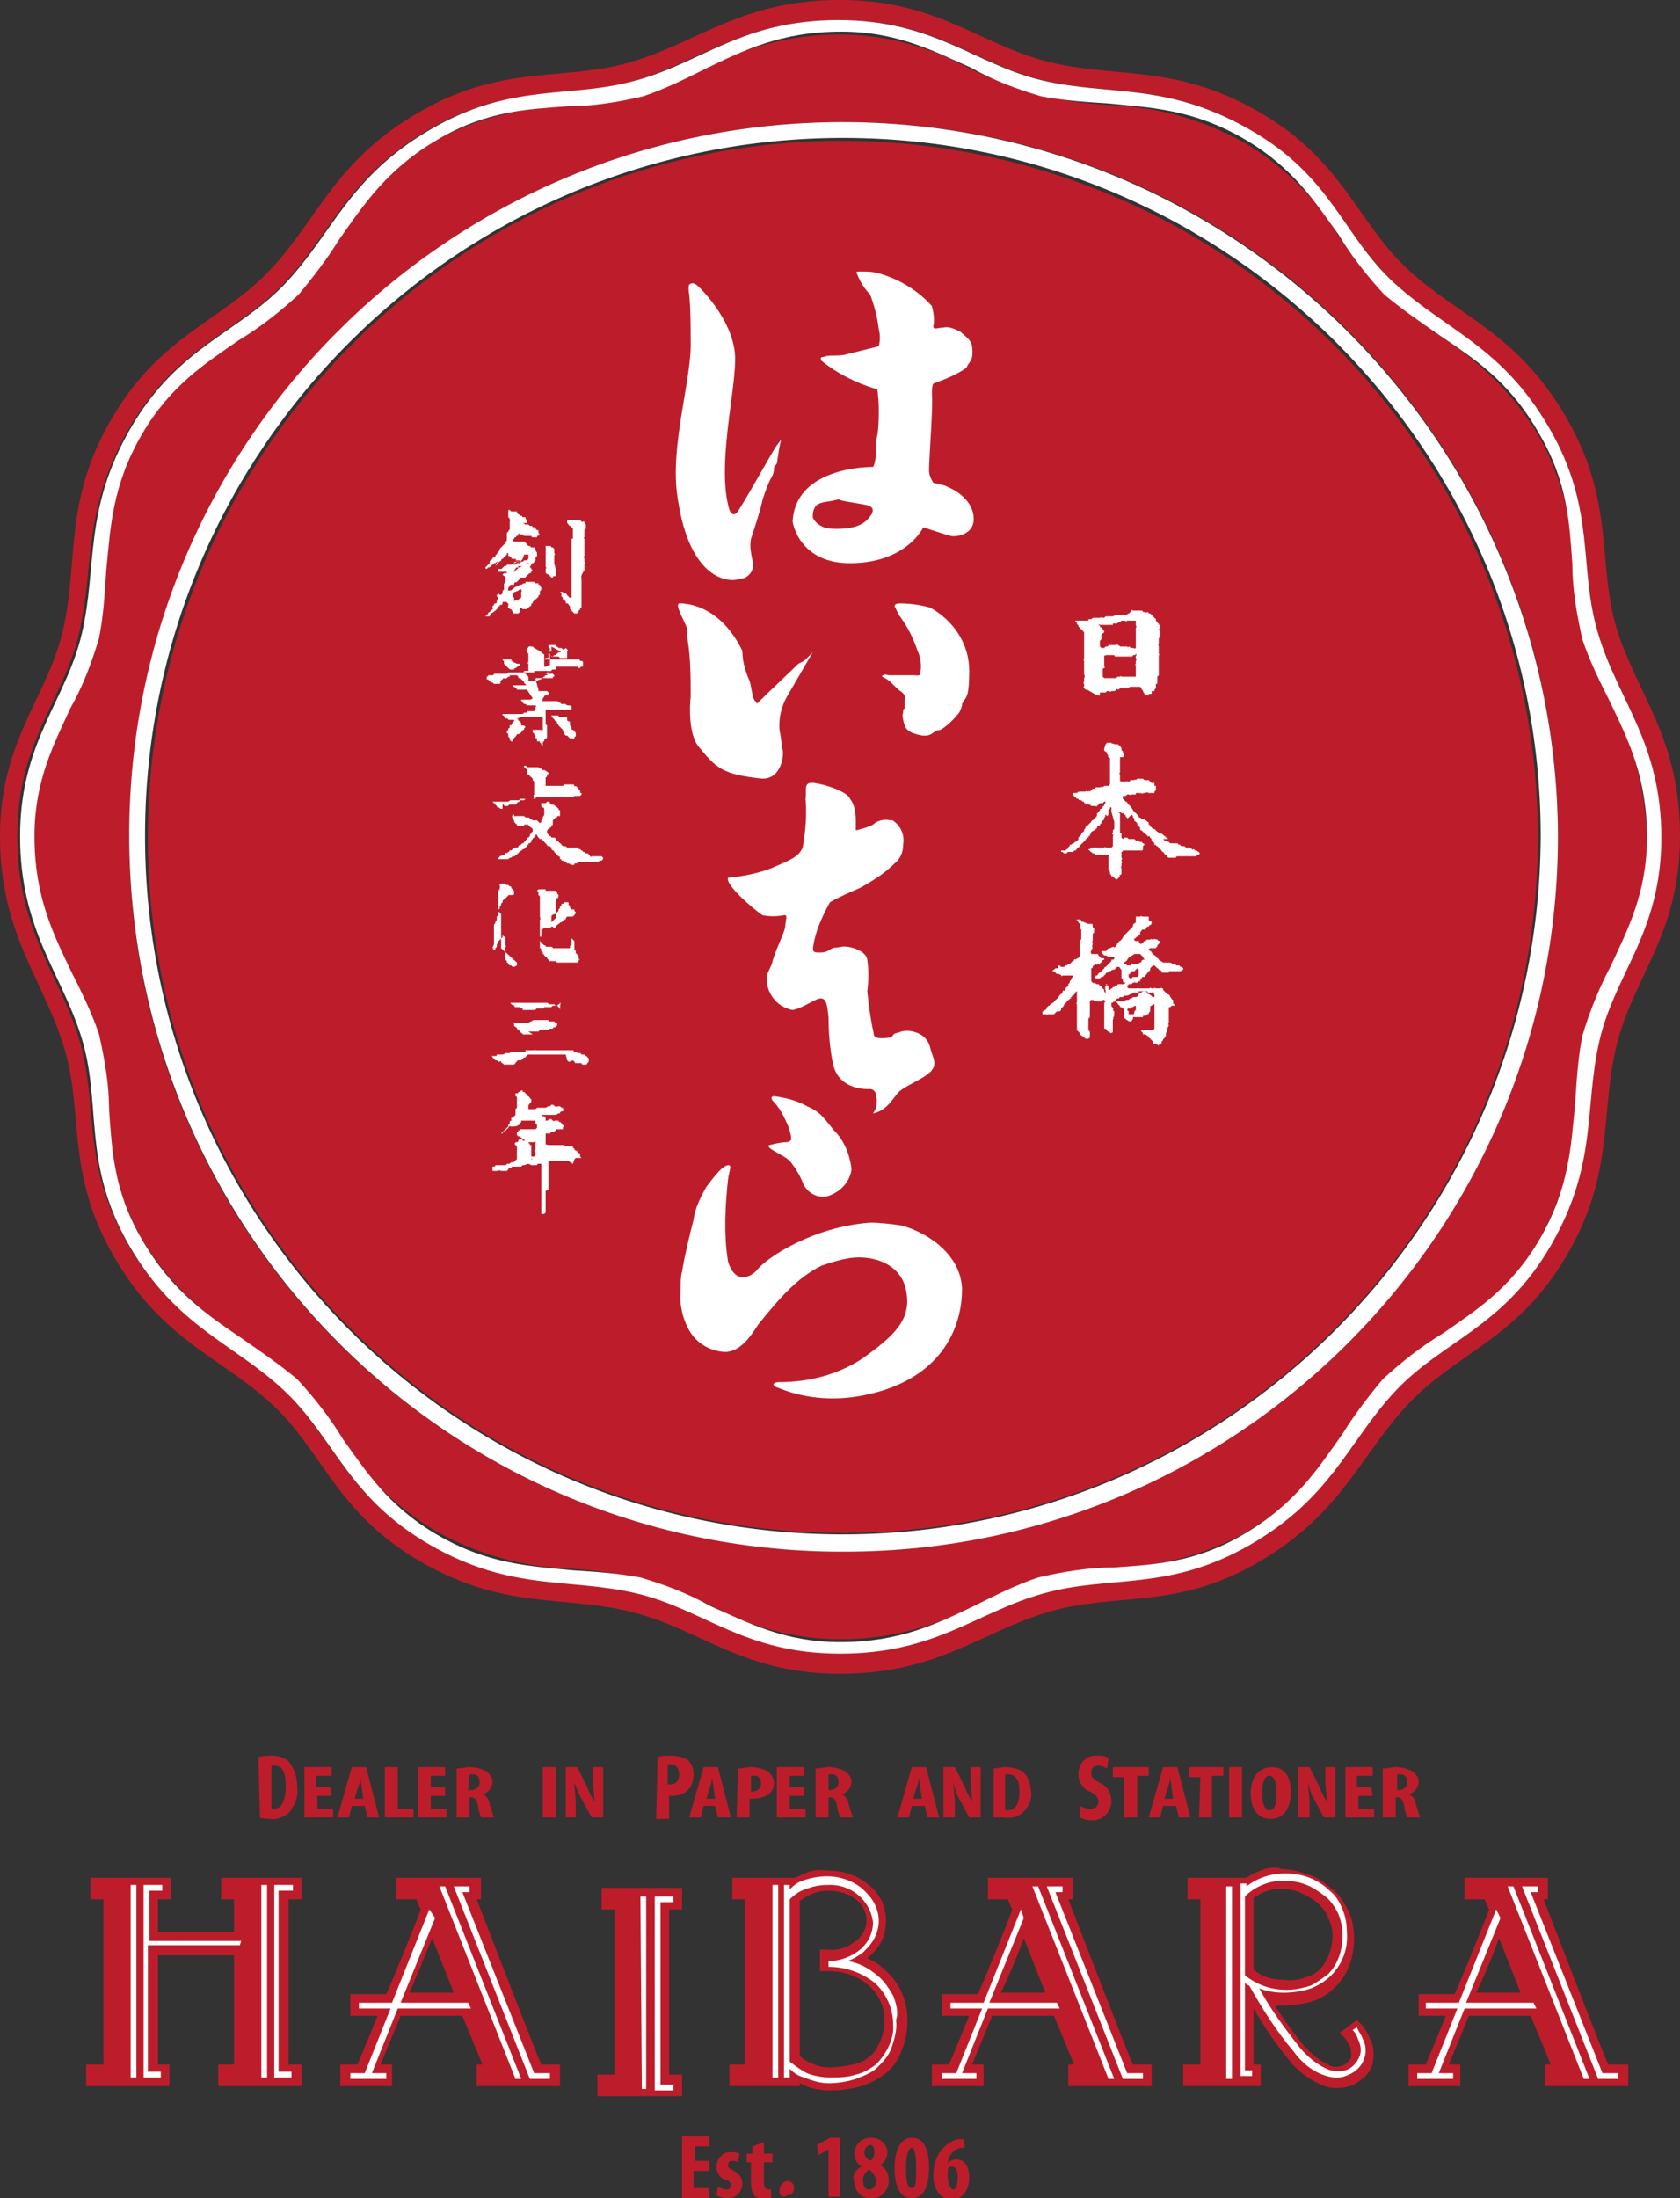 <?xml version="1.0" encoding="utf-8"?>
<!-- Generator: Adobe Illustrator 27.5.0, SVG Export Plug-In . SVG Version: 6.00 Build 0)  -->
<svg version="1.1" id="レイヤー_1" xmlns="http://www.w3.org/2000/svg" xmlns:xlink="http://www.w3.org/1999/xlink" x="0px"
	 y="0px" viewBox="0 0 117 153" style="enable-background:new 0 0 117 153;" xml:space="preserve">
<rect x="0" y="0" width="117" height="153" fill="#333333" stroke="none"/>
<style type="text/css">
	.st0{fill:#BD1D2A;}
	.st1{fill:#FFFFFF;}
</style>
<g>
	<g>
		<path id="パス_2" class="st0" d="M46.9,131.4h-5v1.5h0.9v11.5h-1.2v1.5H45h2.5v-1.5h-0.9v-11.5h0.9v-1.5L46.9,131.4z"/>
		<path id="パス_3" class="st1" d="M46,132.4h0.9V132h-1.3v13.5h1.3v-0.4H46L46,132.4z M44.7,145.4H45V132h-0.4L44.7,145.4z"/>
		<path id="パス_4" class="st0" d="M32.8,130.7h-5.2v1.5H29c0.1,0.3,0.2,0.5,0.3,0.7c-0.1,0.4-2.1,5.3-2.4,5.9h-2.5v1.5h1.9
			c-0.4,1-1.2,2.9-1.4,3.4h-1.2v1.5h3.6v-1.5h-0.8c0.4-1,1.2-2.9,1.4-3.4h4.3c0.2,0.5,1,2.4,1.4,3.4h-0.4v1.5h5.8v-1.5h-1.3
			c-0.3-0.6-4-10.2-4.5-11.5h0.3v-1.5L32.8,130.7z M30.1,134.9c0.5,1.3,1.2,3,1.5,3.8h-3.1C28.9,137.9,29.5,136.3,30.1,134.9"/>
		<path id="パス_5" class="st1" d="M29.9,132.9l-2.6,6.5h-2.3v0.4h2.2l-1.8,4.5h-1v0.4h2.5v-0.4h-1l1.8-4.5h5.1l-0.2-0.4h-4.7
			l2.4-5.9L29.9,132.9z M30.6,131.3l5.3,13.4h0.4l-5.3-13.4H30.6z M37.2,144.3l-5-12.6h0.5v-0.4h-1.1l5.3,13.4h1.4v-0.4H37.2z"/>
		<path id="パス_6" class="st0" d="M20.4,130.7h-5v1.5h0.9v2.3H11v-2.3h0.9v-1.5H6.3v1.5h0.9v11.5H6v1.5h5.8v-1.5H11v-7.6h5.3v7.6
			h-1.1v1.5h5.8v-1.5h-0.9v-11.5H21v-1.5H20.4z"/>
		<path id="パス_7" class="st1" d="M9.1,144.6h0.4v-13.4H9.1V144.6z M18.2,144.6h0.4v-13.4h-0.4V144.6z M20.4,131.6v-0.4h-1.3
			v13.4h1.2v-0.4h-0.9v-12.6L20.4,131.6z M16.8,135.1h-6.4v-3.5h0.9v-0.4H10v13.4h1.2v-0.4h-0.9v-8.8h6.4L16.8,135.1z"/>
		<path id="パス_8" class="st0" d="M55.8,130.5L55.8,130.5c-0.1,0.1-0.3,0.1-0.4,0.2h-0.7H51v1.5h0.9v11.5h-1.1v1.5h3.4l0,0l1.5,0
			V145c0.1,0,0.1,0.1,0.2,0.1c0.6,0.3,1.3,0.4,2,0.4c0.7,0,1.4-0.1,2.1-0.3c0.6-0.2,1.2-0.5,1.7-0.9c0.5-0.4,0.9-1,1.1-1.6
			c0.3-0.7,0.4-1.4,0.4-2.1c0-1.4-0.6-2.7-1.7-3.6c-0.3-0.3-0.7-0.5-1.1-0.7c0,0,0.1-0.1,0.1-0.1c0.4-0.3,0.7-0.7,0.9-1.1
			c0.2-0.4,0.3-0.9,0.3-1.4c0-0.5-0.1-1-0.3-1.4c-0.2-0.4-0.5-0.8-0.9-1.1c-0.8-0.7-1.8-1-2.9-1C57,130.1,56.4,130.2,55.8,130.5
			 M56.4,131.9c0.4-0.2,0.8-0.3,1.3-0.3c0.7,0,1.4,0.2,1.9,0.6c0.8,0.6,1,1.7,0.4,2.5c-0.1,0.1-0.2,0.3-0.4,0.4
			c-0.5,0.4-1.2,0.7-1.9,0.6h-0.6v1.5h0.6c1,0,2,0.3,2.8,1c0.7,0.6,1.1,1.5,1.1,2.4c0,0.5-0.1,1-0.3,1.5c-0.2,0.4-0.4,0.8-0.7,1
			c-0.3,0.3-0.7,0.5-1.2,0.6c-0.5,0.1-1.1,0.2-1.6,0.2c-0.5,0-0.9-0.1-1.3-0.3c-0.3-0.1-0.6-0.3-0.8-0.5v-10.8
			C55.9,132.2,56.1,132,56.4,131.9"/>
		<path id="パス_9" class="st1" d="M53.8,144.6h0.4v-13.4h-0.4V144.6z M62.2,138.9c-0.3-0.5-0.6-1-1.1-1.4c-0.6-0.5-1.3-0.9-2.1-1
			c0.4-0.1,0.8-0.4,1.1-0.6c0.3-0.3,0.6-0.6,0.8-1c0.2-0.4,0.3-0.8,0.3-1.2c0-0.4-0.1-0.8-0.3-1.2c-0.2-0.4-0.5-0.7-0.8-1
			c-0.7-0.6-1.6-0.9-2.5-0.9c-0.6,0-1.1,0.1-1.7,0.3c-0.3,0.1-0.6,0.3-0.9,0.6v-0.3h-0.4v13.4h0.4V144c0.3,0.3,0.6,0.5,1,0.6
			c0.5,0.2,1.1,0.4,1.7,0.4c0.6,0,1.3-0.1,1.9-0.3c0.5-0.2,1.1-0.4,1.5-0.8c0.4-0.4,0.8-0.8,1-1.4c0.2-0.6,0.4-1.3,0.3-1.9
			C62.6,140.1,62.4,139.4,62.2,138.9 M61,143.7c-0.4,0.3-0.9,0.6-1.4,0.7c-0.6,0.2-1.2,0.2-1.8,0.2c-0.5,0-1.1-0.1-1.6-0.3
			c-0.4-0.2-0.8-0.5-1.2-0.8v-11.3c0.3-0.3,0.7-0.6,1.1-0.7c0.5-0.2,1-0.3,1.5-0.3c1.6-0.1,3,1,3.2,2.6c0,0.7-0.3,1.4-0.9,1.9
			c-0.6,0.5-1.4,0.8-2.2,0.8v0.4c1.2,0,2.3,0.4,3.2,1.1c0.8,0.7,1.3,1.8,1.3,2.9C62.3,141.8,61.8,142.9,61,143.7"/>
		<path id="パス_10" class="st0" d="M87.8,130.2c-0.3,0.1-0.7,0.3-1,0.5h-0.4h-3.7v1.5h0.9v11.5h-1.2v1.5h5.4v-1.5h-0.5v-3.9
			c0.7,1.2,1.5,2.4,2.4,3.5c0.6,0.8,1.4,1.4,2.3,1.8c0.6,0.3,1.4,0.3,2,0.1c0.4-0.1,0.7-0.4,1-0.6c0.3-0.3,0.5-0.6,0.6-1
			c0.1-0.6,0.1-1.2-0.2-1.7c-0.1-0.3-0.3-0.6-0.5-0.9l-0.4-0.4l-1.2,0.9l0.4,0.4c0.1,0.2,0.2,0.3,0.3,0.5c0.1,0.2,0.1,0.5,0.1,0.8
			c-0.1,0.2-0.3,0.5-0.7,0.6c-0.3,0.1-0.6,0.1-0.9-0.1c-0.7-0.3-1.2-0.8-1.7-1.3c-0.7-0.9-1.4-1.8-2-2.8c0.2,0,0.3,0,0.5,0
			c0.7,0,1.4-0.1,2.1-0.3c0.6-0.2,1.1-0.5,1.6-1c0.9-0.9,1.3-2.1,1.3-3.4c0-0.6-0.1-1.3-0.4-1.9c-0.3-0.6-0.6-1.1-1.1-1.5
			c-0.5-0.4-1-0.8-1.6-1c-0.6-0.2-1.3-0.4-1.9-0.4C88.8,129.9,88.3,130,87.8,130.2 M89.4,131.5c0.5,0,0.9,0.1,1.3,0.3
			c0.4,0.2,0.8,0.4,1.1,0.7c0.3,0.3,0.6,0.6,0.7,1c0.2,0.4,0.3,0.8,0.3,1.2c0,0.9-0.3,1.7-0.8,2.3c-0.3,0.3-0.6,0.5-1,0.6
			c-0.5,0.2-1,0.3-1.6,0.2c-0.8,0-1.5-0.2-2.1-0.7v-5C87.9,131.7,88.6,131.4,89.4,131.5"/>
		<path id="パス_11" class="st1" d="M94.9,141.9c-0.1-0.3-0.3-0.5-0.4-0.8l-0.3,0.2c0.2,0.2,0.3,0.4,0.4,0.7
			c0.2,0.4,0.2,0.8,0.1,1.1c-0.2,0.5-0.6,0.9-1,1c-0.4,0.1-0.9,0.1-1.3-0.1c-0.7-0.3-1.4-0.9-1.9-1.5c-1-1.3-2-2.6-2.8-4.1
			c0.5,0.2,1.1,0.3,1.7,0.3c0.6,0,1.3-0.1,1.9-0.3c0.5-0.2,1-0.5,1.4-0.9c0.8-0.8,1.2-1.9,1.1-3c0-0.6-0.1-1.1-0.3-1.6
			c-0.2-0.5-0.5-1-0.9-1.3c-0.4-0.4-0.9-0.7-1.4-0.9c-0.5-0.2-1.1-0.3-1.7-0.3c-1,0-1.9,0.3-2.7,0.9v-0.2h-0.4v13.4h0.8v-0.4h-0.5
			V138c0.1,0.1,0.2,0.2,0.3,0.2c0.9,1.6,1.9,3.2,3.1,4.6c0.5,0.7,1.2,1.3,2,1.6c0.5,0.2,1.1,0.3,1.6,0.1c0.6-0.2,1.1-0.6,1.3-1.2
			C95.2,142.8,95.1,142.3,94.9,141.9 M86.7,137.5V132c0.7-0.7,1.7-1.1,2.7-1.1c0.5,0,1.1,0.1,1.6,0.3c0.5,0.2,0.9,0.5,1.3,0.8
			c0.4,0.3,0.7,0.8,0.9,1.2c0.2,0.5,0.3,1,0.3,1.5c0,1-0.3,2-1,2.7c-0.4,0.3-0.8,0.6-1.2,0.8c-0.6,0.2-1.2,0.3-1.7,0.3
			C88.4,138.5,87.5,138.1,86.7,137.5 M85.4,144.7h0.4v-13.4h-0.4L85.4,144.7z"/>
		<path id="パス_12" class="st0" d="M74,130.7h-5.2v1.5h1.4c0.1,0.3,0.2,0.5,0.3,0.7c-0.1,0.4-2.1,5.3-2.4,5.9h-2.5v1.5h1.9
			c-0.4,1-1.2,2.9-1.4,3.4h-1.2v1.5h3.6v-1.5h-0.8c0.4-1,1.2-2.9,1.4-3.4h4.3c0.2,0.5,1,2.4,1.4,3.4h-0.4l0,1.5h5.8v-1.5h-1.3
			c-0.3-0.6-4-10.2-4.5-11.5h0.3v-1.5L74,130.7z M71.3,134.9l1.5,3.8h-3.1C70.1,137.9,70.8,136.3,71.3,134.9"/>
		<path id="パス_13" class="st1" d="M71.1,132.9l-2.6,6.5h-2.3v0.4h2.2l-1.8,4.5h-1v0.4H68v-0.4h-1l1.8-4.5h5l-0.2-0.4h-4.7
			l2.4-5.9L71.1,132.9z M71.9,131.3l5.3,13.4h0.4l-5.3-13.4H71.9z M78.5,144.3l-5-12.6H74v-0.4h-1.1l5.3,13.4h1.4v-0.4H78.5z"/>
		<path id="パス_14" class="st0" d="M107.2,130.7H102v1.5h1.4c0.1,0.3,0.2,0.5,0.3,0.7c-0.1,0.4-2.1,5.3-2.4,5.9h-2.5v1.5h1.9
			c-0.4,1-1.2,2.9-1.4,3.4h-1.2v1.5h3.6v-1.5h-0.8c0.4-1,1.2-2.9,1.4-3.4h4.3c0.2,0.5,1,2.4,1.4,3.4h-0.4v1.5h5.8v-1.5H112
			c-0.3-0.6-4-10.2-4.5-11.5h0.3v-1.5L107.2,130.7z M104.4,134.9l1.5,3.8h-3.1C103.2,137.9,103.9,136.3,104.4,134.9"/>
		<path id="パス_15" class="st1" d="M104.2,132.9l-2.6,6.5h-2.3v0.4h2.2l-1.8,4.5h-1v0.4h2.5v-0.4h-1l1.8-4.5h5l-0.2-0.4h-4.7
			l2.4-5.9L104.2,132.9z M105,131.3l5.3,13.4h0.4l-5.3-13.4H105z M111.6,144.3l-5-12.6h0.5v-0.4H106l5.3,13.4h1.4v-0.4H111.6z"/>
		<path id="パス_16" class="st0" d="M18,122.3c0.3-0.1,0.6-0.1,0.9-0.1c0.4,0,0.9,0.1,1.2,0.4c0.4,0.5,0.6,1.1,0.6,1.8
			c0.1,0.7-0.2,1.3-0.6,1.8c-0.4,0.3-0.9,0.5-1.3,0.4c-0.2,0-0.5,0-0.7-0.1L18,122.3z M18.9,125.9c0,0,0.1,0,0.2,0
			c0.4,0,0.8-0.4,0.8-1.6c0-0.9-0.2-1.4-0.8-1.4c-0.1,0-0.1,0-0.2,0L18.9,125.9z"/>
		<path id="パス_17" class="st0" d="M23.1,125h-1v0.9h1.1v0.6h-2V123h1.9v0.6h-1.1v0.8h1L23.1,125z"/>
		<path id="パス_18" class="st0" d="M24.5,125.7l-0.2,0.8h-0.8l1-3.5h1l0.9,3.5h-0.8l-0.2-0.8H24.5z M25.3,125.2l-0.1-0.7
			c0-0.2-0.1-0.6-0.1-0.8h0c0,0.2-0.1,0.6-0.2,0.8l-0.2,0.7H25.3z"/>
		<path id="パス_19" class="st0" d="M26.8,123h0.9v2.9h1.1v0.6h-2V123z"/>
		<path id="パス_20" class="st0" d="M31,125h-1v0.9h1.1v0.6h-2V123h1.9v0.6H30v0.8h1L31,125z"/>
		<path id="パス_21" class="st0" d="M31.8,123.1c0.3,0,0.6-0.1,0.9-0.1c0.4,0,0.8,0.1,1.2,0.3c0.2,0.2,0.4,0.4,0.4,0.7
			c0,0.4-0.3,0.8-0.7,0.9v0c0.3,0.1,0.5,0.4,0.5,0.7c0.1,0.3,0.2,0.6,0.3,0.9h-0.9c-0.1-0.3-0.2-0.6-0.2-0.8
			c-0.1-0.4-0.2-0.6-0.5-0.6h-0.1v1.4h-0.9L31.8,123.1z M32.6,124.6h0.2c0.3,0,0.6-0.2,0.6-0.5c0,0,0,0,0-0.1c0-0.3-0.2-0.5-0.4-0.5
			c0,0-0.1,0-0.1,0c-0.1,0-0.1,0-0.2,0L32.6,124.6z"/>
		<rect id="長方形_4" x="37.8" y="123" class="st0" width="0.9" height="3.5"/>
		<path id="パス_22" class="st0" d="M39.4,126.5V123h0.8l0.7,1.4c0.1,0.3,0.3,0.7,0.5,1h0c0-0.4-0.1-1-0.1-1.6V123H42v3.5h-0.8
			l-0.7-1.3c-0.2-0.3-0.3-0.7-0.5-1.1h0c0,0.4,0.1,0.9,0.1,1.6v0.8H39.4z"/>
		<path id="パス_23" class="st0" d="M45.8,122.3c0.3-0.1,0.6-0.1,0.9-0.1c0.4,0,0.9,0.1,1.2,0.3c0.3,0.3,0.4,0.6,0.4,1
			c0,0.4-0.1,0.8-0.4,1.1c-0.3,0.3-0.7,0.4-1.1,0.4c-0.1,0-0.1,0-0.2,0v1.6h-0.9L45.8,122.3z M46.6,124.2c0,0,0.1,0,0.1,0
			c0.4,0,0.6-0.3,0.6-0.7c0-0.4-0.2-0.7-0.6-0.7c-0.1,0-0.1,0-0.2,0V124.2z"/>
		<path id="パス_24" class="st0" d="M49,125.7l-0.2,0.8H48l1-3.5h1l0.9,3.5H50l-0.2-0.8H49z M49.8,125.2l-0.1-0.7
			c0-0.2-0.1-0.6-0.1-0.8h0c0,0.2-0.1,0.6-0.2,0.8l-0.2,0.7H49.8z"/>
		<path id="パス_25" class="st0" d="M51.4,123.1c0.3,0,0.6-0.1,0.9-0.1c0.4,0,0.8,0.1,1.2,0.3c0.2,0.2,0.4,0.5,0.4,0.8
			c0,0.3-0.1,0.6-0.4,0.8c-0.3,0.2-0.7,0.3-1.1,0.3c-0.1,0-0.1,0-0.2,0v1.3h-0.9L51.4,123.1z M52.3,124.7c0,0,0.1,0,0.1,0
			c0.3,0,0.6-0.2,0.6-0.5c0,0,0-0.1,0-0.1c0-0.3-0.2-0.5-0.4-0.5c0,0-0.1,0-0.1,0c-0.1,0-0.1,0-0.2,0V124.7z"/>
		<path id="パス_26" class="st0" d="M56,125h-1v0.9h1.1v0.6h-2V123h1.9v0.6H55v0.8h1L56,125z"/>
		<path id="パス_27" class="st0" d="M56.8,123.1c0.3,0,0.6-0.1,0.9-0.1c0.4,0,0.8,0.1,1.2,0.3c0.2,0.2,0.4,0.4,0.4,0.7
			c0,0.4-0.3,0.8-0.7,0.9v0c0.3,0.1,0.5,0.4,0.5,0.7c0.1,0.3,0.2,0.6,0.3,0.9h-0.9c-0.1-0.3-0.2-0.6-0.2-0.8
			c-0.1-0.4-0.2-0.6-0.5-0.6h-0.1v1.4h-0.9L56.8,123.1z M57.6,124.6h0.2c0.3,0,0.6-0.2,0.6-0.5c0,0,0,0,0-0.1c0-0.3-0.2-0.5-0.4-0.5
			c0,0-0.1,0-0.1,0c-0.1,0-0.1,0-0.2,0V124.6z"/>
		<path id="パス_28" class="st0" d="M63.5,125.7l-0.2,0.8h-0.8l1-3.5h1l0.9,3.5h-0.8l-0.2-0.8H63.5z M64.2,125.2l-0.1-0.7
			c0-0.2-0.1-0.6-0.1-0.8h0c0,0.2-0.1,0.6-0.2,0.8l-0.2,0.7H64.2z"/>
		<path id="パス_29" class="st0" d="M65.7,126.5V123h0.8l0.7,1.4c0.1,0.3,0.3,0.7,0.5,1h0c0-0.4-0.1-1-0.1-1.6V123h0.7v3.5h-0.8
			l-0.7-1.3c-0.2-0.3-0.3-0.7-0.4-1.1h0c0,0.4,0.1,0.9,0.1,1.6v0.8H65.7z"/>
		<path id="パス_30" class="st0" d="M69.1,123.1c0.3,0,0.6-0.1,0.9-0.1c0.4,0,0.9,0.1,1.2,0.3c0.4,0.3,0.6,0.9,0.6,1.4
			c0.1,0.6-0.2,1.1-0.6,1.5c-0.4,0.3-0.9,0.4-1.3,0.3c-0.2,0-0.5,0-0.7,0V123.1z M70,126c0,0,0.1,0,0.2,0c0.4,0,0.8-0.3,0.8-1.3
			c0-0.7-0.2-1.2-0.8-1.2c-0.1,0-0.1,0-0.2,0V126z"/>
		<path id="パス_31" class="st0" d="M75.2,125.7c0.2,0.1,0.5,0.2,0.7,0.2c0.4,0,0.6-0.2,0.6-0.5c0-0.3-0.2-0.5-0.6-0.7
			c-0.5-0.2-0.8-0.7-0.8-1.2c0-0.7,0.5-1.3,1.2-1.3c0.1,0,0.1,0,0.2,0c0.2,0,0.5,0,0.7,0.2l-0.1,0.7c-0.2-0.1-0.4-0.2-0.6-0.2
			c-0.4,0-0.5,0.2-0.5,0.5c0,0.3,0.1,0.4,0.6,0.7c0.5,0.2,0.8,0.7,0.8,1.3c0,0.7-0.6,1.3-1.3,1.3c0,0-0.1,0-0.1,0
			c-0.3,0-0.6-0.1-0.8-0.2L75.2,125.7z"/>
		<path id="パス_32" class="st0" d="M78.3,123.7h-0.8V123H80v0.6h-0.8v2.9h-0.9V123.7z"/>
		<path id="パス_33" class="st0" d="M81,125.7l-0.2,0.8h-0.8l1-3.5h1l0.9,3.5h-0.8l-0.2-0.8H81z M81.7,125.2l-0.1-0.7
			c0-0.2-0.1-0.6-0.1-0.8h0c0,0.2-0.1,0.6-0.2,0.8l-0.2,0.7H81.7z"/>
		<path id="パス_34" class="st0" d="M83.6,123.7h-0.8V123h2.4v0.6h-0.8v2.9h-0.9L83.6,123.7z"/>
		<rect id="長方形_5" x="85.6" y="123" class="st0" width="0.9" height="3.5"/>
		<path id="パス_35" class="st0" d="M89.9,124.7c0,1.3-0.6,1.9-1.4,1.9c-1,0-1.4-0.8-1.4-1.8s0.5-1.8,1.5-1.8
			C89.6,123,89.9,123.9,89.9,124.7 M87.9,124.8c0,0.8,0.2,1.2,0.5,1.2c0.4,0,0.5-0.5,0.5-1.2c0-0.6-0.1-1.2-0.5-1.2
			C88.1,123.6,87.9,124,87.9,124.8"/>
		<path id="パス_36" class="st0" d="M90.4,126.5V123h0.8l0.7,1.4c0.1,0.3,0.3,0.7,0.5,1h0c0-0.4-0.1-1-0.1-1.6V123H93v3.5h-0.8
			l-0.7-1.3c-0.2-0.3-0.3-0.7-0.4-1.1h0c0,0.4,0.1,0.9,0.1,1.6v0.8H90.4z"/>
		<path id="パス_37" class="st0" d="M95.6,125h-1v0.9h1.1v0.6h-2V123h1.9v0.6h-1.1v0.8h1L95.6,125z"/>
		<path id="パス_38" class="st0" d="M96.3,123.1c0.3,0,0.6-0.1,0.9-0.1c0.4,0,0.8,0.1,1.2,0.3c0.2,0.2,0.4,0.4,0.4,0.7
			c0,0.4-0.3,0.8-0.7,0.9v0c0.3,0.1,0.5,0.4,0.5,0.7c0.1,0.3,0.2,0.6,0.3,0.9H98c-0.1-0.3-0.2-0.6-0.2-0.8c-0.1-0.4-0.2-0.6-0.5-0.6
			h-0.1v1.4h-0.9L96.3,123.1z M97.2,124.6h0.2c0.3,0,0.6-0.2,0.6-0.5c0,0,0,0,0-0.1c0-0.3-0.2-0.5-0.4-0.5c0,0-0.1,0-0.1,0
			c-0.1,0-0.1,0-0.2,0V124.6z"/>
		<path id="パス_39" class="st0" d="M49.3,151.1h-1v1.2h1.1v0.7h-1.9v-4.3h1.9v0.7h-1v1h1V151.1z"/>
		<path id="パス_40" class="st0" d="M50,152.2c0.2,0.1,0.4,0.2,0.6,0.2c0.2,0,0.3-0.1,0.3-0.3c0-0.2-0.1-0.3-0.4-0.4
			c-0.4-0.1-0.6-0.5-0.6-0.9c0-0.5,0.4-1,0.9-1c0,0,0.1,0,0.1,0c0.2,0,0.4,0,0.6,0.1l-0.1,0.6c-0.1-0.1-0.3-0.1-0.4-0.1
			c-0.2,0-0.3,0.1-0.3,0.3s0.1,0.2,0.4,0.4c0.4,0.2,0.6,0.5,0.6,0.9c0,0.5-0.4,1-1,1c0,0-0.1,0-0.1,0c-0.2,0-0.5-0.1-0.7-0.2
			L50,152.2z"/>
		<path id="パス_41" class="st0" d="M53.2,149.1v0.8h0.6v0.6h-0.6v1.4c0,0.4,0.2,0.5,0.3,0.5c0.1,0,0.1,0,0.2,0l0,0.6
			c-0.2,0-0.3,0.1-0.5,0.1c-0.2,0-0.4-0.1-0.6-0.2c-0.2-0.2-0.3-0.6-0.3-0.9v-1.5H52v-0.6h0.4v-0.5L53.2,149.1z"/>
		<path id="パス_42" class="st0" d="M54.3,152.4c0-0.3,0.2-0.5,0.5-0.6c0.3,0,0.5,0.2,0.5,0.5c0,0,0,0,0,0c0,0.3-0.2,0.5-0.4,0.5
			c0,0,0,0-0.1,0C54.5,153,54.2,152.8,54.3,152.4C54.3,152.5,54.3,152.5,54.3,152.4"/>
		<path id="パス_43" class="st0" d="M57.7,149.6L57.7,149.6L57,150l-0.1-0.7l0.9-0.5h0.7v4.1h-0.8L57.7,149.6z"/>
		<path id="パス_44" class="st0" d="M60,150.8c-0.3-0.2-0.5-0.5-0.5-0.9c0-0.6,0.5-1.1,1.1-1.1c0,0,0.1,0,0.1,0
			c0.6,0,1,0.4,1.1,0.9c0,0,0,0,0,0.1c0,0.4-0.2,0.7-0.5,0.9v0c0.4,0.2,0.6,0.6,0.6,1.1c0,0.6-0.5,1.2-1.1,1.2c0,0-0.1,0-0.1,0
			c-0.6,0.1-1.1-0.4-1.2-1c0,0,0-0.1,0-0.1C59.3,151.4,59.6,151,60,150.8L60,150.8z M61,151.8c0-0.3-0.2-0.6-0.5-0.8
			c-0.2,0.2-0.4,0.4-0.4,0.7c0,0.4,0.1,0.7,0.4,0.7S61,152.2,61,151.8 M60.2,149.8c0,0.3,0.2,0.5,0.4,0.6c0.2-0.1,0.3-0.4,0.3-0.6
			c0-0.3-0.1-0.5-0.3-0.5S60.2,149.6,60.2,149.8"/>
		<path id="パス_45" class="st0" d="M64.7,150.9c0,1.5-0.5,2.1-1.2,2.1c-0.9,0-1.2-1-1.2-2.1c0-1.2,0.4-2.1,1.2-2.1
			C64.5,148.8,64.7,149.9,64.7,150.9 M63.1,150.9c0,1,0.1,1.4,0.4,1.4c0.3,0,0.3-0.5,0.3-1.4c0-0.9-0.1-1.4-0.3-1.4
			S63.1,149.9,63.1,150.9"/>
		<path id="パス_46" class="st0" d="M67.2,149.5c-0.1,0-0.2,0-0.3,0c-0.5,0.1-0.9,0.6-0.9,1.1h0c0.1-0.2,0.4-0.3,0.6-0.3
			c0.6,0,0.9,0.5,0.9,1.3c0,0.7-0.4,1.5-1.2,1.5c-0.8,0-1.3-0.7-1.3-1.7c0-0.7,0.2-1.4,0.7-1.9c0.3-0.3,0.6-0.5,1-0.6
			c0.2,0,0.3,0,0.4,0L67.2,149.5z M66.7,151.5c0-0.3-0.1-0.7-0.4-0.7c-0.2,0-0.3,0.1-0.3,0.3c0,0.1,0,0.2,0,0.4
			c0,0.5,0.2,0.9,0.4,0.9S66.7,152,66.7,151.5"/>
	</g>
	<g>
		<path id="パス_47" class="st0" d="M112.2,48.8c-0.7-1.4-1.3-2.9-1.8-4.3c-0.5-1.7-0.8-3.5-0.8-5.2c-0.1-3.1-0.9-6.2-2.4-8.9
			c-1.7-2.9-4.1-5.2-6.9-7c-1.3-0.9-2.5-1.8-3.7-2.9c-1.3-1.2-2.4-2.6-3.4-4.1c-1.6-2.7-3.9-4.9-6.6-6.5c-2.9-1.6-6.1-2.5-9.5-2.6
			c-1.6-0.1-3.1-0.3-4.7-0.7c-1.7-0.5-3.4-1.1-5-1.9c-2.8-1.5-5.8-2.3-9-2.3c-3.3,0-6.6,0.9-9.5,2.4c-1.4,0.7-2.9,1.3-4.4,1.8
			c-1.7,0.5-3.5,0.7-5.3,0.8c-3.1,0.1-6.2,0.9-8.9,2.4c-2.9,1.7-5.3,4-7,6.8c-0.9,1.3-1.8,2.5-2.9,3.7c-1.3,1.3-2.6,2.4-4.1,3.3
			c-2.7,1.6-4.9,3.9-6.5,6.6c-1.6,2.9-2.5,6.1-2.6,9.4c-0.1,1.6-0.3,3.1-0.7,4.6c-0.5,1.7-1.1,3.4-1.9,5c-1.5,2.7-2.3,5.8-2.3,8.9
			c0,3.3,0.9,6.6,2.5,9.5c0.7,1.4,1.3,2.9,1.8,4.4c0.5,1.7,0.8,3.5,0.8,5.2c0.1,3.1,0.9,6.2,2.4,8.9c1.7,2.9,4.1,5.2,6.9,7
			c1.3,0.9,2.5,1.8,3.7,2.9c1.3,1.2,2.4,2.6,3.4,4.1c1.6,2.7,3.9,4.9,6.6,6.5c2.9,1.6,6.1,2.5,9.5,2.6c1.6,0.1,3.1,0.3,4.7,0.7
			c1.7,0.5,3.4,1.1,5,1.9c2.8,1.5,5.8,2.3,9,2.3c3.3,0,6.6-0.9,9.5-2.4c1.4-0.7,2.9-1.3,4.4-1.8c1.7-0.5,3.5-0.7,5.3-0.8
			c3.1-0.1,6.2-0.9,8.9-2.4c2.9-1.7,5.3-4,7-6.8c0.9-1.3,1.8-2.5,2.9-3.7c1.3-1.3,2.6-2.4,4.1-3.3c2.7-1.6,4.9-3.9,6.5-6.6
			c1.6-2.9,2.5-6.1,2.6-9.4c0.1-1.6,0.3-3.1,0.7-4.6c0.5-1.7,1.1-3.4,1.9-5c1.5-2.7,2.3-5.8,2.3-8.9
			C114.6,54.9,113.7,51.7,112.2,48.8 M58.5,108C31,107.9,8.8,85.5,9,58s22.5-49.7,50-49.5c27.4,0.1,49.5,22.4,49.5,49.8
			C108.4,85.8,86,108.1,58.5,108C58.5,108,58.5,108,58.5,108"/>
		<path id="パス_48" class="st0" d="M58.5,9.8C31.8,9.9,10.2,31.7,10.3,58.5s21.9,48.3,48.6,48.2c26.7-0.1,48.2-21.8,48.2-48.4
			C107.1,31.4,85.3,9.8,58.5,9.8C58.5,9.8,58.5,9.8,58.5,9.8"/>
		<path id="パス_49" class="st0" d="M112.6,43.8c-1.4-4.7-0.1-8.8-3.5-14.7s-7.4-7-11-10.3s-4.5-7.6-10.4-11S77.8,5.5,73,4.3
			S65.3,0,58.5,0S48.7,2.9,44,4.3s-8.9,0.1-14.8,3.5s-7,7.4-10.4,11s-7.6,4.5-11,10.3S5.5,39,4.4,43.8S0,51.5,0,58.2
			S2.9,68,4.4,72.7s0.1,8.8,3.5,14.7s7.4,7,11,10.3s4.5,7.6,10.4,11s9.9,2.3,14.7,3.5s7.7,4.3,14.5,4.3s9.8-2.9,14.5-4.3
			s8.9-0.1,14.7-3.5s7-7.4,10.4-11s7.6-4.5,11-10.3s2.3-9.9,3.5-14.7S117,65,117,58.2S114.1,48.5,112.6,43.8 M111.3,72.3
			c-1.1,4.7-0.1,8.6-3.4,14.3s-7.5,6.6-10.8,10.1s-4.4,7.4-10.1,10.7s-9.8,2-14.4,3.4s-7.5,4.2-14.2,4.2s-9.5-3.1-14.2-4.2
			s-8.7-0.1-14.4-3.4s-6.6-7.4-10.1-10.7s-7.5-4.4-10.8-10.1s-2-9.7-3.4-14.3s-4.3-7.5-4.3-14.1s3.2-9.4,4.3-14.1S5.7,35.5,9,29.8
			s7.5-6.6,10.8-10.1S24.2,12.3,29.9,9s9.8-2,14.4-3.4s7.5-4.2,14.2-4.2S68,4.5,72.7,5.6S81.3,5.7,87,9s6.6,7.4,10.1,10.7
			s7.5,4.4,10.8,10.1s2,9.7,3.4,14.3s4.3,7.5,4.3,14.1S112.4,67.7,111.3,72.3"/>
		<path id="パス_50" class="st1" d="M58.5,8.5C31,8.6,8.8,31,9,58.5s22.5,49.7,50,49.5c27.4-0.1,49.5-22.4,49.5-49.8
			C108.4,30.7,86,8.4,58.5,8.5C58.5,8.5,58.5,8.5,58.5,8.5 M58.5,106.8C31.7,106.7,10,84.9,10.1,58s22-48.5,48.8-48.4
			c26.7,0.1,48.4,21.8,48.4,48.6C107.2,85.1,85.4,106.9,58.5,106.8C58.5,106.8,58.5,106.8,58.5,106.8"/>
		<path id="パス_51" class="st1" d="M111.3,44.1c-1.4-4.6-0.1-8.6-3.4-14.3s-7.2-6.8-10.8-10.1S92.8,12.3,87,9s-9.7-2.3-14.4-3.4
			s-7.5-4.2-14.2-4.2S49,4.3,44.3,5.6S35.7,5.7,30,9s-6.8,7.2-10.1,10.7s-7.5,4.4-10.8,10.1s-2.3,9.6-3.4,14.3s-4.3,7.5-4.3,14.1
			s2.9,9.5,4.3,14.1S5.7,81,9,86.7s7.3,6.8,10.8,10.1s4.4,7.4,10.1,10.7s9.7,2.3,14.4,3.4s7.5,4.2,14.2,4.2s9.5-2.9,14.2-4.2
			s8.7-0.1,14.4-3.4s6.8-7.2,10.1-10.7s7.5-4.4,10.8-10.1s2.3-9.6,3.4-14.3s4.3-7.5,4.3-14.1S112.7,48.8,111.3,44.1 M110.2,72.1
			c-0.3,1.5-0.4,3.1-0.5,4.7c-0.3,3-0.4,5.9-2.5,9.5c-2,3.4-4.4,4.9-6.7,6.5c-1.5,0.9-2.9,2-4.2,3.2c-1,1.2-2,2.5-2.8,3.8
			c-1.7,2.4-3.3,4.9-6.9,7c-3.4,2-6.3,2.1-9,2.3c-1.8,0-3.6,0.3-5.3,0.7c-1.5,0.5-2.9,1.2-4.3,1.9c-2.7,1.3-5.3,2.6-9.5,2.6
			c-3.9,0-6.5-1.4-9-2.5c-1.6-0.9-3.2-1.5-4.9-2c-1.6-0.3-3.1-0.4-4.7-0.5c-3-0.3-5.9-0.4-9.5-2.5c-3.4-2-4.9-4.4-6.5-6.6
			c-0.9-1.5-2-2.9-3.2-4.2c-1.2-1-2.5-1.9-3.8-2.8c-2.5-1.7-4.9-3.3-7-6.9c-2-3.4-2.1-6.3-2.3-9c0-1.8-0.3-3.5-0.7-5.3
			c-0.5-1.5-1.2-2.9-1.9-4.3c-1.3-2.7-2.6-5.3-2.6-9.5c0-3.9,1.4-6.5,2.5-8.9c0.9-1.6,1.5-3.2,2-4.9c0.3-1.5,0.4-3.1,0.5-4.7
			c0.3-3,0.4-5.9,2.5-9.5c2-3.4,4.4-4.9,6.7-6.5c1.5-0.9,2.9-2,4.2-3.2c1-1.2,2-2.5,2.8-3.8c1.7-2.4,3.3-4.9,6.9-7
			c3.4-2,6.3-2.1,9-2.3c1.8,0,3.6-0.3,5.3-0.7c1.5-0.5,2.9-1.2,4.3-1.9c2.7-1.3,5.3-2.6,9.5-2.6c3.9,0,6.5,1.4,9,2.5
			c1.6,0.9,3.2,1.5,4.9,2c1.6,0.3,3.1,0.4,4.7,0.5c3,0.3,5.9,0.4,9.5,2.5c3.4,2,4.9,4.4,6.5,6.6c0.9,1.5,2,2.9,3.2,4.2
			c1.2,1,2.5,1.9,3.8,2.8c2.5,1.7,4.9,3.2,7,6.9c2,3.4,2.1,6.3,2.3,9c0,1.8,0.3,3.5,0.7,5.3c0.5,1.5,1.2,2.9,1.9,4.3
			c1.3,2.7,2.6,5.3,2.6,9.5c0,3.9-1.4,6.5-2.5,8.9C111.4,68.7,110.7,70.4,110.2,72.1"/>
		<path id="パス_52" class="st1" d="M48,19.8c0.3-0.2,0.5,0,0.8,0.3s2.4,2.5,2.4,4.9s-1.3,7.5-0.4,10.5c0,0,0.2,0.5,0.5,0.2
			s2.5-4.3,2.8-4.7l0.3-0.4c0,0-0.2,0.8-0.2,1.1c-0.1,0.3,0,0.5-0.2,0.7s0,0.2-0.2,0.7c-0.3,0.5-0.5,1.1-0.7,1.7
			c-0.1,0.6-0.6,2.1-0.8,2.7c-0.1,0.5,0,1,0.1,1.5c0.2,0.6-0.2,1.2-0.8,1.3c0,0,0,0-0.1,0c-0.9,0.3-3.5-0.1-4.3-5.6
			c-0.6-3.6,1-8.3,0.9-11c0-1.1,0-2.1-0.1-3.2C47.9,20,48,19.8,48,19.8"/>
		<path id="パス_53" class="st1" d="M65.8,33.8L65,33.6c-0.2-0.3-0.3-0.6-0.3-0.9c0-0.7,0.3-4.7,0.2-5.2c0-0.3,0-0.6,0.1-0.8
			c0.8-0.3,1.6-0.6,2.3-1.1c0,0,0.1-0.2,0.1-0.2c0.2-0.3,0.4-0.4,0.3-1.3c-0.1-0.5-0.5-0.7-0.8-1c-0.4-0.2-0.8-0.4-1.2-0.3
			c-0.4,0-0.7,0.2-0.7-0.1c0.1-0.5,0-1-0.1-1.4c-1-1.1-2.3-1.9-3.8-2.3c-0.4-0.1-0.7-0.1-1.1-0.1c-0.1,0-0.2,0-0.3,0
			c0,0-0.1,0,0,0.2c0.2,0.5,0.5,1,0.9,1.4c0.3,0.8,0.5,1.6,0.6,2.4c0.1,0.4,0.1,0.8,0,1.2c-0.8,0.2-1.6,0.4-2.4,0.6
			c-0.7,0.1-1,0-1.3,0.1s-0.4,0-0.3,0.3c1.1,0.9,2.5,1.6,3.9,2c0,0,0.1,0.6,0.1,1.4c0,0.6,0,1.2-0.1,1.8c-0.1,0.4-0.1,0.8-0.1,1.2
			c0,0.4-0.1,0.9-0.2,1c0,0-5.4-0.1-5.6,3.8c0,0,0.4,3,4.2,2.9s4.9-2.5,4.9-2.5s1.5,0.5,1.9,0.6s1.5-0.1,1.6-1S67.3,34.4,65.8,33.8
			 M60.7,35.8c-0.3,0.4-0.7,1.1-2.8,1c-0.5,0-1.1-0.3-1.3-0.8c0-0.6,0.2-0.9,0.6-1c0.3-0.1,0.7-0.1,1-0.2c0.2,0,0.1-0.1,0.3,0
			s1.8,0.3,2,0.4S60.9,35.4,60.7,35.8"/>
		<path id="パス_54" class="st1" d="M47.3,42c0,0,2.7-0.2,4.4,3.3c0,0.7,0.2,1.4,0.5,2.1c0.1,0.2,0.2,1.3,0.4,1.4
			s-0.1,0.4,0.4-0.1s2.2-2.1,2.6-2.5L56,46l0.6-0.6c-0.4,0.7-1.4,2.4-1.8,3.1c-0.4,0.7-0.6,1.6-0.5,2.4c0.1,0.4,0.1,0.8,0.2,1.3
			c0.1,0.2,0,2-1.4,2c-2.8-0.3-3.2-0.7-4.5-2.3c-0.6-0.8-0.6-2.6-0.5-3.4c0-1.3,0-2.6-0.2-3.9c-0.1-1,0.1-0.2-0.1-1
			C47.6,43.1,47,42.1,47.3,42"/>
		<path id="パス_55" class="st1" d="M62.3,42.2c0-0.2,0.3-0.2,0.3-0.2c0.8,0,1.5,0.1,2.2,0.3c1.6,0.9,2.7,2.5,2.7,4.4
			c0,2.1-0.3,1.8-0.5,2.3c0,0.2-0.1,0.4-0.2,0.6c-0.4,0.5-0.8,0.9-1.3,1.2c-0.5,0.1-0.2,0-0.5,0.2s-0.5,0.3-1.2,0.1s-0.8-0.5-0.9-1
			s0-0.3,0-0.6S63,49.5,63,49.2s0-0.4,0-0.4c0.1-0.3,0-0.5-0.3-0.7c-0.3-0.2-0.6-0.6-0.9-0.8s-0.5-0.2-0.3-0.3s0.3,0,0.4,0
			s1.4,0,1.7,0s0.5,0.1,0.5-0.2c0.1-0.5,0-1.1-0.2-1.5c-0.3-0.9-0.7-1.7-1.3-2.5C62.5,42.6,62.4,42.4,62.3,42.2"/>
		<path id="パス_56" class="st1" d="M53.9,76.3c0,0-0.3,0-0.1,0.3c0.5,0.5,0.8,1.1,1.1,1.8c0.1,0.3,0.2,0.6,0.2,0.9
			c0,0.1-0.2,0.2-0.3,0.2c-0.4,0-0.8,0.1-1.2,0.2c0,0-0.2,0,0,0.2s1.1,0.6,1.4,0.9c0.4,0.5,0.7,1,0.9,1.5c0.3,0.8,1.2,1.2,1.9,0.9
			c0.8-0.3,1.4-1,1.5-1.8c-0.1-1-0.5-2-1.2-2.7c-0.6-0.7-0.9-1.3-1.9-1.7C55.5,76.6,54.7,76.4,53.9,76.3"/>
		<path id="パス_57" class="st1" d="M50.7,61.1c1-0.1,2.1-0.3,3.1-0.7c1.1-0.5,1.8-0.7,2.1-1.4c0.2-1.1,0.3-2.3,0.2-3.4
			c0.1-0.6-0.2-1.2,0.6-1.1s2.3,0.6,2.5,1.1c0.3,0.4,0.4,0.9,0.4,1.5c0,0.2,0,0.5,0,0.7c0.4-0.1,0.8-0.2,1.2-0.4
			c0.3-0.3,0.8-0.4,1.2-0.3c0.3,0.1-0.1-0.2,0.3,0.1c0.5,0.4,0.7,1,0.6,1.6c0,0.5-0.2,1-0.6,1.3c-0.7,0.7-1.5,1.2-2.4,1.7
			c-0.7,0.3-1.4,0.6-2.1,1c-0.5,0.9-0.9,1.8-1.1,2.7c-0.1,0.6-0.2,0.8,0.3,0.8c0.3,0,0.5,0,0.8-0.2c0.3-0.2,0.4-0.1,0.8-0.2
			s1.7,0.2,1.8,0.9c0.1,0.7,0.1,1.4,0,2.2c0.1,0.9,0.2,1.8,0.4,2.7c0.1,0.4,0,0.3,0.1,0.4c0.1,0.3,1.2,0.1,1.2,0.1
			c0.1-0.2,0.2-0.3,0.4-0.3c0.4-0.2,0.9-0.2,1.4,0c0.5,0.2,0.8,0.6,0.9,1.1c0.2,0.7,0.5,1.1,0,1.6s-1.8,1-2.2,1.4s-0.8,1.3-1.8,1.5
			c0.3-0.4,0.3-0.9,0.2-1.3c0-0.2-0.2-0.4-0.4-0.4c0,0-2.2,0.2-2.6-1.8c-0.2-1-0.3-2.1-0.3-3.2c-0.1-0.8-0.1-1.6-0.9-1.2
			s-1.1,0.6-1.6,0.7c-1.1-0.2-1.9-1.2-1.8-2.4c0,0,0,0,0,0c0.1-0.3,0.4-0.8,0.4-1c0.4-1.3,0.9-2,0.9-2.6c0.1-0.6,0.1-0.6-0.1-0.6
			c-0.5,0.1-1,0.1-1.5,0C52.5,63.3,50.5,61.6,50.7,61.1"/>
		<path id="パス_58" class="st1" d="M62.8,85.3c-0.7-0.1-1.5-0.2-2.2-0.2c-4,0.3-7.1,2.4-7.8,3.2c-0.3,0.4-0.7,0.6-1.1,0.6
			c-0.4,0-0.8-0.4-1-1.1c-0.3-1.9-0.2-3.8,0-5.7c0.1-0.7,0.3-1,0-1c-0.5,0.1-1.1,1-1.5,1.5c-0.4,0.7-0.8,1.5-0.9,2.3
			c-0.3,1.2-0.6,2.4-0.8,3.6c-0.1,0.4-0.1,0.8-0.1,1.2c-0.1,1,0.1,2,0.6,2.9c0.5,0.9,1.5,1.5,2.6,1.5c1.1-0.1,1.8-1.3,2.2-1.9
			c1.6-2,2.8-3.3,4.4-4.1c0.6-0.2,1.2-0.4,1.8-0.5c1.5-0.3,3.7,0.2,4.1,2.2s-0.7,3.1-3.1,4.8c-1.7,1.1-3.7,1.6-5.7,1.6
			c-0.6,0-0.5,0.3-0.1,0.4c1.7,0.7,3.6,0.9,5.5,0.6c5.5-0.9,7.3-4.4,7.3-7.5C66.9,87.3,64.6,85.8,62.8,85.3"/>
		<path id="パス_59" class="st1" d="M77.5,69.8h-0.1l0,0.1c0,0,0,0,0,0l0,0.1c0,0,0,0.1,0.1,0.1c0,0-0.1,0.1,0,0.1s0,0.1,0,0.1
			l0.1,0.1c0,0,0,0,0,0.1s0,0.1,0,0.1c0,0-0.1,0.1,0,0.1c0,0,0,0,0,0c0,0,0,0.1-0.1,0.1c0,0,0,0,0,0c0.1,0.1,0,0.1,0,0.2
			c0,0,0,0,0,0c0,0.1,0,0.2,0,0.3c0,0,0,0,0,0.1v0.2l0,0l0,0l0,0c0,0.1-0.1,0.1,0,0.1c0,0,0,0,0,0c0,0,0,0.1,0,0.1
			c0,0,0,0.1-0.1,0.1c0,0,0,0,0,0h-0.1h0c0-0.1-0.1-0.1-0.1-0.1c0,0-0.1,0-0.1-0.1c0,0-0.1-0.1-0.1-0.1c0,0,0,0-0.1,0c0,0,0,0,0,0
			c0-0.1,0-0.1,0-0.1c0-0.1,0-0.1,0-0.1c0,0,0-0.1,0-0.1c0,0,0,0,0-0.1c0,0,0,0,0-0.1l0,0v-0.4l0,0c0,0,0-0.1,0-0.1c0,0,0,0,0-0.1
			c0-0.1,0-0.2,0-0.3l0,0v-0.4l0,0l0.1-0.1l-0.1-0.1l0,0c0,0-0.1,0-0.1,0c0,0,0,0-0.1,0.1h-0.2c0,0-0.1,0-0.1,0c0-0.1-0.1,0-0.1,0
			c-0.1,0-0.1-0.1-0.2-0.1c0,0-0.1,0-0.1,0l-0.1,0.1v0.1l0,0v0.2l0,0l0,0c0,0.2,0,0.4,0,0.7c0,0,0,0,0,0.1l-0.1,0.1v0.1l0,0
			c0,0.1,0,0.1,0,0.1v0.2l0,0c0,0,0,0.1,0,0.1c0,0,0,0.1,0,0.1c0,0,0,0.1,0,0.2l0.1,0.1c0,0,0,0.1,0,0.1c0,0,0,0.1,0,0.1v0.2
			c0,0-0.1,0.1-0.1,0.1c0,0,0,0-0.1,0c0,0,0,0,0,0c0,0,0,0-0.1,0l-0.1-0.1c0,0,0,0,0,0L75.2,72c0,0,0-0.1,0-0.1c0,0-0.1-0.1-0.1-0.1
			c0,0-0.1-0.1-0.1-0.1c0-0.1,0-0.1,0-0.2s0-0.1,0-0.2c0,0,0,0,0-0.1s0,0,0-0.1v-0.1c0-0.1,0-0.1,0-0.1c0,0,0,0,0-0.1c0,0,0,0,0,0
			c0,0,0-0.1,0-0.1c0,0,0,0,0,0l0,0v-0.1l0,0l0,0c0,0,0,0,0,0c0-0.1,0-0.2,0-0.3c0,0,0-0.1,0-0.1c0,0,0,0,0-0.1v-0.2l0,0
			c0,0-0.1-0.1,0-0.1c0,0,0-0.1,0-0.1s0,0,0-0.1c0,0,0-0.1,0-0.1c0-0.1,0-0.1,0-0.2c0,0,0-0.1,0-0.1c0,0,0-0.1,0-0.2
			c0,0-0.1,0-0.1,0.1s-0.1,0.1-0.1,0.1s0,0.1-0.1,0.1s0,0.1-0.1,0.1s0,0.1,0,0.1c0,0-0.1,0-0.1,0c0,0.1-0.1,0.1-0.1,0.1
			s-0.1,0.1-0.1,0.1s0,0.1-0.1,0.1c0,0.1,0,0.1-0.1,0.1V70c0,0,0,0-0.1,0.1s-0.1,0.1-0.1,0.1v0.1v0l-0.1,0.1c0,0-0.1,0-0.1,0
			s-0.1,0-0.1,0c0,0-0.1,0.1-0.1,0.1c0,0-0.1,0.1-0.1,0.1c0,0,0,0,0,0c0,0-0.1,0-0.1,0c0,0-0.1,0-0.1,0s-0.1,0-0.1,0c0,0,0,0,0,0
			h-0.1c0,0-0.1,0.1-0.1,0c0,0,0,0,0,0c0,0-0.1,0-0.1,0c0,0-0.1,0-0.1,0s-0.1,0-0.1,0c0-0.1,0-0.1,0-0.2c0,0,0,0,0,0
			c0.1,0,0.1-0.1,0.2-0.1c0,0,0.1-0.1,0.1-0.1s0-0.1,0-0.1c0.1,0,0.1-0.1,0.1-0.1c0,0,0,0,0,0h0.1c0,0,0-0.1,0.1-0.1
			c0,0,0.1-0.1,0.1-0.1c0.1,0,0.1,0,0.1-0.1c0,0,0.1,0,0.1-0.1c0,0,0.1,0,0.1-0.1c0,0,0.1,0,0.1-0.1c0,0,0,0,0.1-0.1
			c0,0,0-0.1,0.1-0.1c0,0,0.1-0.1,0.1-0.1c0,0,0-0.1,0-0.1l0.1-0.1V69l0.1-0.1v-0.1c0,0,0.1-0.1,0.1-0.1c0,0,0.1-0.1,0.1-0.1v-0.1
			l0.1-0.1v-0.1c0,0,0.1-0.1,0.1-0.1c0-0.1,0.1-0.2,0.1-0.2c0,0,0-0.1,0-0.1c0,0-0.1,0-0.1,0s-0.1,0-0.1,0c0,0-0.1,0-0.1,0l0,0h-0.3
			l0,0c0,0-0.1,0-0.1,0l0,0H74c0,0,0,0,0,0c0,0-0.1,0.1-0.1,0s-0.1,0-0.1-0.1c0,0-0.1,0-0.1,0c-0.1,0-0.1,0-0.2-0.1
			s-0.1-0.1-0.1-0.1c0,0-0.1,0-0.1,0c0,0,0-0.1,0.1-0.1c0,0,0.1-0.1,0.1-0.1c0,0,0.1,0,0.1,0s0.1,0,0.1-0.1c0,0,0,0,0-0.1
			c0.1,0,0.1,0,0.2,0.1l0,0h0.2l0.1-0.1h0.1l0.1-0.1c0.1,0,0.1,0,0.2-0.1c0,0,0.1-0.1,0.1-0.1c0,0,0.1,0,0.1-0.1c0,0,0.1-0.1,0.1,0
			c0.1-0.1,0.2-0.1,0.3-0.2l0,0c0-0.1,0-0.1,0-0.1c0,0,0,0,0,0c0-0.1,0-0.1,0-0.2c0,0,0-0.1,0-0.1c0,0,0-0.1,0-0.1c0,0,0,0,0,0l0,0
			v-0.1l0,0l0,0v-0.4c0,0,0,0,0-0.1c0,0,0-0.1,0.1-0.1l0,0c0,0,0-0.1,0-0.1c0,0,0-0.1,0-0.1c0-0.1,0-0.2,0-0.2c0,0,0-0.1,0-0.1
			c0,0,0-0.1,0-0.1l0,0l0,0c0,0,0-0.1,0-0.1l-0.1-0.1c0.1-0.1,0-0.2,0-0.3l-0.1-0.1c0-0.1-0.1-0.1-0.1-0.1s0-0.1,0-0.1
			c0,0,0.1,0,0.1,0c0.1,0,0.1,0,0.1,0l0,0l0,0c0,0,0,0,0,0c0,0,0.1,0,0.1,0.1c0,0.1,0.1,0,0.2,0.1c0.1,0,0.1,0.1,0.1,0l0.1,0.1H76
			c0.1,0,0.1,0.1,0.1,0.2s0.1,0.1,0.1,0.1c0,0.1,0,0.1,0,0.2c0,0,0,0.1,0,0.1c0,0-0.1,0.1-0.1,0.1c0,0,0,0.1,0,0.2s0,0.1,0,0.1
			c0,0.1,0,0.1,0,0.1v0.1l0,0c0,0-0.1,0.1,0,0.1l0,0l0,0c0,0,0,0,0,0c0,0.1,0,0.1,0,0.1c0,0.1-0.1,0.1,0,0.2c-0.1,0,0,0.1,0,0.1
			l-0.1,0.1v0.1c-0.1,0.1,0,0.1,0,0.2l0,0l0,0h0.2c0,0,0,0,0.1,0c0,0,0,0,0.1,0c0,0,0.1,0,0.1,0.1s0.1,0,0.1,0.1
			c0,0,0.1,0.1,0.1,0.1c0,0,0.1,0,0.1,0c0,0,0,0,0.1,0v0.1c0,0,0,0,0,0c-0.1,0-0.2,0.1-0.2,0.2c-0.1,0-0.1,0.1-0.1,0.1
			c0,0,0,0.1-0.1,0c-0.1,0-0.1,0.1-0.2,0c0,0-0.1,0-0.1,0.1c0,0,0,0,0,0l0,0c0,0-0.1,0-0.1,0.1s-0.1,0.1-0.1,0.1l0,0.1l0,0
			c0,0,0,0,0,0c0,0.1,0,0.1,0,0.2c0,0,0,0.1,0,0.1c0,0,0,0,0,0l0,0v0.3l0,0c0,0,0,0.1,0,0.1c0,0,0,0.1,0,0.1c0,0,0.1,0.1,0.1,0.1
			s0.1,0.1,0.1,0c0.1,0,0.1,0.1,0.2,0.1c0,0,0.1,0,0.1,0c0,0,0.1,0.1,0.1,0.1c0,0,0.1,0,0.1,0.1c0,0,0.1,0.1,0.1,0.1
			s0.1,0.1,0.1,0.1s0,0.1,0,0.1c0,0,0.1,0.1,0,0.1c0,0,0,0,0,0s0,0,0.1,0s0,0,0,0s0,0,0-0.1s0-0.1,0-0.1c-0.1,0,0-0.1,0-0.1
			c0,0,0,0,0,0l0,0c-0.1,0,0-0.1,0-0.2l0.1,0c0,0,0,0,0-0.1c0,0,0,0,0,0H77c0,0,0.1,0.1,0.1,0.1c0.1,0,0.1,0.1,0.1,0.1s0,0.1,0,0.1
			s0,0.1,0,0.1l0,0c0,0,0.1,0,0.1,0c0,0,0,0,0,0c0,0,0.1-0.1,0.1-0.1c0,0,0.1,0,0.1-0.1c0,0,0.1,0,0.1,0c0.1-0.1,0.1-0.1,0.2-0.1
			c0,0,0-0.1,0.1-0.1c0,0,0.1,0,0.1,0c0,0,0.1,0,0.1,0c0,0,0.1,0,0.1,0c0.1,0,0.1,0,0.2-0.1c0,0,0,0,0,0c0,0-0.1,0-0.1,0
			c-0.1,0-0.1-0.1-0.1-0.2c0,0,0,0,0,0c0,0,0-0.1-0.1-0.1c0,0,0,0,0,0c0,0,0,0,0-0.1c0,0,0,0,0,0c0,0,0,0,0,0c0,0,0-0.1,0-0.1v-0.4
			l0,0l0,0c0,0-0.1-0.1-0.1-0.1c0,0,0-0.1-0.1-0.1c0,0,0,0-0.1,0c0,0-0.1,0.1-0.1,0.1c-0.1,0.1-0.1,0.1-0.2,0.1
			c-0.1,0-0.1,0.1-0.2,0.1c-0.1,0-0.1,0.1-0.2,0.1c0,0-0.1,0-0.1,0.1c0,0-0.1,0.1-0.1,0.1l-0.1,0.1h-0.1l-0.1,0.1c0,0,0,0-0.1,0
			c0,0-0.1,0-0.1,0c-0.1,0-0.1,0-0.2-0.1c0,0,0,0,0,0l0.1,0v-0.1l0.1,0c0.1-0.1,0.1-0.2,0.2-0.2c0.1-0.1,0.1-0.1,0.2-0.2
			c0,0,0,0,0.1-0.1c0-0.1,0.1-0.1,0.1-0.1c0,0,0.1-0.1,0.1-0.1c0,0,0,0,0,0c0,0,0.1-0.1,0.1-0.1h0l0.2-0.2c0,0,0-0.1,0-0.1
			c0,0,0.1,0,0.1,0s0.1,0,0.1-0.1v-0.1c0,0,0,0,0,0h-0.2l0,0h-0.2c-0.1,0-0.1-0.1-0.2-0.1c0,0-0.1,0-0.1,0c0,0,0,0-0.1-0.1
			s0-0.1-0.1-0.1c0-0.1,0-0.1,0.1-0.1l0.1,0c0,0,0.1,0,0.1,0c0,0,0.1,0,0.1-0.1c0,0,0.1-0.1,0.1-0.1c0.1,0,0.1,0,0.1,0l0,0l0.2-0.1
			c0.1,0,0.1,0.1,0.2,0c0,0,0.1,0,0.1,0c0,0,0.1,0,0.1,0c0,0,0,0,0,0c0.1-0.1,0.1-0.1,0.1-0.2c0,0,0,0,0-0.1c0,0,0,0,0,0
			c0,0,0,0,0,0c0,0,0,0,0,0C78.1,65.9,78.1,66,78,66c-0.1,0-0.1,0.1-0.2,0.1c0,0-0.1,0-0.1,0.1c0,0-0.1,0-0.1,0c0,0,0,0-0.1,0
			c0,0,0-0.1,0-0.1c0,0,0.1-0.1,0.1-0.1s0.1-0.1,0.1-0.2c0.1,0,0.1-0.1,0.1-0.1c0,0,0-0.1,0.1-0.1c0,0,0-0.1,0.1-0.1
			c0,0,0.1-0.1,0.1-0.1c0.1-0.1,0.1-0.2,0.2-0.3c0,0,0.1-0.1,0.1-0.1c0,0,0.1-0.1,0.1-0.1c0,0,0.1-0.1,0.1-0.1s0.1-0.1,0.1-0.1
			s0.1-0.1,0.1-0.1c0,0,0,0,0,0c0.1-0.1,0.1-0.1,0.1-0.2c0-0.1,0.1-0.1,0.2-0.2c0,0,0,0,0-0.1c0,0,0,0,0,0c0,0,0,0,0-0.1
			c0,0,0,0,0-0.1h0c0,0,0-0.1,0-0.1c0,0,0,0,0,0c0,0,0.1,0,0.1,0c0.1,0,0.1,0,0.2,0c0.1-0.1,0.1,0,0.2,0c0,0,0,0,0,0
			c0.1,0,0.1,0,0.2,0h0.1c0,0,0.1,0,0.1,0L80,64c0,0,0,0.1,0.1,0.1s0.1,0.1,0.1,0.1c0,0,0,0.1,0,0.1s-0.1,0.1-0.1,0.1
			c-0.1,0-0.1,0.1-0.1,0.1h-0.1c0,0,0,0-0.1,0.1c0,0,0,0.1,0,0.1c0,0,0,0-0.1,0c0,0,0,0-0.1,0c-0.1,0-0.1,0.1-0.2,0.2v0.1
			c0,0.1-0.1,0.1-0.1,0.1c0,0-0.1,0.1-0.1,0.1c-0.1,0-0.1,0.1-0.1,0.1c0,0,0,0,0,0c-0.1,0-0.1,0.1-0.2,0.1c0,0,0.1,0,0.1,0
			c0,0.1,0.1,0.1,0.1,0.1c0,0,0.1,0,0.1,0c0,0,0,0,0.1,0s0,0.1,0,0.1c0,0,0.1,0,0.1,0.1c0.1,0,0.1,0,0.2-0.1c0,0,0.1-0.1,0.1-0.1
			c0,0,0.1,0,0.1,0c0,0,0,0,0,0c0,0,0-0.1,0.1-0.1c0,0,0,0,0,0c0.1,0,0.1,0,0.1,0h0.1l0,0c0.1-0.1,0.1,0,0.2,0c0.1-0.1,0.2,0,0.3,0
			c0,0,0,0,0,0s0,0,0,0h0l0.1,0.1l0.1,0c0,0,0,0.1,0,0.1c0,0,0,0,0,0c0,0-0.1,0.1-0.1,0.1c0,0-0.1,0.1-0.1,0.1c0,0,0,0,0,0.1
			c0,0-0.1,0-0.1,0.1h-0.3l0,0c-0.1,0-0.1,0-0.1,0s-0.1,0.1-0.1,0c0,0.1,0,0.1,0.1,0.2c0,0,0.1,0,0.1,0.1c0,0,0,0,0.1,0.1l0.1,0.1
			c0,0,0.1,0,0.1,0.1l0.1,0.1c0.1,0,0.1,0.1,0.1,0.1c0.1,0.1,0.2,0.1,0.3,0.2c0,0,0.1,0,0.1,0c0,0,0.1,0,0.1,0c0.1,0,0.1,0.1,0.1,0
			s0.1,0.1,0.1,0s0.1,0.1,0.1,0c0.1,0,0.1,0.1,0.2,0.1c0,0,0.1,0,0.1,0c0.1,0,0.1,0.1,0.1,0.1c0,0,0.1,0,0.1,0c0,0,0.1,0,0.1,0
			c0,0,0.1,0,0.1,0.1h0.1l0.1,0.1c0,0,0,0.1,0,0.1c-0.1,0-0.1,0.1-0.2,0.1c0,0,0,0,0,0s0,0,0,0h-0.3l0,0h-0.2l0,0h-0.3c0,0,0,0,0,0
			s0,0,0,0.1H81l0,0c-0.1,0-0.1,0-0.1-0.1c0,0-0.1-0.1-0.2-0.1c0,0,0-0.1-0.1-0.1c0,0,0,0,0,0c0,0-0.1-0.1-0.1-0.1l-0.1-0.1
			c0,0-0.1,0-0.1,0c0,0-0.1,0.1-0.1,0.1c0,0-0.1,0.1-0.1,0.1c0,0,0,0,0,0.1c0,0.1-0.1,0.1-0.1,0.1L79.7,68h-0.1c0,0-0.1,0-0.1,0.1
			c0,0.1-0.1,0.1-0.1,0.1c0,0,0,0.1,0,0.1l-0.1,0l-0.1,0.1c0,0-0.1,0-0.1,0c0,0-0.1,0-0.1-0.1H79l0,0.1h-0.1c0,0,0,0-0.1,0.1
			c0,0-0.1,0-0.1,0s-0.1,0-0.1,0c0,0,0,0.1-0.1,0.1l0,0l0,0.1l0.1,0.1l0,0c0,0,0.1,0,0.1,0c0,0,0.1,0,0.1,0c0,0,0.1,0,0.1,0
			c0,0,0.1,0,0.1,0l0.1,0c0,0,0.1,0,0.1,0s0.1-0.1,0.1,0c0,0,0.1,0,0.1,0l0,0c0.1,0,0.1,0,0.2,0c0.1,0,0.1,0,0.2,0H80c0,0,0,0,0,0
			c0.1,0,0.1-0.1,0.2,0c0.1,0,0.1,0,0.1,0c0.1,0,0.1-0.1,0.2,0c0,0,0.1,0,0.1,0h0.2l0,0c0,0,0.1-0.1,0.1,0c0,0,0.1,0,0.1,0
			c0,0,0,0,0,0.1c0,0,0.1,0.1,0.1,0.1c0,0,0.1,0.1,0.1,0.1c0,0,0.1,0,0.1,0.1c0,0,0,0,0,0c0.1,0,0.2,0.1,0.2,0.2l0.1,0.1
			c0,0.1,0.1,0.1,0.1,0.1c0,0,0,0,0,0s0,0,0,0.1c0,0.1,0,0.1,0,0.1s0,0.1,0.1,0.1c0,0,0,0.1,0,0.1c0,0-0.1,0-0.1,0c0,0,0,0,0,0h-0.1
			c0,0,0,0-0.1,0.1c0,0,0,0-0.1,0V70l0,0v0.2c0,0,0,0,0,0c0,0,0,0.1,0,0.1c0,0,0,0.1,0,0.1c0,0,0,0,0,0c0,0,0,0.1,0,0.1s0,0.1,0,0.1
			c0,0,0,0,0,0V71l0,0v0.2c-0.1,0.1,0,0.1,0,0.2c-0.1,0.1-0.1,0.2-0.1,0.2l0,0v0.1l0,0c0,0.1,0,0.1-0.1,0.2c0,0.1,0,0.1,0,0.2
			c0,0-0.1,0.1-0.1,0.1c0,0,0,0,0,0c0,0.1,0,0.1-0.1,0.1c0,0,0,0,0,0v0.1l-0.1,0.1v0.1c0,0,0,0-0.1,0.1c0,0,0,0,0,0c0,0,0,0,0,0
			c0,0,0,0-0.1,0c0,0,0,0,0,0.1s0,0,0,0h0l-0.1-0.1c-0.1,0-0.1-0.1-0.2,0l-0.1-0.1v-0.1l-0.3-0.3h0c0-0.1-0.1-0.1-0.1-0.1
			c0,0-0.1-0.1-0.1-0.1s-0.1,0-0.1,0s-0.1,0-0.1,0c0,0,0,0,0-0.1c0,0,0,0,0,0c0,0-0.1-0.1-0.1-0.1c0,0-0.1,0,0-0.1c0,0,0,0,0,0
			s0,0,0,0c0,0,0,0,0,0h0.3l0,0c0,0,0,0,0,0h0.5l0.1-0.1c0,0,0-0.1,0-0.1c0,0,0-0.1,0-0.1c0,0,0,0,0-0.1c0,0,0-0.1,0-0.1v-0.2l0,0
			v-0.3l0,0v-0.8c0,0,0,0,0,0v-0.3l0,0c0,0,0,0,0-0.1c0,0,0-0.1,0-0.1v-0.2c0,0-0.1,0-0.1-0.1s-0.1,0-0.1,0c-0.1,0-0.1,0-0.1,0
			c-0.1,0-0.1,0-0.2,0H80l0,0.1L79.9,69h-0.2c0,0,0,0,0,0c0,0-0.1,0-0.1,0c-0.1,0-0.1,0-0.2,0c0,0-0.1,0-0.1,0l0,0.1
			c-0.2,0-0.2,0-0.2,0l0,0c0,0,0,0,0,0c0,0-0.1,0-0.1,0c0,0,0,0,0,0l0,0h-0.1l-0.1,0.1c0,0-0.1,0-0.1,0c-0.1,0.1-0.2,0.1-0.3,0.1
			c0,0,0,0,0,0h-0.1c0,0-0.1,0.1-0.1,0.1c0,0,0,0-0.1,0c0,0-0.1,0-0.1,0s0,0-0.1,0.1l0,0l0,0h-0.1C77.6,69.7,77.6,69.7,77.5,69.8
			C77.6,69.7,77.5,69.7,77.5,69.8 M78.5,67.2c0,0,0.1,0,0.1,0c0,0,0,0,0.1,0c0,0,0.1,0,0.1-0.1s0.1,0,0.1,0c0,0,0.1,0,0.2,0
			c0,0,0,0,0.1,0h0.1c0,0,0-0.1,0.1-0.1c0,0,0.1,0,0.1-0.1s0,0,0.1-0.1c0,0,0.1,0,0.1,0c0-0.1-0.1-0.1-0.1-0.2h0l-0.2-0.2
			c0,0-0.1,0-0.1,0c0,0-0.1,0-0.1,0c0,0,0,0-0.1,0c0,0-0.1,0-0.1,0c-0.1,0.1-0.2,0.1-0.3,0.2c-0.1,0-0.1,0.1-0.2,0.2
			c0,0,0,0.1-0.1,0.1c0,0-0.1,0.1-0.1,0.1v0.1l0.1,0L78.5,67.2L78.5,67.2 M79,67.6C79,67.5,79,67.5,79,67.6c-0.1,0-0.1,0-0.1,0
			c-0.1,0-0.1,0-0.1,0.1c-0.1,0-0.1,0-0.1,0.1c0,0-0.1,0-0.1,0v0.1l0,0V68l0.1,0.1h0.1l0.1-0.1h0.2c0,0,0.1,0,0.1,0l0.1-0.1
			c0,0,0,0,0,0c0,0,0,0,0-0.1c0,0,0,0,0,0c0,0,0,0,0-0.1c0,0,0,0,0-0.1c0,0,0,0,0-0.1l-0.1-0.1C79.1,67.5,79.1,67.5,79,67.6
			C79,67.5,79,67.5,79,67.6"/>
		<path id="パス_60" class="st1" d="M36.8,81l-0.3,0.1h-0.1l-0.1,0.1h-0.1l0,0h-0.1c0,0,0,0,0,0c0,0-0.1,0-0.1,0c0,0,0,0,0,0
			c0,0-0.1,0-0.1,0s-0.1,0-0.1,0c0,0-0.1,0-0.1,0c0,0-0.1,0-0.1,0.1s0,0-0.1,0s0,0,0,0c0,0-0.1,0-0.1,0.1c0,0-0.1,0.1-0.1,0.1
			c0,0,0,0-0.1,0c0,0-0.1,0-0.1,0c0,0,0,0,0,0c0,0-0.1,0-0.1,0l0,0c0,0,0,0-0.1,0c-0.1,0-0.1-0.1-0.2,0c0,0-0.1,0-0.1,0c0,0,0,0,0,0
			c0,0-0.1,0-0.1,0s0,0-0.1,0s0,0-0.1,0l0-0.1c0,0,0-0.1,0-0.1s0-0.1,0-0.1h0.1c0,0,0,0,0,0c0,0,0.1,0,0.1-0.1c0,0,0,0,0.1,0l0,0
			l0,0l0,0l0,0c0,0,0,0,0.1,0s0.1,0,0.1,0s0.1,0,0.1,0c0,0,0,0,0,0c0,0,0.1,0,0.1,0s0.1,0,0.1,0c0,0,0.1,0,0.1,0c0,0,0,0,0,0
			c0,0,0.1,0,0.1-0.1c0,0,0.1,0,0.1,0c0.1,0,0.1,0,0.2-0.1c0,0,0,0,0.1,0s0,0,0.1,0s0,0,0,0c0,0,0-0.1,0.1-0.1c0,0,0,0,0,0
			c0,0,0-0.1,0.1-0.1c0,0,0-0.1,0-0.1s0,0,0-0.1c0,0,0,0,0,0c0,0,0-0.1,0-0.1s0,0,0-0.1s0,0,0-0.1c0,0,0-0.1,0-0.1L36,79.8h0
			c0,0,0,0-0.1-0.1s0-0.1-0.1-0.1l0,0c0,0,0.1,0,0.1-0.1h0.1c0,0,0.1,0,0.1-0.1s0.1-0.1,0.1-0.1c0,0,0,0,0.1,0c0,0,0,0,0,0
			c0.1,0,0.1,0,0.1,0.1h0.1l0,0c0,0,0.1-0.1,0.1,0c0-0.1-0.1,0-0.1-0.1l-0.1,0c0,0,0-0.1-0.1-0.1l-0.1-0.1h-0.1c0,0,0,0,0,0
			c0,0-0.1-0.1-0.1-0.1c0,0,0,0,0-0.1l0,0c0,0,0,0,0,0c0,0,0,0,0-0.1c0,0,0,0,0,0c0,0,0.1,0,0.1,0c0,0,0,0,0-0.1s0,0,0.1,0
			c0,0,0,0,0,0c0,0,0-0.1,0-0.1c0,0,0,0,0.1,0s0.1,0,0.1,0c0,0,0.1,0,0.1,0c0,0,0.1,0,0.1,0s0.1,0,0.1,0c0,0,0,0,0.1,0s0.1,0,0.1,0
			c0,0,0,0,0,0H37c0,0,0.1,0,0.1,0s0.1,0,0.1,0l0,0c0,0,0.1,0,0.1,0l0.1-0.1c0-0.1,0-0.1,0-0.1l0,0v-0.1l-0.1-0.1c0,0,0,0,0-0.1
			c0,0,0-0.1-0.1-0.1L37.1,78c0,0,0,0-0.1,0c0,0,0,0-0.1,0s0,0-0.1,0s0,0-0.1,0c0,0,0,0-0.1,0l0,0c-0.1,0-0.1,0-0.2,0h-0.1
			c0,0,0,0,0,0.1c0,0,0,0-0.1,0.1c0,0,0,0,0,0.1c0,0-0.1,0-0.1,0c0,0-0.1,0.1-0.1,0.1L36,78.2L36,78.3c0,0,0,0.1-0.1,0.1s0,0-0.1,0
			s0,0-0.1,0s0,0.1-0.1,0v0c0,0-0.1,0-0.1,0c0,0-0.1,0-0.1,0.1s-0.1,0-0.1,0.1c0,0,0,0-0.1,0.1c0,0-0.1,0-0.1,0.1c0,0-0.1,0-0.1,0.1
			l-0.1,0l0,0c0,0,0.1-0.1,0.1-0.1c0,0,0.1-0.1,0.1-0.1c0,0,0.1-0.1,0.1-0.1c0,0,0.1-0.1,0.1-0.1s0.1-0.1,0.1-0.1c0,0,0,0,0-0.1
			l0.1-0.1c0,0,0,0,0-0.1c0,0,0-0.1,0.1-0.1s0,0,0-0.1s0-0.1,0.1-0.1c0,0,0.1,0,0.1-0.1c0,0,0,0,0.1-0.1c0,0,0,0,0-0.1
			c0,0,0-0.1,0-0.1c0,0,0,0,0-0.1c0,0,0,0,0-0.1c0,0,0,0,0,0c0,0,0.1-0.1,0.1-0.1c0,0,0,0,0-0.1c0,0,0-0.1,0-0.1c0,0,0-0.1,0-0.1
			s0-0.1,0-0.1c0,0,0-0.1,0-0.1s0-0.1,0-0.1c0,0,0,0,0-0.1c0-0.1-0.1-0.1-0.1-0.1c0,0,0,0,0-0.1c0,0,0,0,0-0.1c0,0,0,0,0,0
			c0,0,0.1,0,0.1,0c0.1,0,0.1,0,0.1-0.1l0,0h0.1c0,0,0,0,0.1-0.1h0.1c0,0,0,0,0,0.1c0,0,0.1,0,0.1,0l0.1,0.1c0,0,0.1,0.1,0.1,0.1
			s0,0.1,0.1,0.1c0,0,0,0,0,0s0,0,0,0c0,0,0.1,0.1,0.1,0.1c0,0,0,0.1,0.1,0.1c0,0,0,0.1,0,0.1c0,0,0,0.1,0,0.1s0,0-0.1,0.1
			s0,0.1-0.1,0.1c0,0,0,0,0,0.1l0,0c0,0,0,0,0,0.1c0,0,0,0,0,0.1s0,0,0,0s0,0,0.1,0s0,0,0.1,0c0,0,0.1,0,0.1,0s0,0,0.1,0
			s0.1-0.1,0.1,0l0.1-0.1c0,0,0,0,0,0c0.1,0,0.1,0,0.1,0c0,0,0,0,0.1,0c0,0,0.1,0,0.1,0s0,0,0.1,0c0,0,0.1,0,0.1,0c0,0,0,0,0.1,0
			c0.1,0,0.1-0.1,0.2-0.1c0,0,0.1,0,0.1,0l0.1-0.1l0.1,0c0,0,0.1,0,0.1,0.1h0.1c0,0.1,0.1,0,0.2,0c0,0,0,0,0,0c0,0,0.1,0,0.1,0
			c0,0,0.1,0,0,0l0.1,0.1h0.1c0,0,0,0,0,0.1l0.1,0c0,0,0,0.1,0,0.1L39,77.4c0,0,0,0.1,0,0.1l0,0c0,0-0.1,0-0.1,0
			c-0.1,0-0.1,0.1-0.2,0.1l0,0c0,0,0,0-0.1,0l-0.1,0l0,0h-0.2l0,0c0,0-0.1,0-0.1,0s-0.1,0-0.1,0c0,0,0,0-0.1,0c0,0-0.1,0-0.1,0
			s0,0-0.1,0c0,0,0,0-0.1,0l0,0l0,0c0,0-0.1,0-0.1,0c0,0,0,0,0,0h0.1l0.1,0.1c0,0,0.1,0,0.1,0s0,0,0.1,0.1l0,0c0,0,0,0,0,0l0,0l0,0
			c0,0.1,0,0.1,0,0.2l0,0c0,0,0.1,0,0.1,0c0,0,0.1,0,0.1-0.1h0.2c0,0,0,0,0.1,0.1s0.1,0,0.1,0c0,0,0.1,0,0.1,0c0,0,0,0,0,0l0,0
			c0,0,0,0,0.1,0c0.1,0,0.1,0,0.1,0c0,0,0,0,0,0c0,0,0,0.1,0.1,0.1c0,0,0.1,0,0.1,0.1s0,0,0.1,0.1s0,0,0.1,0.1c0,0,0,0,0,0
			c0,0-0.1,0-0.1,0.1l0,0.1l0,0c0,0-0.1,0-0.1,0c0,0-0.1,0-0.1,0c0,0,0,0,0,0H39l0,0c0,0-0.1,0-0.1,0c0,0-0.1,0-0.1,0
			c0,0-0.1,0-0.1,0.1c0,0-0.1,0-0.1,0.1h-0.2l-0.1,0.1h-0.1c0,0-0.1,0-0.1,0c0,0,0,0-0.1,0l0,0c0,0,0,0,0,0c0,0,0,0.1,0,0.1
			s0,0.1,0,0.1c0,0,0,0,0,0l0,0l0,0.3l0,0l0,0c0,0.1,0,0.2,0,0.3l0,0c0-0.1,0.1,0,0.2,0c0,0,0.1,0,0.1,0s0.1,0,0.1,0s0.1,0,0.1,0
			l0,0l0,0h0.1l0,0h0.3l0,0h0.1c0,0,0.1,0,0.1,0c0,0,0.1,0,0.1,0c0,0,0.1,0,0.1,0c0,0.1,0.1,0.1,0.2,0.1c0,0,0,0,0,0
			c0.1,0,0.1,0,0.2,0c0,0,0.1,0,0.1,0c0,0,0.1,0,0.1,0c0,0,0,0,0,0.1c0,0,0,0,0,0c0,0,0.1,0,0.1,0.1c0,0,0.1,0.1,0.1,0.1h0.1l0,0
			c0,0,0,0.1,0,0.1c0.1,0,0.1,0.1,0.2,0.1c0,0,0,0.1,0,0.1l0,0c0,0,0,0.1,0,0.1l0.1,0.1l0,0l-0.1,0c0,0,0,0-0.1,0c0,0,0,0-0.1,0
			c0,0-0.1,0-0.1,0c0,0,0,0-0.1,0.1H40L39.9,81c0,0-0.1,0-0.1-0.1l0,0c-0.1,0-0.1,0-0.2-0.1c0,0,0,0,0,0h-0.1l0,0c0,0-0.1,0-0.1,0
			c0,0,0,0,0,0h-0.2l0,0c0,0,0,0,0,0l-0.4,0c0,0-0.1,0-0.1,0c0,0,0,0-0.1,0c0,0,0,0,0,0h-0.2c0,0-0.1,0-0.1,0c0,0-0.1,0-0.1,0
			c0,0,0,0,0,0l0,0c0,0.1,0,0.2,0,0.4l0,0v0.2l0,0l0,0l0,0c0,0,0,0.1,0,0.1c0,0,0,0,0,0.1c0,0,0,0.1,0,0.1c0,0,0,0,0,0l0,0
			c0,0,0,0.1,0,0.1c0,0,0,0,0,0.1c0,0,0,0.1,0,0.2c0,0,0,0,0,0c0,0,0,0,0,0.1c0,0,0,0,0,0c0,0.1,0,0.1,0,0.2l0,0c0,0,0,0.1,0,0.1
			c0,0,0,0,0,0.1v0.2l0,0l0,0L38,82.9c0,0.1,0,0.2,0,0.3l0,0c0,0,0,0,0,0.1l0,0c0,0,0,0,0,0c0,0.1,0,0.1,0,0.2s0,0.1,0,0.2
			c0,0,0,0.1,0,0.1c0,0,0,0,0,0c0,0,0,0,0,0c0,0,0,0,0,0c0,0,0,0,0,0l0,0c0,0,0,0.1,0,0.1c0,0,0,0,0,0.1c0,0,0,0,0,0c0,0,0,0,0,0.1
			s0,0,0,0.1l0,0c0,0.1,0,0.1,0,0.1l0,0c0,0,0,0,0,0.1l-0.1,0.1c0,0,0,0,0,0c0,0,0,0-0.1,0l0,0h-0.1l0,0c0-0.1,0-0.1,0-0.2
			c0,0,0-0.1,0-0.1l0,0c0,0,0-0.1,0-0.1s0-0.1,0-0.1c0,0,0-0.1,0-0.1c0,0,0,0,0,0l0,0l0,0c0,0,0-0.1,0-0.1l0,0v-0.2l0,0v-0.2
			c0,0,0,0,0-0.1c0-0.1,0-0.1,0-0.2l0,0c0-0.1,0-0.3,0-0.4c0,0,0,0,0-0.1c0,0,0-0.1,0-0.1c0,0,0,0,0,0c0,0,0,0,0-0.1
			c0-0.2,0-0.4,0-0.6c0,0,0,0,0-0.1c0,0,0,0,0,0c0,0,0-0.1,0-0.1c0,0,0,0,0-0.1c0-0.1,0-0.2,0-0.3c0,0,0,0,0-0.1s0,0,0-0.1
			c-0.1,0-0.1,0-0.2,0c0,0-0.1,0-0.1,0.1H37l0,0L36.8,81 M36.8,80.5L36.8,80.5c0.1,0,0.2,0,0.2,0l0,0h0.1c0,0,0.1,0,0.1,0l0.1-0.1
			c0,0,0-0.1,0-0.1c0,0,0-0.1,0-0.1c0,0,0,0-0.1-0.1l0.1-0.1c0-0.1,0-0.2,0-0.2c0,0,0,0,0-0.1c0-0.1,0-0.2,0-0.3l0,0l-0.1,0.1l0,0
			l0,0c0,0-0.1,0-0.1,0c0,0-0.1,0-0.1,0c0,0,0,0,0,0c0,0-0.1,0-0.1,0s-0.1,0-0.1,0c0,0,0,0.1,0.1,0.1c0,0,0,0,0,0.1l0.1,0
			c0,0,0,0.1,0,0.1c0,0,0,0.1,0,0.1c0,0,0,0.1,0,0.1s0,0,0,0.1s0,0,0,0c0,0,0,0,0,0c0,0,0,0,0,0c0,0,0,0,0,0.1c0,0,0,0,0,0.1
			c0,0,0,0,0,0.1s0,0.1,0,0.1s0,0,0,0.1s0,0,0,0.1c0,0,0.1,0,0.1,0C36.8,80.5,36.8,80.5,36.8,80.5L36.8,80.5"/>
		<path id="パス_61" class="st1" d="M77.4,56.5L77.4,56.5L77.4,56.5c0-0.1,0-0.1,0-0.1l0,0l0-0.1v-0.1l-0.1,0c0,0,0,0,0,0
			c0,0,0,0,0,0.1c0,0,0,0-0.1,0.1c0,0,0,0.1,0,0.1s0,0.1,0,0.1c0,0,0,0,0,0v0.1c0,0-0.1,0.1-0.1,0.1S77,56.7,77,56.7
			c0,0-0.1,0.1,0,0.1l0,0c-0.1,0.1-0.1,0.1-0.1,0.2c0,0,0,0,0,0h0c0,0,0,0.1-0.1,0.1c0,0-0.1,0.1-0.1,0.1v0.1c0,0-0.1,0.1-0.1,0.1
			v0.1c0,0,0,0-0.1,0c-0.1,0-0.1,0.1-0.1,0.1c0,0.1-0.1,0.1-0.1,0.1c0,0,0,0.1-0.1,0.1L76,57.9V58c0,0-0.1,0.1-0.1,0.1c0,0,0,0,0,0
			c0,0.1,0,0.1-0.1,0.1c0,0,0,0,0,0.1h-0.1c0,0.1,0,0.1-0.1,0.1v0.1c0,0-0.1,0-0.1,0c0,0,0,0,0,0c0,0,0,0,0,0.1
			c-0.1,0-0.1,0.1-0.1,0.1c0,0-0.1,0-0.1,0.1c0,0,0,0,0,0s-0.1,0-0.1,0c0,0,0,0,0,0.1c0,0-0.1,0.1-0.1,0.1c0,0-0.1,0-0.1,0.1
			c0,0-0.1,0.1-0.1,0.1l0,0c0,0,0,0,0,0c0,0,0,0-0.1,0c0,0,0,0.1-0.1,0.1h-0.1c-0.1,0-0.1,0-0.1,0c0,0-0.1,0-0.1,0
			c0,0-0.1,0-0.1,0.1c0,0-0.1,0-0.1,0c0,0-0.1,0-0.1,0l-0.1-0.1h-0.1l0-0.1c0,0,0.1,0,0.1,0c0,0,0.1,0,0.1,0s0,0,0.1,0c0,0,0,0,0,0
			s0,0,0.1-0.1v0c0,0,0,0,0,0c0,0,0.1,0,0.1-0.1s0.1-0.1,0.1-0.1c0,0,0-0.1,0-0.1c0,0,0.1,0,0.1,0l0.1-0.1l0.1,0c0,0,0-0.1,0.1-0.1
			l0.1-0.1v0c0.1,0,0.1-0.1,0.1-0.1c0,0,0,0,0-0.1l0.2-0.2V58c0,0,0.1,0,0.1-0.1c0,0,0.1,0,0.1-0.1c0-0.1,0.1-0.1,0.1-0.2
			c0,0,0-0.1,0.1-0.1c0.1-0.1,0.1-0.1,0.2-0.2c0,0,0.1-0.1,0.1-0.1c0,0,0-0.1,0.1-0.1c0,0,0.1-0.1,0.1-0.1c0,0,0.1-0.1,0.1-0.1
			c0,0,0,0,0,0c0.1-0.1,0.1-0.1,0.1-0.2c0,0,0-0.1,0-0.1c0,0,0.1,0,0.1-0.1c0,0,0,0,0.1-0.1s0,0,0-0.1c0,0,0,0,0.1,0v0l0.1-0.1v-0.1
			l0.1,0V56c0.1-0.1,0.1-0.2,0.1-0.2c0,0,0,0,0,0h-0.1l-0.1,0.1h-0.2l-0.1,0.1c0,0,0,0,0,0c0,0.1-0.1,0-0.1,0.1s-0.1,0-0.1,0
			c0,0-0.1,0-0.1,0s-0.1,0-0.2,0l-0.1-0.1c0,0-0.1,0-0.1,0c0-0.1-0.1,0-0.1,0s-0.1,0-0.1,0c0,0,0,0,0-0.1c0,0,0,0,0,0h-0.1l0-0.1
			h-0.1l-0.1-0.1c0,0-0.1,0-0.1,0c0,0-0.1,0-0.1-0.1c-0.1,0-0.1,0-0.2-0.1c0,0-0.1,0-0.1,0c0,0,0-0.1,0-0.1c0-0.1-0.1,0-0.1-0.1
			v-0.1c0,0,0.1,0,0.1,0l0,0c0,0,0.1,0,0.1,0l0,0c0,0,0.1,0,0.1,0l0.1-0.1c0.1,0,0.1,0.1,0.1,0c0,0,0.1,0,0.1,0l0,0h0.3
			c0.1-0.1,0.1,0,0.2,0l0,0l0,0c0-0.1,0.1,0,0.1,0l0.1-0.1H76l0.1-0.1c0,0,0.1,0,0.1,0s0.1,0,0.1-0.1c0.1,0,0.1,0,0.1,0s0.1,0,0.1,0
			c0,0,0.1,0,0.1,0c0.1,0,0.1-0.1,0.2,0l0.1-0.1c0,0,0.1,0,0.2,0h0.1l0.1-0.1c0,0,0-0.1,0-0.1l0,0c0,0,0,0,0,0c0,0,0-0.1,0-0.1
			c0,0,0,0,0,0v-0.2l0,0l0,0v-0.2l0,0l0,0c0,0,0,0,0,0c0,0,0,0,0-0.1V53c0,0,0-0.1,0-0.1c0,0,0-0.1,0-0.1c0,0,0,0,0,0
			c0,0,0-0.1-0.1-0.1l0,0l0,0l0,0l0,0c-0.1,0,0-0.1,0-0.1c0,0-0.1-0.1-0.1-0.1c0,0,0-0.1,0-0.1c0,0,0,0-0.1-0.1c0,0-0.1,0-0.1-0.1
			l0-0.1L77,51.8l0.1-0.1h0.1c0,0,0.1,0,0.1,0c0,0,0,0,0.1,0c0,0.1,0.1,0,0.2,0.1c0.1,0,0.1,0,0.1,0c0,0,0.1,0,0.1,0l0,0
			c0.1,0,0.1,0.1,0.2,0.1c0,0.1,0.1,0.1,0.1,0.2v0.1l0.1,0.1v0.1l0.1,0c0,0.1-0.1,0.1,0,0.2l-0.1,0.1h-0.1l-0.1,0c0,0,0,0,0,0
			c0,0.1,0,0.1,0,0.2c0,0,0,0.1,0,0.1c0,0,0,0,0,0v0.1c0,0.1,0,0.1,0,0.1c0,0,0,0.1,0,0.1v0c0,0.1,0,0.1,0,0.1c0,0.1,0,0.2,0,0.3
			c0,0.1-0.1,0.2,0,0.2l0,0.1l0,0.1v0.1l0,0l0,0l0,0.1c0,0,0,0.1,0.1,0.1c0,0,0,0,0.1,0c0,0,0.1,0,0.1,0c0,0,0,0,0.1,0
			c0.1,0,0.1-0.1,0.1,0c0,0,0.1,0,0.1,0c0,0,0,0,0.1,0c0,0,0-0.1,0-0.1c0,0,0,0,0,0c0,0,0,0,0.1,0l0,0l0.2,0c0-0.1,0.1,0,0.1,0
			c0,0,0.1-0.1,0.1-0.1c0,0,0.1,0,0.1,0h0.3l0.1,0.1c0.1,0,0.1,0,0.2,0c0,0,0.1,0,0.1,0c0,0,0.1,0.1,0.1,0.1c0,0,0.1,0.1,0.1,0.1v0
			c0,0,0,0,0.1,0l0,0l0.1,0v0.2l0.1,0V55c0,0,0,0-0.1,0.1c0,0,0,0,0,0.1c-0.1,0-0.1,0-0.2,0c0,0,0,0,0,0h-0.2c-0.1-0.1-0.2,0-0.3,0
			c0,0-0.1,0-0.1,0c0,0.1-0.1,0-0.2,0c0,0-0.1,0-0.1,0c0,0,0,0,0,0c-0.1,0-0.1,0-0.2,0c0,0,0,0,0,0.1s0,0,0,0h-0.2l0,0
			c0,0-0.1,0-0.1,0c-0.1,0.1-0.1,0-0.2,0l-0.1,0l-0.1,0.1h-0.2c0,0.1,0,0.1,0,0.2l0.2,0.2c0.1,0,0.1,0.1,0.2,0.2s0.1,0.1,0.2,0.2
			c0,0.1,0.1,0.1,0.1,0.2c0,0,0,0,0,0c0.1,0.1,0.1,0.1,0.2,0.2s0.1,0.1,0.2,0.2v0.1l0.1,0l0.1,0.1v0c0,0,0,0,0.1,0c0,0,0,0,0.1,0
			s0,0.1,0.1,0.1c0,0,0.1,0.1,0.1,0.1c0,0,0.1,0,0.1,0.1c0,0,0,0,0,0.1c0,0,0.1,0,0.1,0.1c0.1,0.1,0.1,0.1,0.2,0.2c0,0,0.1,0,0.1,0
			c0,0,0,0,0.1,0.1c0,0,0,0,0.1,0.1c0,0,0.1,0,0.1,0.1c0,0,0.1,0,0.1,0c0,0,0,0,0,0c0.1,0,0.2,0.1,0.3,0.2c0,0,0.1,0,0.1,0.1
			c0.1,0,0.1,0.1,0.2,0.1H81l0.1,0.1c0.1,0,0.2,0.1,0.3,0.1l0.1,0.1c0,0,0.1,0,0.1,0s0,0,0.1,0s0,0,0.1,0c0,0,0,0,0.1,0
			c0,0,0.1,0,0.1,0c0,0,0,0,0.1,0.1h0.1c0,0.1,0.1,0.1,0.2,0.1c0,0,0,0,0.1,0l0.1,0.1c0.1,0,0.1,0,0.1,0s0.1,0,0.1,0
			c0,0,0.1,0,0.1,0s0.1,0.1,0.1,0.1s0.1,0.1,0.1,0c0,0,0.1,0,0.1,0.1c0,0,0,0,0,0c0.1,0,0.1,0,0.1,0c0.1,0,0.1,0.1,0.2,0.1
			c0,0,0,0,0,0c0,0,0,0.1,0.1,0.1c0,0-0.1,0-0.1,0.1c-0.1,0-0.1,0-0.2,0.1h-0.2c0,0,0,0-0.1,0c0,0,0,0,0,0c0,0-0.1,0-0.1,0
			c0,0-0.1,0-0.1,0c0,0,0,0-0.1,0c-0.2,0-0.3,0-0.5,0l0,0c0,0-0.1,0-0.1,0c0,0-0.1,0-0.1,0c0,0-0.1,0-0.1,0.1c0,0-0.1,0-0.1,0
			c0,0-0.1,0-0.1,0h-0.1l0,0h-0.2c0,0-0.1,0-0.1-0.1c0,0,0-0.1-0.1-0.1c-0.1,0-0.1-0.1-0.2-0.2c0,0-0.1,0-0.1-0.1
			c0,0-0.1-0.1-0.1-0.1c-0.1,0-0.1-0.1-0.1-0.1l-0.1-0.1v0c0,0-0.1,0-0.1-0.1c0,0,0,0-0.1,0s0,0,0-0.1s-0.1,0-0.1-0.1
			c0,0-0.1,0-0.1-0.1c0,0,0-0.1,0-0.1c0,0-0.1-0.1-0.1-0.1c0,0,0,0,0,0c0-0.1-0.1-0.1-0.1-0.1c0,0,0,0-0.1,0c0-0.1-0.1-0.1-0.2-0.2
			c0,0,0,0,0,0c0,0-0.1-0.1-0.1-0.1c0,0-0.1-0.1-0.1-0.1c0,0,0,0,0,0c0,0-0.1,0-0.1-0.1c0,0,0,0,0-0.1c0,0-0.1-0.1-0.1-0.1
			s-0.1-0.1-0.1-0.1v-0.1c0,0,0,0-0.1-0.1s-0.1,0-0.1-0.1s0,0,0-0.1s0,0-0.1-0.1v-0.1c0,0-0.1-0.1-0.1-0.1S78.5,57,78.5,57
			s0-0.1,0-0.1s-0.1,0-0.1-0.1c0,0,0-0.1-0.1-0.1s0-0.1-0.1-0.1h-0.1l-0.1-0.1c0,0-0.1,0-0.1,0c0,0,0,0.1,0.1,0.1l0,0v0.1
			c0,0,0,0,0,0.1c0,0,0,0,0,0.1V57l0,0c0,0.1,0,0.2,0,0.2l0,0v0.2l0,0v0.2l0,0c0,0,0,0,0,0s0,0,0,0V58l0,0l0.1,0c0,0,0,0.1,0,0.1
			v0.2l0.1,0.1l0.1-0.1c0,0,0.1,0,0.1,0c0,0,0.1,0,0.1,0l0,0l0.1,0.1h0.4l0.1,0.1H79c0,0,0,0,0.1,0c0,0,0,0,0.1,0c0,0,0.1,0,0.1,0
			c0,0.1,0.1,0.1,0.2,0.1c0,0,0.1,0.1,0.1,0.1c0,0,0.1,0,0.1,0.1l-0.1,0.1l0,0.1c0,0,0,0.1,0,0.1s0,0.1-0.1,0.1c0,0-0.1,0-0.1,0
			h-0.1c0,0,0,0-0.3,0l0,0c0,0-0.1,0-0.1,0c0,0-0.1,0-0.1,0s-0.1,0-0.1,0c0,0-0.1,0-0.1,0s-0.1,0-0.1,0c-0.1,0-0.1,0-0.1,0
			c0,0,0,0,0,0c0,0,0,0-0.1,0l0,0c0,0,0,0,0,0c0,0,0,0-0.1,0c0,0,0,0.1-0.1,0.1v0.1l0,0v0.3c0.1,0.1,0,0.1,0,0.2l0,0
			c0,0.1,0.1,0.1,0,0.2v0.2c0,0-0.1,0.1,0,0.1c0,0,0,0,0,0.1c0,0,0,0.1,0,0.1c0,0,0,0,0,0c0,0,0,0.1,0,0.1c0,0,0,0.1,0,0.1
			c0,0,0,0.1-0.1,0.1s0,0.1,0,0.1l-0.2,0.2h-0.1L77.5,61h-0.1c0-0.1-0.1-0.2-0.1-0.2v-0.1c0-0.1-0.1-0.1-0.1-0.1v-0.1l0,0
			c0,0,0,0,0,0c0,0,0-0.1,0-0.1c0,0,0,0,0-0.1c0,0,0-0.1,0-0.1c0,0,0-0.1,0-0.1l0,0c0,0,0-0.1,0-0.1c0,0,0,0,0,0c0,0,0,0,0,0
			c0-0.1,0-0.1,0-0.1c0-0.1,0-0.2,0-0.3c0,0,0.1,0,0-0.1c0,0-0.1,0-0.1,0l0,0c0,0,0,0-0.1,0c-0.1,0-0.1,0-0.2,0c-0.1,0-0.1,0-0.2,0
			c0,0,0,0,0,0l0,0h-0.2c-0.1,0-0.2,0-0.2-0.1c0,0-0.1,0-0.1,0c0,0-0.1-0.1-0.1-0.1c-0.1,0-0.1-0.1-0.1-0.1c-0.1,0-0.1-0.1-0.1-0.1
			c0,0,0.1,0,0.1,0l0.1-0.1c0,0,0.1,0,0.1,0c0,0,0,0,0.1,0s0.1,0,0.1,0c0,0,0.1,0,0.1,0c0,0,0.1,0,0.1,0h0.1l0,0h0.1c0,0,0,0,0.2,0
			c0,0,0.1-0.1,0.1,0c0,0,0,0,0,0s0.1,0,0.1,0s0,0,0.1,0c0,0,0,0,0.1,0l0,0c0,0,0.1,0,0.1,0l0.1-0.1l0,0c0,0,0-0.1,0-0.1
			c0,0,0-0.1,0-0.1l0-0.1l0,0l0,0v-0.2l0,0c0,0,0-0.1,0-0.1s0,0,0-0.1c0,0,0.1-0.1,0-0.1c0,0-0.1-0.1,0-0.1l0,0c0-0.1,0-0.1,0-0.2
			l0.1-0.1l0,0c0,0,0-0.1,0-0.2l0,0v-0.1l0-0.1l0-0.1l0,0L77.4,56.5L77.4,56.5"/>
		<path id="パス_62" class="st1" d="M80.8,43.7C80.7,43.7,80.7,43.7,80.8,43.7c0,0.1,0,0.1,0,0.2c-0.1,0,0,0.1,0,0.1l0,0v0.2l0,0
			c0,0,0,0,0,0c0,0,0,0,0,0c0,0,0,0,0,0.1c0,0,0,0,0,0c0,0,0,0,0,0c0,0,0,0.1-0.1,0.1v0.4c-0.1,0,0,0.1,0,0.2l0,0v0.5l0,0
			c0,0,0.1,0.1,0,0.1c0,0,0,0,0,0c0,0.1,0,0.1,0,0.1v0.3c0,0,0,0,0,0c0,0,0,0.1,0,0.2c0,0.1,0,0.1,0,0.2c0,0,0,0.1,0,0.1
			c0,0,0,0,0,0c0,0,0,0,0,0v0.4c0,0,0,0,0,0.1c0,0,0,0-0.1,0.1l0,0v0.1c0,0,0,0,0,0.1c0,0,0,0,0,0c0,0,0,0.1,0,0.1l0,0l0,0
			c0,0,0,0,0,0.1s0,0.1-0.1,0.1c0,0,0,0.1,0,0.1c0,0,0,0,0,0v0.2c0,0-0.1,0.1-0.1,0.1v0.1l-0.1,0h-0.1c0,0.1,0,0.2,0,0.2
			c0,0-0.1,0-0.1,0c0,0,0,0-0.1,0c0,0,0,0.1,0,0.1c0,0-0.1,0-0.1,0h-0.1c0,0-0.1-0.1-0.1-0.1c0-0.1-0.1-0.1-0.1-0.2
			c0,0,0-0.1-0.1-0.1c0-0.1,0-0.1,0-0.1s-0.1-0.1-0.1-0.1c0,0,0,0,0,0c-0.1,0-0.1,0-0.1,0s-0.1,0-0.1,0c0,0-0.1,0-0.1,0
			c0,0-0.1,0-0.1,0s-0.1,0-0.1,0c0,0-0.1,0-0.1,0h-0.1c-0.1,0,0,0.1-0.1,0.1c0,0-0.1,0-0.1,0h-0.4l0,0h-0.1c0,0,0,0-0.1,0.1
			c-0.1,0-0.1-0.1-0.2,0c0,0,0,0.1-0.1,0.1s-0.1,0-0.1,0h-0.1c-0.1,0.1-0.1,0-0.2,0c0,0-0.1,0-0.1,0l-0.1,0.1l0,0h-0.3l0,0h-0.1
			c0,0,0,0.1,0,0.1c0,0,0,0.1,0,0.1h-0.2L75.7,48h-0.1c0,0-0.1-0.1-0.1-0.1s-0.1-0.1,0-0.1l0,0v-0.2c-0.1-0.1,0-0.1,0-0.2
			c0,0,0,0,0,0c0-0.1,0-0.2,0-0.2c0.1-0.1,0-0.2,0-0.3c0,0,0,0,0-0.1c0-0.1,0-0.2,0-0.2c0,0,0,0,0-0.1l0,0V46c0,0-0.1-0.1,0-0.1
			c0,0,0,0,0,0l0,0c0,0,0,0,0,0c0-0.2,0-0.3,0-0.5c0,0,0,0,0-0.1c0,0,0,0,0,0v-0.2l0,0c0,0,0,0,0-0.1c0-0.1,0-0.2,0-0.3l0,0
			c0,0,0-0.1,0-0.1c0,0,0-0.1,0-0.1l0,0v-0.2l0,0c0,0,0,0,0-0.1c0-0.1,0-0.2,0-0.2c-0.1-0.1-0.1-0.1-0.2-0.2s-0.1-0.1-0.2-0.2v-0.1
			c-0.1,0-0.1-0.1-0.1-0.1c0,0,0,0,0-0.1l-0.1,0c0-0.1,0-0.1,0-0.1l-0.1,0v0c0,0,0,0,0,0c0.2,0,0.4,0,0.7,0c0,0,0.1,0,0.1,0
			c0.1,0,0.1,0,0.2,0c0,0,0,0,0-0.1c0,0,0.1,0,0.2,0H76c0.1-0.1,0.1-0.1,0.2-0.1c0,0,0.1,0,0.1,0c0,0,0,0,0.1,0s0.1,0,0.1,0
			c0,0,0.1,0,0.1,0l0,0l0,0c0.1,0,0.1-0.1,0.2,0c0,0,0.1,0,0.1,0l0,0l0.1-0.1h0.2l0,0c0,0,0,0,0,0c0,0,0.1,0,0.1,0
			c0.1,0,0.1,0,0.2,0c0.1,0,0.1-0.1,0.2-0.1c0,0,0,0,0.1,0H78l0,0h0.1l0,0c0,0,0,0,0,0c0.1,0,0.2,0,0.2,0c0,0,0.1,0,0.1,0
			c0,0,0.1,0,0.1,0c0,0,0,0,0,0c0,0,0-0.1,0.1-0.1c0,0,0.1,0,0.1-0.1c0,0,0.1,0,0.1-0.1s0.1,0,0.1,0c0,0,0.1,0,0.1,0h0.2l0,0h0.1
			l0,0l0.1,0c0,0,0.1,0,0.1,0c0,0,0.1,0,0.1,0.1h0.2c0,0,0,0,0,0c0,0.1,0.1,0,0.1,0c0,0,0.1,0,0.1,0.1c0,0,0,0,0.1,0l0.4,0.4
			c0,0.1,0,0.1,0,0.1s0.1,0.1,0.1,0.1c0,0,0,0.1,0.1,0.1v0.1l0.1,0c0,0.1,0,0.2-0.1,0.3c0,0,0,0,0,0.1S80.8,43.6,80.8,43.7 M77,47.2
			h0.2l0,0h0.1c0,0,0,0,0.2,0c0,0,0,0,0.1,0c0,0,0.1,0,0.1,0c0,0,0.1,0,0.1-0.1l0,0c0,0,0.1,0,0.1,0c0,0,0.1,0,0.1,0s0.1-0.1,0.1,0
			c0,0,0.1,0,0.1,0c0,0,0.1,0,0.1,0l0,0c0.1,0,0.2,0,0.3,0c0,0,0,0,0.1,0h0.3l0,0l0.1,0c0-0.2,0-0.3,0-0.5l0,0v-0.3l0,0
			c-0.1,0,0-0.1,0-0.1c0-0.1,0,0,0-0.1c0,0,0,0,0,0c0,0,0,0,0,0l0,0c0,0,0,0,0-0.1c0.1-0.1,0-0.1,0-0.2c0,0,0,0,0-0.1
			c0-0.1,0.1-0.1,0-0.2c0,0,0,0,0,0l0,0V45c0-0.1,0-0.1,0-0.1v-0.3l0,0l0,0l0,0c0-0.1,0-0.1,0-0.2l0,0V44l0-0.1c0-0.1,0-0.1,0-0.2
			c0.1-0.1,0-0.1,0-0.2c0,0,0,0,0,0l0,0l0-0.1l0,0c0,0,0-0.1,0-0.1s0-0.1,0-0.1c-0.1,0-0.2,0-0.2,0c0,0,0,0-0.1,0
			c-0.1,0-0.2,0-0.2,0l0,0h-0.1c-0.1,0.1-0.1,0-0.2,0c0,0,0,0,0,0c-0.1,0-0.2,0-0.2,0l-0.1,0.1l-0.1,0l-0.1,0.1h-0.1l0,0h-0.2l0,0.1
			c-0.1,0-0.2,0-0.3,0c0,0,0,0,0,0l0,0h-0.3c0,0,0,0,0,0l0,0h-0.3c0,0,0-0.1-0.1,0c0,0,0.1,0,0.1,0.1s0.1,0,0.1,0.1
			c0.1,0,0.1,0.1,0.1,0.1c0,0,0,0,0,0c0,0.1,0.1,0.1,0.1,0.1c0,0,0,0,0,0.1c0,0-0.1,0.1-0.1,0.1c-0.1,0,0,0-0.1,0.1l0,0v0.2
			c0,0,0,0.1,0,0.1c0,0,0,0,0,0l-0.1,0.1l0,0c0,0.1,0,0.1,0,0.2V45l0.1,0.1c0,0,0.1,0,0.1,0c0,0,0.1,0,0.1,0l0.1-0.1
			c0,0,0.1,0,0.1,0c0,0,0.1,0,0.1-0.1c0,0,0,0,0,0c0,0,0.1,0,0.1,0c0.1,0,0.1,0,0.2,0h0.2c0.1-0.1,0.1,0,0.2,0c0,0.1,0.1,0,0.1,0.1
			c0,0,0,0,0.1,0s0.1,0,0.1,0s0.1,0,0.1,0c0,0,0.1,0,0.1,0s0.1,0,0.1,0c0,0.1,0.1,0,0.2,0l0,0.1c0,0,0.1,0,0.1,0s0,0,0.1,0
			c0.1,0,0.1,0.1,0.2,0c0,0,0.1,0.1,0.1,0.1c0,0-0.1,0.1-0.1,0.1v0.2c0,0.1-0.1,0.1-0.1,0.1c0,0,0,0-0.1,0c0,0,0,0.1-0.1,0.1
			c0,0-0.1,0-0.1,0c0,0-0.1,0-0.1,0s-0.1,0-0.1,0c0,0,0,0,0,0c0,0-0.1,0-0.1,0c0,0,0,0,0,0l0,0h-0.1l0,0c0,0,0,0-0.1,0
			c0,0-0.1,0-0.1,0l0,0l0,0c-0.1,0-0.1,0-0.2,0h-0.1l-0.1,0c-0.1,0-0.1-0.1-0.1-0.1c-0.1,0-0.1,0-0.1,0h-0.2c0,0-0.1,0-0.1,0
			c-0.1,0-0.1,0-0.1,0h-0.1c0,0.1-0.1,0-0.1,0c0,0,0,0,0,0v0.1l0,0c0,0,0,0,0,0s0,0,0,0c0,0.3,0,0.3,0,0.4c0,0.1,0,0.1,0,0.2
			c0,0,0,0.1,0,0.1l0,0c0,0,0.1,0,0,0.1c0,0-0.1,0-0.1,0.1V47l0,0l0,0c0,0,0,0.1,0,0.1l0.1,0.1l0,0h0.2C76.9,47.2,77,47.2,77,47.2"
			/>
		<path id="パス_63" class="st1" d="M34.8,47.6c-0.1,0-0.1,0-0.2,0c0,0-0.1,0-0.2,0l-0.1-0.1h-0.1l-0.1-0.1l0,0l-0.1-0.1
			c-0.1,0-0.1,0-0.1-0.1c0,0,0,0,0-0.1c0,0,0.1,0,0.1-0.1h0.2l0,0c0,0,0,0,0.1,0c0,0,0.1,0,0.1-0.1c0,0,0.1,0,0.1,0c0,0,0,0,0.1,0
			s0,0,0.1,0s0,0,0.1,0c0,0,0.1,0,0.1,0c0,0,0.1,0,0.2,0c0,0,0,0,0.1,0s0,0,0.1,0l0.1-0.1c0,0,0.1,0,0.1,0s0.1,0,0.1,0s0.1,0,0.1,0
			s0,0,0.1,0c0,0,0.1,0,0.1,0c0,0,0.1,0,0.1,0s0.1,0,0.1,0c0,0,0.1,0,0.1,0c0,0,0.1,0,0.1,0s0,0,0.1,0c0,0,0.1,0,0.1-0.1
			c0,0,0.1,0,0.1,0c0.1,0,0.1,0,0.1,0c0,0,0,0,0,0c0,0,0.1,0,0.1,0l0,0c0,0,0-0.1,0-0.1c0-0.1,0-0.1,0-0.2c0,0,0,0,0-0.1
			s0-0.1,0-0.1c-0.1,0,0-0.1,0-0.2c0,0,0,0,0-0.1s0,0,0-0.1s0,0,0-0.1c0,0,0,0,0,0c0,0,0,0,0,0c0,0,0,0,0,0c0,0,0,0,0,0
			c0,0,0,0,0-0.1l0,0c0,0,0,0,0-0.1l-0.1-0.1c0,0,0-0.1,0-0.1c0,0,0,0,0,0c0,0-0.1-0.1,0-0.1c0,0,0-0.1,0-0.1c0.1,0,0.1,0,0.1-0.1
			c0,0,0.1,0,0.1,0c0,0,0,0,0.1,0s0.1,0,0.1,0c0,0,0.1,0.1,0.1,0.1c0.1,0,0.1,0.1,0.2,0.1c0,0,0.1,0.1,0.2,0.1v0l0.1,0.1
			c0,0,0.1,0.1,0.1,0.1c0,0,0.1,0,0.1,0.1c0,0,0,0.1,0,0.1c0,0,0,0.1,0,0.1c0,0,0,0.1,0,0.1l0,0c0,0.1,0,0.2,0,0.4c0,0,0,0,0,0l0,0
			l0,0c0,0,0,0,0,0.1c0,0,0,0,0.1,0c0.1,0,0.2-0.1,0.2-0.1c0,0,0.1,0,0.1,0c0-0.1,0-0.2,0-0.3l0,0c0-0.1,0-0.3,0-0.4l0,0l0,0
			c0-0.1,0-0.3,0-0.4c0,0,0-0.1,0-0.1c0,0,0,0,0,0c0,0-0.1,0-0.1-0.1c0,0,0,0,0,0c0,0,0,0,0-0.1c0,0,0,0,0,0c0,0,0.1,0,0.1,0
			s0,0,0.1,0h0.1c0,0,0.1,0,0.1,0c0,0,0,0,0.1,0l0,0.1h0.1l0.1,0.1c0,0,0.1,0,0.1,0c0.1,0,0.1,0,0.2,0.1c0,0,0,0,0.1,0l0,0l0.1,0.1
			c0,0,0,0.1,0,0.1c0,0-0.1,0-0.1,0.1L38.4,45c0,0,0,0.1,0,0.1c0,0.1,0,0.2,0,0.2l-0.1,0.1v0.1c0,0-0.1,0-0.1,0c0,0,0,0,0,0
			c0,0,0,0.1,0,0.1c0,0,0,0,0,0.1l0.1,0c0,0,0.1,0,0.1,0c0,0,0-0.1,0.1,0c0,0,0.1-0.1,0.1-0.1c0,0,0.1,0,0.1,0c0,0,0-0.1,0.1-0.1
			l0.1-0.1h0.1c0,0,0.1,0,0.1-0.1s0.1,0,0.1-0.1c0.1,0,0.1,0,0.2-0.1c0,0,0,0,0.1,0.1s0,0.1,0,0.1s0,0,0,0.1c0,0,0,0,0,0
			c0,0.1,0,0.2,0,0.3l0,0c0,0,0,0.1,0,0.1c0,0,0,0-0.1,0c0,0-0.1,0-0.1,0s0,0-0.1,0c0,0-0.1,0-0.1,0h0c0,0,0,0-0.1,0H39l-0.1-0.1
			c0,0-0.1,0-0.1,0c0,0-0.1,0-0.1,0c0,0-0.1,0-0.1,0c-0.1,0-0.1,0-0.1,0c0,0,0,0,0,0s-0.1,0-0.1,0s0,0-0.1,0c-0.1,0-0.1,0.1-0.2,0.1
			c0,0,0,0-0.1,0c0,0-0.1,0.1-0.1,0.1c0,0,0.1,0,0.1,0c0,0,0,0,0,0h0.3l0,0h0.2l0,0l0,0c0,0,0.1,0,0.1,0s0,0,0.1,0
			c0.2,0,0.3,0,0.5,0c0,0,0.1,0,0.1,0s0.1,0,0.1,0c0.1,0,0.1,0,0.1,0c0,0,0,0,0,0c0,0,0,0,0,0h0.2c0,0,0,0,0,0c0,0,0.1,0,0.1,0
			c0.1,0,0.1,0,0.2,0c0,0,0,0,0,0c0,0,0,0,0.1,0c0,0,0.1,0,0.1,0s0,0,0.1,0c0,0,0.1,0,0.1,0.1c0,0,0,0,0.1,0c0.1,0,0.1,0.1,0.1,0.1
			c0,0,0,0,0,0c0,0,0,0.1,0,0.1l0,0c0,0,0,0.1,0,0.1s0,0.1,0,0.1l0,0c0,0-0.1,0-0.1,0l0,0c0,0-0.1,0-0.1,0.1h-0.1l-0.1-0.1h-0.2l0,0
			c0,0-0.1,0-0.1,0s-0.1,0-0.1,0l0,0c-0.1,0-0.1,0-0.1,0l-0.1,0c0,0-0.1,0-0.1,0s-0.1,0-0.1,0c0,0,0,0-0.1,0c0,0-0.1,0-0.1,0
			c0,0,0,0,0,0c0,0-0.1,0-0.2,0h0c0,0-0.1,0-0.1,0c0,0,0,0,0,0l0,0h-0.1c0,0-0.1,0-0.1,0.1s0,0.1,0,0.1c0,0-0.1,0-0.1,0
			c0,0-0.1,0-0.1,0c0,0-0.1,0-0.1,0.1c-0.1,0-0.1,0-0.1,0v0l-0.1,0.1h-0.1c0,0-0.1,0.1-0.1,0.1c0,0-0.1,0-0.1,0c0,0,0,0,0,0h0.3
			c0,0,0,0,0.1,0h0.1l0,0c0,0,0,0,0,0c0.1,0,0.1,0,0.1,0l0.1,0.1c0,0,0,0,0,0c0,0,0,0.1,0,0.1c0,0,0,0-0.1,0c0,0,0,0,0,0.1l0,0h-0.2
			l0,0c0,0-0.1,0-0.1,0c0,0-0.1,0-0.1,0l0,0c0,0,0,0-0.1,0s0,0-0.1,0s0,0-0.1,0c0,0-0.1,0-0.1,0h-0.1c0,0,0,0,0,0c0,0-0.1,0-0.2,0
			c-0.1,0-0.1,0-0.1,0.1h0L37.5,48l0,0.1l0.1,0h0.1c0,0,0.1,0,0.1,0c0,0,0.1,0,0.1,0l0,0h0.2c0,0,0.1,0.1,0.1,0.1l0.1,0c0,0,0,0,0,0
			c0,0,0,0,0,0c0,0-0.1,0-0.1,0.1s0,0.1-0.1,0.1S38,48.4,38,48.4s-0.1,0-0.1,0.1l0,0l-0.1,0.1c0,0,0,0.1,0,0.1c0,0-0.1,0.1,0,0.1
			c0,0,0,0,0.1,0c0,0,0.1,0,0.1,0c0,0,0,0,0,0c0.1,0,0.1,0,0.2,0h0.2l0,0l0.1,0l0,0c0,0,0.1,0,0.1,0h0.2c0,0,0.1,0,0.1,0.1
			c0,0,0,0,0.1,0l0.1,0.1c0,0,0,0,0,0s0,0,0,0l0,0c0,0,0,0,0.1,0c0,0,0,0,0.1,0c0,0,0.1,0,0.1,0c0,0.1,0.2,0.1,0.2,0.1l0.1,0
			l0.1,0.1l0,0l0,0c0,0.1,0,0.1,0,0.2l-0.1,0l0,0l0,0l-0.1,0c0,0-0.1,0-0.1,0l0,0c0,0-0.1,0-0.2,0c0,0-0.1,0-0.1,0c0,0-0.1,0-0.1,0
			l0,0h-0.1c0,0,0,0,0,0c0,0-0.1,0-0.1,0c0,0-0.1,0-0.1,0c0,0,0,0-0.1,0c-0.1,0-0.2,0-0.3,0c0,0-0.1,0-0.1,0c0,0,0,0-0.1,0
			c0,0-0.1,0-0.1,0c0,0,0,0-0.1,0l0,0l0,0c0,0,0,0,0,0.1c0,0,0,0.1,0,0.1c0,0,0,0.1,0,0.1c0,0,0,0.1,0,0.1c0,0,0,0.1,0,0.1
			c0,0,0,0,0,0.1c0,0,0,0.1,0,0.1l0,0c0,0,0,0.1,0,0.1l0,0c0,0,0,0.1,0,0.1l0,0c0,0,0,0.1,0,0.1l0.1,0.1l0,0c0,0.1,0,0.2,0,0.3l0,0
			c0,0.1,0,0.1,0,0.2c0,0,0,0,0,0.1s0,0.1,0,0.1c0,0,0,0,0,0.1c0,0,0,0.1-0.1,0.1l-0.1,0.1c0,0.1,0,0.1,0,0.1s-0.1,0-0.1,0.1
			c0,0,0,0.1,0,0.1l0,0.1c-0.1,0-0.1-0.1-0.1-0.1c0,0,0,0,0,0c0,0,0-0.1-0.1-0.1c0,0,0-0.1,0-0.1c0,0,0,0,0,0c0,0,0,0-0.1,0
			c0,0,0,0-0.1,0c0,0,0,0,0-0.1l0,0c0,0,0,0,0-0.1s0,0-0.1,0c0,0,0,0,0,0s0,0,0-0.1c0,0,0,0,0,0c0,0,0,0,0-0.1c0,0-0.1,0-0.1-0.1
			c0-0.1-0.1-0.1-0.1-0.1l0,0l0,0c0,0,0-0.1,0-0.1s0,0,0-0.1c0,0,0,0,0.1,0s0,0,0.1,0c0,0,0.1,0,0.1,0s0,0,0.1,0s0.1,0,0.1,0l0,0
			c0.1,0,0.1,0,0.2,0.1l0-0.1c0,0,0,0,0-0.1l0,0l0,0c0-0.1,0-0.1,0-0.2l0,0l0,0c0-0.1,0-0.2,0-0.3l0,0c0,0,0,0,0-0.2l0,0l0-0.1
			l-0.1,0l0,0v0l0,0h-0.1l0,0h-0.2c0,0,0,0-0.1,0c0,0,0,0-0.1,0s-0.1,0-0.1,0s0,0-0.1,0c0,0,0,0-0.1,0c0,0,0,0,0,0c0,0-0.1,0-0.1,0
			c0,0,0,0-0.1,0h-0.1l0,0c0,0-0.1,0-0.1,0c0,0,0,0-0.1,0c0,0-0.1,0-0.1,0c0,0-0.1,0-0.2,0.1c0,0-0.1,0-0.1,0l0.1,0.1h0
			c0,0,0,0.1,0.1,0.1c0,0,0.1,0.1,0.1,0.2c0,0,0,0,0,0.1c0,0,0,0,0.1,0c0,0,0,0,0.1,0c0,0,0,0,0,0c0,0,0,0,0,0c0,0,0.1,0.1,0.1,0.1
			l0,0l-0.1,0.1l0,0.1l-0.1,0l0,0.1c0,0-0.1,0-0.1,0.1c-0.1,0-0.1,0.1-0.2,0.1c0,0,0,0,0,0c0,0,0,0,0,0l0,0l-0.1,0
			c0,0.1-0.1,0.1-0.1,0.2c0,0-0.1,0-0.1,0.1c0,0,0,0-0.1,0.1c0,0,0,0,0,0.1l0,0c0,0-0.1,0-0.1,0l-0.1-0.1c0,0,0,0,0,0s0,0,0-0.1
			c0,0,0-0.1-0.1-0.1c0,0,0-0.1,0-0.1v-0.1l-0.1-0.1c0,0,0-0.1,0-0.1l0.1-0.1c0,0,0-0.1,0-0.1c0,0,0.1,0,0.1-0.1c0,0,0,0,0-0.1
			s0,0,0.1,0s0,0,0-0.1c0.1,0,0.1-0.1,0.1-0.1s0-0.1,0.1-0.1s0,0,0-0.1c0,0,0,0-0.1,0c0,0-0.1,0-0.1,0c0,0-0.1,0-0.1,0s-0.1,0-0.1,0
			c0,0,0-0.1-0.1-0.1c0,0,0,0-0.1,0c0,0-0.1-0.1-0.1-0.1c0,0,0,0,0-0.1l-0.1,0v0l0-0.1c0,0,0.1,0,0.1,0c0,0,0.1,0,0.1,0c0,0,0,0,0,0
			c0,0,0,0,0.1,0c0,0,0,0,0.1,0h0.1c0,0,0.1,0,0.1,0c0,0,0.1,0,0.1,0s0.1,0,0.1,0c0,0,0,0,0.1,0c0,0,0.1,0,0.1,0c0,0,0.1,0,0.1,0
			c0,0,0.1,0,0.1,0c0.1,0,0.1,0,0.2,0c0,0,0,0,0,0c0,0,0,0,0,0l0.1-0.1c0,0,0,0,0.1,0s0.1,0,0.1-0.1c0,0,0.1,0,0.2,0
			c0,0,0.1,0,0.1,0s0,0,0.1,0c0,0,0.1,0,0.1,0h0l0.1-0.1c0,0,0-0.1,0-0.1s0,0,0-0.1l0,0c0,0,0.1,0,0-0.1c0,0-0.1,0-0.1,0l0,0
			c0,0-0.1,0-0.1,0c-0.1,0-0.1,0-0.2,0s-0.1,0-0.1,0c0,0-0.1,0-0.1,0c0,0,0,0,0,0c0,0-0.1-0.1-0.1-0.1c0,0,0,0-0.1,0
			c0,0-0.1-0.1-0.1-0.1c0,0,0-0.1-0.1-0.1s0,0,0,0s0,0,0-0.1c0.1,0,0.1,0,0.2,0c0,0,0.1,0,0.1,0c0,0,0.1,0,0.1,0c0,0,0.1,0,0.1,0
			c0,0,0.1,0,0.1,0c0,0,0.1,0,0.2-0.1l0,0c0,0,0,0,0,0c0,0,0,0,0,0l0,0L36.7,48l0,0l0,0l-0.4,0c0,0,0,0,0,0c0,0-0.1,0-0.1,0
			c0,0-0.1,0-0.1,0c0,0-0.1,0-0.1,0c0,0,0-0.1-0.1-0.1s0-0.1-0.1-0.1s-0.1,0-0.1-0.1c0,0,0.1,0,0.1,0c0,0,0,0,0,0c0.1,0,0.2,0,0.3,0
			c0,0,0,0,0.1,0h0.2l0,0h0.1c0,0,0,0,0.2,0l0,0c0,0-0.1,0-0.1-0.1c0,0,0,0,0,0c0,0-0.1,0-0.1-0.1c0,0,0-0.1-0.1-0.1
			c0,0,0-0.1-0.1-0.1c0,0,0-0.1-0.1-0.1c0,0,0,0-0.1,0c0,0,0,0,0-0.1L36,47c0,0-0.1,0-0.1,0c0,0,0,0-0.1,0l-0.1,0
			c-0.1,0-0.1,0-0.2,0c0,0,0,0,0,0.1h-0.1l-0.1,0.1c-0.1,0-0.1,0.1-0.2,0c0,0-0.1,0-0.1,0.1c0,0,0,0,0,0c-0.1,0-0.1,0.1-0.2,0.1
			C34.9,47.5,34.9,47.5,34.8,47.6C34.8,47.6,34.8,47.6,34.8,47.6 M37.6,47.3c0.1,0,0.1-0.1,0.2-0.1c0,0,0,0,0,0c0,0,0-0.1,0.1-0.1
			s0-0.1,0.1-0.1c0,0,0,0,0,0s0,0,0.1,0s0,0,0-0.1l0.1-0.1c0,0,0-0.1,0-0.1H38l-0.1,0h-0.2l0,0c0,0-0.1,0-0.1,0c0,0,0,0,0,0
			c0,0-0.1,0-0.1,0l0,0h-0.2c0,0-0.1,0-0.1,0l0,0.1c0,0-0.1,0-0.1,0c0,0,0,0-0.1,0h-0.1c0,0-0.1,0-0.1,0c0,0-0.1,0-0.1,0
			c0,0-0.1,0-0.1,0s-0.1,0-0.1,0c0,0,0,0-0.1,0c0,0,0,0-0.1,0c0,0,0,0,0,0c0,0,0.1,0,0.1,0c0,0,0,0,0,0c0.1,0,0.1,0.1,0.2,0.1
			c0,0,0,0,0,0l0.1,0.1l0.1,0.1c0,0,0,0.1,0,0.1c0,0,0,0.1,0,0.1c0,0,0,0.1,0,0.1l0,0c0,0,0,0,0.1,0s0,0,0.1,0c0.1,0,0.1,0,0.1,0
			c0,0,0,0,0,0c0,0,0.1,0,0.1,0c0,0,0.1,0,0.1,0c0,0,0.1,0,0.1,0h0c0,0,0,0,0,0c0,0,0,0,0,0S37.5,47.3,37.6,47.3L37.6,47.3
			L37.6,47.3"/>
		<path id="パス_64" class="st1" d="M35.8,40.9C35.8,40.9,35.9,40.9,35.8,40.9c0.2-0.1,0.3-0.1,0.4-0.2c0,0,0,0,0.1,0
			c0.1,0,0.1-0.1,0.2-0.1c0,0,0,0,0.1,0l0,0v-0.1l0.1,0v0l0.1,0h0.2c0,0,0,0,0.1,0c0.1,0,0.1,0,0.2,0.1h0.2l0,0.1h0.1
			c0,0,0,0.1,0,0.1l0.1,0.1c0,0,0,0.1,0,0.1c0,0.1-0.1,0.1-0.1,0.2c0,0,0,0,0,0.1s0,0,0,0.1c0,0-0.1,0-0.1,0.1c0,0,0,0,0,0
			c0,0,0,0.1-0.1,0.1c0,0,0,0.1-0.1,0.1h0c0,0-0.1,0.1-0.1,0.1c0,0-0.1,0.1-0.1,0.1c0,0,0,0,0,0.1l-0.1,0c0,0,0,0,0,0.1
			c0,0,0,0.1-0.1,0.1c0,0-0.1,0.1-0.1,0.1c0,0-0.1,0-0.1,0.1h-0.1l0,0c0,0-0.1,0-0.1,0c0,0-0.1,0-0.1,0c0,0,0,0,0,0c0,0,0,0-0.1-0.1
			h-0.1c0,0,0,0.1,0,0.1l0,0l0,0c0,0,0,0.1,0,0.1c0,0,0,0,0,0c0,0,0,0,0,0c0,0,0,0.1,0,0.1l-0.1,0.1c0,0,0,0-0.1,0c0,0-0.1,0-0.1,0
			s0,0-0.1,0s-0.1-0.1-0.1-0.1c0-0.1-0.1-0.1-0.1-0.2c0,0,0,0-0.1,0l0,0c0,0,0-0.1-0.1-0.1s0-0.1,0-0.1l0,0c0,0,0,0,0-0.1s0,0,0,0
			c0,0,0-0.1,0-0.1s0,0,0,0s0,0,0,0c0,0-0.1,0-0.1-0.1H35c0,0,0,0.1,0,0.1s0,0.1-0.1,0.1c0,0,0,0-0.1,0v0.1c0,0,0,0-0.1,0
			c0,0,0,0,0,0c0,0,0,0,0,0.1c0,0-0.1,0.1-0.1,0.1c-0.1,0.1-0.2,0.2-0.4,0.3c0,0,0,0,0,0s0,0,0,0.1c-0.1,0-0.1,0.1-0.1,0.1
			s-0.1,0-0.1,0c0,0,0,0-0.1,0l0,0l0,0c0,0,0,0-0.1,0c0,0,0.1-0.1,0.1-0.1c0,0,0,0,0.1-0.1c0,0,0,0,0,0c0,0,0,0,0,0c0,0,0,0,0,0
			c0,0,0-0.1,0.1-0.1c0,0,0,0,0.1-0.1c0,0,0,0,0.1-0.1s0-0.1,0-0.1c0,0,0,0,0-0.1c0,0,0,0,0,0c0,0,0.1-0.1,0.1-0.1
			c0,0,0-0.1,0.1-0.1l0,0c0,0,0,0,0,0s0,0,0,0c0,0,0,0,0,0c0,0,0,0,0,0c0.1,0,0.1-0.1,0.1-0.1s0-0.1,0-0.1l0,0c0,0,0-0.1,0.1-0.1
			c0,0,0-0.1,0-0.1c0,0-0.1-0.1-0.1-0.1c0,0,0,0,0-0.1c0,0,0,0,0,0c0,0,0.1,0,0.1-0.1c0,0,0,0,0,0l0.1,0.1h0.1c0,0,0,0,0.1-0.1
			c0,0,0,0,0-0.1c0,0,0-0.1,0-0.1c0,0,0.1,0,0.1-0.1c0,0,0-0.1,0-0.1c0,0,0,0,0-0.1c0,0,0-0.1,0-0.1c0,0,0-0.1,0-0.1c0,0,0,0,0.1,0
			s0,0,0,0c0,0,0,0,0,0c0,0,0-0.1,0-0.1c0-0.1,0-0.2,0-0.3l0,0c0,0,0-0.1,0-0.1c0,0,0,0,0,0h-0.1l-0.1-0.1c0,0,0.1-0.1,0.1-0.1
			c0,0,0.1,0,0.1,0v0l0.1,0c0,0,0,0,0-0.1l0,0h-0.1l0,0h-0.1c0,0,0,0-0.1,0c0,0,0,0-0.1,0c0,0,0,0-0.1,0c0,0,0,0-0.1,0s0,0,0-0.1
			c0,0,0,0,0,0c0,0,0-0.1,0-0.1c0,0,0,0,0,0c0,0,0,0,0,0s0,0,0,0c0,0,0.1,0,0.1,0c0,0,0,0,0,0c0,0,0.1,0,0.1,0c0,0,0.1,0,0.1-0.1
			c0,0,0.1,0,0.1-0.1c0,0,0.1,0,0.1,0c0,0,0.1,0,0.1-0.1c0,0,0,0,0.1,0c0,0,0.1,0,0.1,0c0,0,0,0,0.1,0c0.1,0,0.1-0.1,0.2-0.1
			c0,0,0.1,0,0.2-0.1s0.1,0,0.1,0c0,0,0.1,0,0.1-0.1c0,0,0.1,0,0.1,0c0,0,0,0,0,0c0,0-0.1,0-0.1,0l0,0c0,0-0.1,0-0.1,0
			c0,0-0.1,0-0.1,0c0,0,0,0-0.1,0l0,0c0,0,0-0.1,0.1-0.1l-0.1,0h-0.1h0c0,0-0.1,0-0.1,0s-0.1,0-0.1-0.1s-0.1,0-0.1-0.1
			c0,0,0,0-0.1,0c0,0,0,0,0-0.1c0,0,0,0,0-0.1c0,0,0,0,0,0c0,0,0,0,0,0c0,0,0,0-0.1,0c0,0,0,0,0,0.1c0,0,0,0,0,0
			c0,0-0.1,0.1-0.1,0.1s-0.1,0.1-0.1,0.1c0,0,0,0-0.1,0.1c0,0-0.1,0-0.1,0.1s-0.1,0-0.1,0.1c0,0-0.1,0-0.1,0.1c0,0,0,0,0,0
			c0,0-0.1,0.1-0.1,0.1c0,0-0.1,0.1-0.1,0.1L34.7,39c0,0.1-0.1,0.1-0.1,0.1s-0.1,0.1-0.1,0.1h-0.1c0,0,0,0.1-0.1,0.1
			c-0.1,0.1-0.2,0.2-0.3,0.2c0,0-0.1,0.1-0.1,0.1c0,0-0.1,0-0.1-0.1l0.1-0.1c0,0,0.1-0.1,0.1-0.1s0.1-0.1,0.1-0.1c0,0,0-0.1,0-0.1
			c0,0,0,0,0,0s0,0,0,0c0,0,0-0.1,0.1-0.1c0,0,0,0,0,0c0.1-0.1,0.1-0.2,0.2-0.2c0,0,0,0,0,0c0,0,0.1,0,0.1-0.1c0,0,0-0.1,0.1-0.1
			v-0.1c0.1,0,0.1-0.1,0.2-0.2c0,0,0,0,0-0.1l0,0c0,0,0,0,0.1-0.1s0,0,0.1-0.1s0,0,0.1-0.1c0,0,0,0,0.1-0.1v-0.1
			c0.1,0,0.1-0.1,0.1-0.2c0,0,0,0,0-0.1s0,0,0-0.1c0,0,0-0.1,0-0.1c0,0,0,0,0-0.1c0,0,0.1-0.1,0.1-0.1c0-0.1,0.1-0.1,0.1-0.2
			c0,0,0-0.1,0-0.1c0,0,0-0.1,0-0.1s0,0,0-0.1c0,0,0-0.1,0-0.1c0,0,0-0.1,0-0.1c0,0,0-0.1,0.1-0.1l-0.1,0c0,0,0-0.1,0-0.1l-0.1-0.1
			c0,0,0-0.1,0-0.1c0,0,0,0,0,0c0,0,0-0.1,0-0.1s0,0,0-0.1c0,0,0,0,0-0.1c0,0,0,0,0-0.1l0,0c0,0,0,0,0,0l0.1,0c0,0,0,0,0,0
			c0,0,0,0,0,0c0,0,0.1,0.1,0.1,0.1H36c0,0,0,0.1,0,0.1c0,0,0,0,0.1,0.1c0,0,0.1,0,0.1,0.1c0,0,0,0,0.1,0s0,0,0.1,0.1c0,0,0,0,0.1,0
			s0,0,0,0s0,0,0,0c0,0,0,0,0,0s0.1,0,0.1,0c0,0,0,0,0,0.1c0,0,0,0,0,0s0,0,0.1,0.1c0,0,0,0,0,0.1c0,0,0,0.1,0,0.1l0,0
			c-0.1,0-0.1,0-0.2,0l-0.1,0c0.1,0,0.1,0.1,0.2,0.1l0.1,0c0.1,0,0.1,0,0.2,0.1c0,0,0,0,0.1,0c0,0,0.1,0,0.1,0.1c0,0,0,0,0.1,0
			s0,0,0.1,0.1s0,0,0.1,0.1h0.1c0,0,0,0,0,0.1c0,0,0,0,0,0.1l0.1,0.1c0,0,0,0-0.1,0s0,0,0,0.1l0,0h-0.1l0,0.1h-0.2c0,0-0.1,0-0.1,0
			c0,0-0.1,0-0.1-0.1c0,0-0.1,0-0.1,0s-0.1,0-0.1,0s-0.1,0-0.1,0s0,0-0.1,0c0,0-0.1,0-0.1,0c0,0,0,0-0.1-0.1c0,0,0,0-0.1,0
			c0,0,0,0,0,0c-0.1,0-0.1,0-0.2-0.1l0,0v0c0,0,0,0.1,0,0.1s0,0.1-0.1,0.1s0,0.1-0.1,0.1c0,0-0.1,0-0.1,0.1l-0.1,0.1l0.1,0.1h0.2
			c0,0,0.1,0,0.1,0c0,0,0.1,0,0.1,0c0,0,0,0,0,0c0,0,0.1,0,0.1,0h0.1c0,0,0,0,0.1,0c0,0,0.1,0,0.1,0.1c0,0,0.1,0,0.1,0.1
			c0,0,0.1,0.1,0.1,0.1h0.1c0,0,0,0,0.1,0.1c0,0,0,0,0.1,0h0.1c0,0,0.1,0.1,0.1,0.1s0,0.1,0,0.1c0,0.1,0.1,0.1,0.1,0.2
			c0,0,0,0.1,0,0.1s0,0,0,0.1l-0.1,0.1l0,0c0,0,0,0.1,0,0.1s0,0,0,0.1c0,0-0.1,0.1-0.1,0.1c0,0,0,0.1-0.1,0.1s-0.1,0.1-0.1,0.1
			c0,0.1-0.1,0.1-0.1,0.2c0,0,0.1,0,0.1,0.1l0.1,0.1c0,0-0.1,0-0.1,0.1c0,0,0,0.1-0.1,0.1c0,0-0.1,0-0.1,0.1c0,0-0.1,0-0.1,0.1
			c0,0-0.1,0-0.1,0.1c0,0-0.1,0-0.1,0c0,0-0.1,0-0.1,0s-0.1,0-0.1,0c0,0-0.1,0-0.1,0.1c0,0-0.1,0.1-0.1,0.1c0,0,0,0-0.1,0.1
			s-0.1,0-0.1,0c0,0-0.1,0.1-0.1,0.1c0,0,0,0,0,0c0,0,0,0.1,0,0.1c0,0-0.1,0-0.1,0c0,0-0.1,0-0.1,0l0,0c0,0-0.1,0-0.1,0.1v0
			c0,0,0,0-0.1,0.1c0,0,0,0,0,0.1c0,0,0,0-0.1,0.1v0.1L35.3,41c0,0,0.1,0.1,0.1,0.1c0,0,0.1,0,0.1,0c0.1,0,0.1,0,0.2-0.1
			C35.7,41,35.7,41,35.8,40.9C35.7,41,35.8,41,35.8,40.9 M36.3,39c0,0.1-0.1,0.1-0.2,0.1c0,0-0.1,0-0.1,0s-0.1,0-0.1,0
			c0,0-0.1,0-0.1,0.1s-0.1,0-0.1,0.1c0,0-0.1,0-0.1,0s-0.1,0-0.1,0c0.1,0,0.1,0,0.2,0l0,0h0.1l0,0c0,0,0.1,0,0.1,0c0,0,0,0,0.1-0.1
			c0.1,0,0.1,0,0.2,0l0.1-0.1c0,0,0,0,0.1,0s0,0,0,0c0,0,0,0,0.1-0.1h0.2l0.1-0.1c0-0.1,0-0.1,0-0.2c0,0,0,0,0-0.1c0,0-0.1,0-0.1,0
			c0,0-0.1,0-0.1,0s-0.1,0-0.1,0v0C36.4,39,36.3,39,36.3,39 M36.6,39.4C36.6,39.4,36.6,39.4,36.6,39.4c-0.1,0-0.1,0.1-0.1,0
			s0,0-0.1,0s-0.1,0-0.1,0c0,0,0,0,0,0c0,0,0,0-0.1,0c0,0,0,0-0.1,0v0.1c0,0-0.1,0-0.1,0c0,0-0.1,0-0.1,0.1c0,0-0.1,0.1,0,0.1
			l-0.1,0c0,0.1,0,0.1-0.1,0.1c0,0,0,0,0.1,0c0,0,0.1,0,0.1-0.1c0,0,0.1,0,0.1-0.1c0,0,0.1,0,0.1-0.1h0.1c0,0,0.1-0.1,0.2-0.1
			c0,0,0,0,0,0c0-0.1,0.1-0.1,0.2-0.1h0.1c0,0,0.1,0,0.1-0.1c0,0,0-0.1,0-0.1l0,0C36.7,39.4,36.7,39.4,36.6,39.4
			C36.6,39.5,36.6,39.4,36.6,39.4 M36.3,41.6L36.3,41.6c0-0.1,0-0.1,0-0.1c0,0,0,0,0-0.1c0,0,0,0,0-0.1s0-0.1,0-0.1
			c0,0,0.1-0.1,0-0.1c0-0.1,0-0.1,0-0.1c0,0-0.1,0-0.2,0.1s-0.1,0-0.2,0.1h-0.1c0,0,0,0,0,0.1c0,0,0,0,0,0c-0.1,0-0.1,0-0.1,0.1
			c0,0,0,0.1,0,0.1c0,0,0,0,0.1,0.1c0,0,0,0.1,0,0.1c0,0,0,0,0,0.1s0,0,0.1,0l0,0c0,0,0.1,0,0.1,0l0,0L36.3,41.6"/>
		<path id="パス_65" class="st1" d="M38.4,63.9L38.4,63.9c0,0.1,0,0.1,0,0.1c0,0,0,0,0,0.1c0,0,0,0.1,0,0.1c0,0,0,0,0,0
			c0,0,0.1-0.1,0.1-0.1c0,0,0,0,0,0c0,0,0.1-0.1,0.1-0.1l0.1-0.1c0,0,0,0,0-0.1l0,0c0,0,0-0.1,0-0.1c0,0,0,0,0,0c0,0,0,0,0-0.1
			l0.1-0.1c0,0,0,0,0,0c0,0,0,0,0,0c0,0,0.1-0.1,0.1-0.1c0,0,0-0.1,0-0.1s0,0,0.1-0.1c0,0,0-0.1,0-0.1c0,0,0.1,0,0.1-0.1
			s0-0.1,0.1-0.1s0,0,0.1-0.1h0.1l0,0c0,0,0,0,0.1,0c0,0,0,0,0,0c0.1,0,0.1,0,0.1,0.1c0,0,0,0,0,0c0,0,0,0,0,0c0,0,0,0,0,0.1
			c0,0,0.1,0,0.1,0.1c0,0,0,0,0,0s0,0,0,0v0.1l0.1,0.1h0.1c0,0,0,0,0,0l0.1,0c0,0,0,0,0,0.1c0,0,0.1,0.1,0.1,0.1v0.1
			c0,0-0.1,0-0.1,0.1s-0.1,0-0.1,0.1h-0.2c0,0-0.1,0-0.1,0c0,0,0,0,0,0c0,0-0.1,0-0.1,0h0l-0.1,0.1c0,0,0,0,0,0c0,0,0,0,0,0.1
			c0,0-0.1,0-0.1,0c0,0,0,0-0.1,0.1l-0.1,0.1h-0.1c0,0,0,0.1-0.1,0.1c0,0-0.1,0.1-0.1,0.1c0,0-0.1,0-0.1,0.1c0,0,0,0.1-0.1,0.1
			c0,0-0.1-0.1-0.1-0.1c0,0,0,0-0.1,0c0,0,0,0-0.1,0.1s0,0-0.1,0c0,0,0,0-0.1,0c0,0,0,0-0.1,0c0,0,0,0-0.1,0c0,0-0.1,0-0.1,0.1
			c0,0,0,0-0.1,0c0,0,0,0.1,0,0.1c0,0,0,0,0,0c0,0,0,0,0,0.1c0,0,0,0,0,0v0.2l0,0l0,0l0,0l0,0c0,0,0,0.1,0,0.1l-0.1,0l0,0.1
			c0,0,0,0.1,0,0.1c0,0.1,0,0.1,0.1,0.2c0,0.1,0,0.1,0.1,0.1c0,0,0.1,0.1,0.1,0.1h0.1l0,0.1c0,0,0,0,0.1,0c0,0,0,0,0.1,0
			c0,0,0,0,0.1,0c0,0,0,0,0.1,0c0,0,0.1,0,0.1,0.1c0,0,0,0,0,0c0,0,0,0,0.1,0c0,0,0.1,0,0.1,0c0,0,0,0,0.1,0c0,0,0,0,0.1,0
			c0,0,0,0,0.1,0c0,0,0,0,0.1,0l0,0c0.1,0,0.2,0,0.3,0c0,0,0,0,0,0l0,0l0,0l0,0h0.3c0,0,0,0,0-0.1c0,0,0,0,0,0l0,0c0,0,0,0,0,0
			s0,0,0,0c0,0,0,0,0,0c0-0.1,0-0.1,0.1-0.1c0,0,0,0,0,0c0,0,0,0,0,0s0,0,0,0s0,0,0-0.1s0-0.1,0-0.1l0,0c0,0,0,0,0-0.1l0,0
			c0-0.1,0-0.2,0-0.3l0,0l0,0c0-0.1,0-0.1,0-0.1l0,0h0l0,0.1h0c0,0,0,0,0,0.1l0.1,0.1l0,0c0,0,0.1,0.1,0.1,0.1c0,0.1,0,0.1,0,0.1
			c0,0,0,0,0,0l0,0c0,0,0,0,0,0.1c0,0,0,0,0,0.1c0,0,0,0,0,0.1c0,0,0,0,0,0.1c0,0,0,0,0,0.1c0,0,0,0,0,0l0,0c0.1,0,0.1,0.1,0.1,0.2
			c0,0,0,0.1,0.1,0.1c0,0,0,0.1,0,0.1l0.1,0l0,0.1c0,0,0,0,0,0.1s0,0,0.1,0.1l-0.1,0c0,0.1,0,0.1,0.1,0.1v0c0,0-0.1,0-0.1,0
			c0,0-0.1,0.1-0.1,0.1h-0.1l0,0c0,0-0.1,0-0.1,0c0,0-0.1,0-0.1,0h-0.1L40.4,67c-0.1,0-0.1,0-0.1,0c0,0-0.1,0-0.1,0
			c-0.1,0-0.1,0-0.2,0l-0.4,0l0,0c0,0,0,0,0,0c0,0-0.1,0-0.1,0c0,0-0.1,0-0.1,0c0,0,0,0-0.1,0s-0.1,0-0.1,0s-0.1,0-0.1,0
			c0,0-0.1,0-0.1,0s-0.1,0-0.1,0s-0.1,0-0.1,0s0,0-0.1-0.1c0,0-0.1,0-0.1,0c0,0-0.1,0-0.1,0c0,0,0,0-0.1,0c0,0-0.1,0-0.1,0v0
			c-0.1,0-0.1-0.1-0.1-0.1s-0.1-0.1-0.1-0.1h0c0,0,0-0.1-0.1-0.1v0c0,0-0.1-0.1-0.1-0.1c0,0,0-0.1-0.1-0.1c0,0,0,0,0-0.1
			c0,0,0,0-0.1-0.1s0-0.1,0-0.1c0,0,0-0.1-0.1-0.1c0,0,0-0.1,0-0.1s0,0,0-0.1c0,0,0-0.1,0-0.1c0,0,0-0.1,0-0.1c0,0,0,0,0,0l0,0
			c0,0,0-0.1,0-0.1c0,0,0-0.1,0-0.1c0,0,0,0,0-0.1l0,0c0,0,0-0.1,0-0.1l0,0c0-0.2,0-0.4,0-0.6l0,0c0-0.1,0-0.2,0-0.3c0,0,0,0,0-0.1
			l0,0c0,0,0,0,0,0c0-0.1,0-0.2,0-0.2c0.1,0,0-0.1,0-0.2c0,0,0,0,0-0.1s0,0,0-0.1c0,0,0-0.1,0-0.1c0,0,0,0,0-0.1l0,0
			c0,0,0-0.1,0-0.1c0,0,0,0,0-0.1c0-0.1,0-0.1,0-0.2l0,0c0,0,0,0,0-0.1s0-0.1,0-0.1l0,0c0,0,0,0,0-0.1c0,0,0-0.1,0-0.1c0,0,0,0,0,0
			c0,0,0,0,0,0c0,0,0-0.1,0-0.2l-0.1-0.1c0,0,0,0,0,0s0,0,0,0c0,0,0-0.1,0-0.1c0,0,0-0.1,0-0.1c0,0-0.1-0.1-0.1-0.1l0.1-0.1
			c0,0,0,0,0.1,0c0,0,0.1,0,0.1,0c0,0,0,0,0.1,0c0,0,0.1,0,0.1,0c0,0,0,0,0.1,0H38l0,0.1h0.1l0,0c0,0,0.1,0,0.1,0s0,0,0.1,0
			s0,0,0.1,0s0,0,0.1,0s0,0,0.1,0c0,0,0.1,0,0.1,0c0,0,0.1,0.1,0.1,0.1c0,0,0,0,0,0.1c0,0,0,0,0,0h0l0.1,0.1c0,0,0,0.1,0,0.1
			c-0.1,0,0,0.1,0,0.1c0,0-0.1,0-0.1,0l-0.1,0.1l0,0l0,0c0,0,0,0.1,0,0.1c0,0,0,0,0,0.1c0,0,0,0.1,0,0.1l0,0c0,0,0,0.1,0,0.1
			c0,0,0,0.1,0,0.1l0,0c0,0,0,0.1,0,0.1c0,0,0,0,0,0.1c0,0,0,0,0,0.1c0,0,0,0,0,0.1s0,0.1,0,0.1c0,0,0,0,0,0
			C38.4,63.7,38.4,63.7,38.4,63.9C38.4,63.8,38.4,63.8,38.4,63.9"/>
		<path id="パス_66" class="st1" d="M37.6,58.4L37.6,58.4c-0.1-0.1-0.2-0.2-0.2-0.3c0,0-0.1,0-0.1,0c0,0,0,0,0,0c0,0,0,0,0,0.1
			c0,0,0,0-0.1,0.1c0,0-0.1,0-0.1,0.1L37,58.5c0,0,0,0,0,0.1l0,0l-0.1,0.1l0,0h-0.1c0,0,0,0.1,0,0.1c0,0,0,0-0.1,0c0,0,0,0,0,0.1
			c0,0-0.1,0.1-0.1,0.1c0,0-0.1,0.1-0.1,0.1c0,0-0.1,0-0.1,0c0,0,0,0.1-0.1,0.1c0,0,0,0,0,0c0,0-0.1,0.1-0.1,0.1c0,0-0.1,0-0.1,0.1
			c0,0-0.1,0-0.1,0.1h-0.1c0,0,0,0.1-0.1,0.1c0,0-0.1,0-0.1,0c0,0,0,0-0.1,0.1h-0.1l-0.1,0.1c0,0,0,0,0,0c0,0-0.1,0-0.1,0
			c-0.1,0-0.1,0-0.2,0c0,0,0,0,0,0l0,0H35c0,0-0.1,0-0.1,0l0,0c0,0-0.1,0-0.1,0c0,0-0.1,0-0.1,0c0,0-0.1,0,0-0.1c0,0-0.1,0-0.1,0v0
			l0,0h0.1c0,0,0.1,0,0.1-0.1c0,0,0,0,0,0c0,0,0.1,0,0.2-0.1c0,0,0.1,0,0.1,0c0,0,0.1,0,0.1-0.1s0.1,0,0.1,0c0,0,0.1-0.1,0.1-0.1
			c0,0,0.1,0,0.1-0.1s0,0,0.1,0c0,0,0.1-0.1,0.1-0.1s0.1-0.1,0.2-0.1c0,0,0,0,0,0s0,0,0.1,0c0,0,0,0,0,0c0,0,0.1,0,0.1-0.1
			c0,0,0.1-0.1,0.1-0.1c0,0,0,0,0.1,0c0,0,0,0,0,0c0,0,0-0.1,0.1-0.1s0.1-0.1,0.1-0.1s0.1,0,0.1-0.1c0,0,0.1-0.1,0.1-0.1
			c0,0,0,0,0,0c0,0,0,0,0-0.1c0,0,0,0,0.1,0c0,0,0,0,0,0c0,0,0,0,0,0l0.1-0.1c0,0,0,0,0-0.1c0,0,0.1-0.1,0.1-0.1c0,0,0-0.1,0.1-0.1
			c0,0,0,0,0-0.1c0,0,0-0.1,0-0.1c0,0-0.1-0.1-0.1-0.1c0,0-0.1,0-0.1-0.1c0,0-0.1,0-0.1-0.1c0,0,0,0-0.1,0c0,0,0,0,0,0
			c0,0,0,0-0.1,0h-0.1l0,0c0,0,0,0,0,0.1l0,0h-0.2l0,0c0,0,0,0,0,0c0,0,0,0-0.1,0l0,0c0,0,0,0-0.1,0c0,0-0.1,0-0.1-0.1
			s-0.1,0-0.1-0.1c0,0,0,0-0.1-0.1c0,0,0-0.1,0-0.1c0,0,0,0-0.1-0.1c0,0,0-0.1,0-0.1c-0.1,0,0-0.1,0-0.2c0,0,0,0,0.1,0c0,0,0,0,0,0
			c0,0,0,0,0,0.1h0.1c0,0,0,0,0.1,0c0,0,0,0,0,0h0.2c0,0,0,0,0,0c0,0,0.1,0,0.1,0s0,0,0,0s0,0,0.1,0c0,0,0.1,0,0.1,0c0,0,0,0,0,0
			l0.1,0.1h0.1l0,0c0,0,0,0,0.1,0c0,0,0.1,0,0.1,0.1c0,0,0.1,0,0.1,0h0c0,0,0.1,0.1,0.1,0.1c0,0,0.1,0,0.1,0c0,0,0,0,0.1,0
			c0,0,0.1,0,0.1,0c0,0,0,0,0.1,0.1h0c0,0,0.1,0.1,0.1,0.1l0.1-0.1c0,0,0,0,0-0.1l0.1-0.1c0,0,0,0,0-0.1c0-0.1,0.1-0.1,0.1-0.2
			c0,0,0-0.1,0-0.1s0,0,0-0.1s0,0,0,0s0,0,0,0l0,0c0,0,0-0.1,0-0.1c0,0,0-0.1,0-0.1c0,0,0-0.1-0.1-0.1s-0.1-0.1-0.1-0.1
			c0,0,0-0.1,0-0.1c0-0.1,0-0.1-0.1-0.1c0,0,0,0,0,0l0.1,0l0,0h0.2c0,0,0.1,0,0.1,0c0,0,0,0,0.1-0.1c0.1,0,0.1,0,0.1,0c0,0,0,0,0,0
			c0,0,0.1,0,0.1,0.1c0,0,0,0,0.1,0.1c0,0,0.1,0,0.1,0c0,0,0,0,0,0c0.1,0,0.1,0.1,0.2,0.1h0c0,0,0.1,0.1,0.1,0.1s0.1,0.1,0.1,0.1
			s0,0.1,0.1,0.1c0,0,0,0,0,0.1c0,0,0,0.1,0,0.1c0,0,0,0.1,0,0.1c0,0,0,0,0,0l0,0.1h-0.2c0,0,0,0,0,0.1h-0.1c0,0,0,0-0.1,0.1
			s0,0-0.1,0.1c0,0,0,0.1,0,0.1c0,0,0,0.1,0,0.1s0,0.1,0,0.1s0,0-0.1,0.1c0,0,0,0.1-0.1,0.1c0,0,0,0.1-0.1,0.1s0,0.1-0.1,0.1
			c0,0,0,0.1,0,0.1c0,0,0,0.1,0,0.1c0,0,0.1,0.1,0.1,0.1c0,0,0.1,0.1,0.1,0.1c0.1,0,0.1,0.1,0.1,0.1c0,0,0.1,0,0.1,0v0
			c0,0,0.1,0,0.1,0c0,0,0,0,0,0s0,0,0,0c0,0,0.1,0,0.1,0.1c0,0,0,0.1,0.1,0.1c0,0,0.1,0,0.1,0.1h0c0,0,0.1,0.1,0.1,0.1
			s0.1,0,0.1,0.1c0,0,0,0,0,0c0.1,0.1,0.1,0.1,0.2,0.1c0,0,0,0,0.1,0c0,0,0,0,0.1,0.1c0,0,0,0,0.1,0c0,0,0,0,0.1,0s0.1,0,0.1,0
			s0,0,0.1,0c0,0,0.1,0,0.1,0c0,0,0,0,0.1,0c0,0,0.1,0,0.1,0c0,0,0.1,0,0.1,0.1h0.1c0,0,0,0,0.1,0.1c0,0,0,0,0,0c0,0,0.1,0,0.1,0.1
			h0.1c0,0,0.1,0.1,0.1,0.1c0,0,0,0,0,0c0,0,0.1,0,0.1,0c0,0,0.1,0,0.1,0.1c0,0,0.1,0,0.1,0.1s0.1,0,0.1,0c0,0,0.1,0,0.1,0
			c0,0,0,0,0.1,0c0,0,0,0,0.1,0s0,0,0.1,0s0.1,0,0.1,0c0.1,0,0.1,0,0.2,0l0.1,0.1c0,0,0,0.1,0,0.1l-0.1,0.1c0,0,0,0-0.1,0
			c0,0-0.1,0-0.1,0.1h-0.3l0,0l0,0l0,0h-0.3h0c0,0,0,0-0.1,0L40.3,60l-0.1,0c0,0,0,0,0,0.1l0.1,0c0,0-0.1,0-0.1,0c0,0,0,0,0,0
			c0,0,0,0,0,0c0,0-0.1,0-0.1,0H40l0,0.1c0,0-0.1,0-0.1,0c0,0-0.1,0-0.1,0c-0.1,0-0.1-0.1-0.2-0.1h-0.1c0,0,0,0-0.1-0.1s0,0-0.1,0
			s0-0.1-0.1-0.1c0,0-0.1,0-0.1,0l0-0.1h-0.1l0-0.1c0,0,0-0.1-0.1-0.1s0-0.1-0.1-0.1c0,0,0,0,0,0c0,0-0.1-0.1-0.1-0.1
			c0,0-0.1-0.1-0.1-0.1c0,0,0,0,0,0c0,0,0-0.1-0.1-0.1c0,0,0,0-0.1-0.1c0,0,0-0.1,0-0.1s0,0-0.1-0.1c0,0,0,0-0.1,0
			c0,0-0.1,0-0.1-0.1c-0.2-0.2-0.3-0.3-0.5-0.5C37.7,58.4,37.7,58.4,37.6,58.4C37.6,58.4,37.6,58.4,37.6,58.4"/>
		<path id="パス_67" class="st1" d="M35.7,67.3l-0.1-0.1h-0.1l-0.1-0.1c0-0.1-0.1-0.1-0.1-0.1c0,0,0,0,0,0s0,0,0-0.1l-0.1-0.1l0,0
			l0,0v0c0-0.2,0-0.5,0-0.7l0,0l0-0.2c0.1,0,0-0.1,0-0.1l0,0l0,0c0,0,0-0.1,0-0.1s0-0.1,0-0.1c0,0,0-0.1,0-0.1c0,0,0,0,0-0.1
			c0,0,0-0.1,0-0.1c0,0,0,0,0-0.1l0,0c0,0-0.1,0-0.1,0l-0.1-0.1c0,0,0,0.1,0,0.1c0,0,0,0.1-0.1,0.1c0,0,0,0.1-0.1,0.1
			c0,0,0,0.1-0.1,0.1c0,0,0,0.1,0,0.1c0,0,0,0.1-0.1,0.1c0,0,0,0.1,0,0.1c0,0,0,0,0,0.1l-0.1,0.1c0,0.1,0,0.1,0,0.1c0,0,0,0-0.1,0
			c0,0,0,0,0,0c0,0,0,0,0,0s0,0,0,0l0,0h-0.1l0,0l0.1-0.1l-0.1,0c0,0,0,0,0,0c0-0.1,0.1-0.2,0.1-0.3c0,0,0-0.1,0-0.1l0,0
			c0,0,0-0.1,0-0.1c0,0,0,0,0,0c0,0,0-0.1,0-0.1s0,0,0-0.1s0,0,0,0c0,0,0-0.1,0-0.1c0,0,0,0,0-0.1s0-0.1,0-0.1s0,0,0-0.1s0,0,0-0.1
			c0,0,0,0,0-0.1c0,0,0,0,0-0.1c0,0,0,0,0-0.1c0,0,0-0.1,0-0.1c0,0,0,0,0,0c0-0.1,0.1-0.1,0.1-0.2c0-0.1,0.1-0.1,0.1-0.2
			c0,0,0-0.1,0-0.1c0,0,0,0,0-0.1l0.1-0.1c0-0.1,0-0.1,0-0.1s0-0.1,0-0.1s0,0,0-0.1s0-0.1,0-0.1c0,0,0-0.1,0-0.1c0,0,0-0.1,0-0.1
			s0,0,0-0.1c0,0,0,0,0-0.1c0,0,0,0,0-0.1c0,0,0,0,0,0c0-0.1,0-0.1,0-0.1c0,0,0,0,0-0.1c0,0,0-0.1,0-0.1c0,0,0,0,0,0
			c0,0,0-0.1,0-0.1c0,0,0-0.1,0-0.1s0-0.1,0-0.1c0,0,0-0.1,0-0.1c0,0,0,0,0,0v-0.1c0,0,0.1-0.1,0.1-0.1c0,0,0,0,0-0.1
			c0,0,0-0.1,0.1-0.1l-0.1,0c0,0,0,0,0-0.1l0,0c0,0,0-0.1,0-0.1l0,0c0,0,0,0,0.1,0l0,0l0.1,0c0,0,0.1,0,0.1,0h0.1l0,0l0,0
			c0,0.1,0.1,0.1,0.1,0.1c0,0,0,0,0.1,0c0,0,0,0,0,0c0,0,0.1,0.1,0.1,0.1v0c0,0,0,0,0.1,0c0,0,0,0,0,0c0,0,0,0.1,0,0.1l0.1,0.1
			c0,0,0.1,0.1,0.1,0.1c0,0,0,0.1,0,0.1c0,0,0,0.1,0,0.1l0,0c0,0,0,0.1-0.1,0.1c0,0,0,0-0.1,0s-0.1,0-0.1,0s-0.1,0-0.1,0
			c0,0,0,0,0,0c0,0,0,0.1-0.1,0.1c0,0,0,0.1-0.1,0.1c0,0.1,0,0.1-0.1,0.1l0,0l-0.1,0.1v0.1c0,0,0,0-0.1,0.1c0,0,0,0,0,0.1
			c0,0,0,0-0.1,0.1c0,0,0,0.1,0,0.1c0,0,0,0,0,0c0,0,0,0.1-0.1,0.1c0,0,0,0,0,0c0,0,0,0.1,0,0.1c0,0,0,0.1,0.1,0.1
			c0,0,0,0.1,0.1,0.1c0,0,0,0,0,0.1s0,0,0,0.1l0,0l0,0l0,0c0,0,0,0.1,0,0.1l0,0c0,0,0,0.1,0,0.1c0,0,0,0.1,0,0.1l0,0c0,0,0,0,0,0
			c0,0.1,0,0.2,0,0.2l0,0c0,0.1,0,0.1,0,0.2c0,0,0,0.1,0,0.1c0,0,0,0.1,0,0.1c0,0,0,0,0,0c0,0,0,0.1,0,0.1l0,0.3l0,0c0,0,0,0,0,0.1
			s0,0,0,0.1s0,0.1,0,0.1c0,0,0,0,0,0c0,0.1,0,0.1,0,0.2c0,0,0,0.1,0,0.1c0,0,0,0,0,0.1c0,0,0,0,0,0.1c0,0,0,0.1,0,0.1v0L36,67
			c0,0.1,0,0.2,0,0.3l0,0l0-0.1c0,0,0,0,0,0C35.8,67.3,35.8,67.3,35.7,67.3L35.7,67.3"/>
		<path id="パス_68" class="st1" d="M37.2,54.7c0-0.1,0-0.1,0-0.2c0,0,0-0.1,0-0.1l-0.1-0.1c0,0,0,0,0-0.1c0,0,0,0,0,0
			c0,0,0,0-0.1-0.1s-0.1,0-0.1-0.1c0,0,0-0.1-0.1-0.1s0,0-0.1,0c0,0,0,0,0,0c0,0,0,0,0-0.1c0,0,0,0,0,0s0,0,0-0.1c0,0,0,0,0-0.1l0,0
			c0,0,0-0.1-0.1-0.1c0,0,0,0-0.1-0.1c0,0,0-0.1,0-0.1l0.1,0c0,0,0.1,0,0.1,0.1l0,0l0,0c0.1,0,0.1,0,0.1,0l0,0h0.2l0,0c0,0,0,0,0,0
			c0,0,0.1,0,0.1,0s0,0,0.1,0s0,0,0.1,0c0,0,0,0,0.1,0c0,0,0.1,0,0.1,0l0.1,0.1h0.1c0,0,0.1,0.1,0.1,0.1c0,0,0,0,0,0c0,0,0,0,0.1,0
			c0.1,0,0.1,0.1,0.2,0.1c0,0,0.1,0.1,0.1,0.1c0,0,0,0,0,0c0,0.1,0,0.1-0.1,0.1c0,0,0,0.1,0,0.1c0,0.1-0.1,0.1-0.1,0.1
			c0,0,0,0,0,0.1c0,0,0,0,0,0.1c0,0,0,0.1,0,0.1c0,0,0,0.1,0,0.1c0,0,0,0,0,0l0,0c0,0,0,0,0,0.1c0,0,0,0,0,0.1c0,0-0.1,0-0.1,0l0,0
			c0,0-0.1,0-0.1,0c0,0,0,0,0.1,0c0,0,0,0,0.1,0s0,0,0.1,0c0,0,0.1,0,0.1,0c0,0,0,0,0,0h0.1l0,0h0.1l0,0h0.2c0,0,0,0,0.1,0
			c0.1,0,0.2,0,0.2,0l0,0l0,0l0,0c0.1,0,0.1,0,0.1,0h0.2c0,0,0,0,0.1-0.1c0,0,0,0,0.1,0c0,0,0,0,0.1,0c0.1,0,0.1,0,0.2,0l0,0
			c0,0,0,0,0.1,0c0,0,0,0,0.1,0c0,0,0.1,0,0.1,0.1s0.1,0,0.1,0c0,0,0.1,0.1,0.1,0.1c0,0,0.1,0.1,0.1,0.1c0,0,0,0.1,0.1,0.1
			c0,0.1,0,0.1,0,0.2c0,0,0,0,0.1,0c0,0,0,0.1,0,0.1l0,0l-0.1,0.1l0,0c0,0,0,0,0,0H40c0,0-0.1,0.1-0.1,0.1c-0.1,0-0.1,0-0.2,0
			c0,0,0,0-0.1,0c0,0-0.1,0-0.1,0c0,0,0,0-0.1,0h-0.1l0,0c0,0-0.1,0-0.1,0c0,0-0.1,0-0.1,0h-0.1c0,0-0.1,0-0.1,0c0,0-0.1,0-0.1,0
			c0,0-0.1,0-0.1,0l-0.5,0l0,0c0,0-0.1,0-0.1,0s0,0-0.1,0s-0.1,0-0.1,0c0,0-0.1,0-0.1,0c0,0,0,0,0,0c-0.1,0-0.1,0-0.2,0c0,0,0,0,0,0
			s-0.1,0-0.1,0h-0.1c-0.1,0-0.1,0.1-0.2,0.1c0,0,0,0,0,0c0,0,0,0-0.1,0s-0.1,0-0.1,0s0,0-0.1,0s-0.1,0-0.1,0c0,0-0.1,0-0.1,0
			c0,0,0,0-0.1,0l-0.1,0.1c-0.1,0-0.1,0-0.1,0l0,0c0,0,0,0,0,0c0,0-0.1,0-0.1,0h-0.1l0,0.1c0,0,0,0,0,0c0,0,0,0-0.1,0
			c0,0,0,0-0.1,0.1c0,0,0,0-0.1,0c0,0-0.1,0-0.1,0H36c0,0,0,0-0.1,0.1c0,0,0,0-0.1,0c0,0,0,0-0.1,0c0,0,0,0,0,0c0,0,0,0-0.1,0
			c0,0,0,0-0.1,0c0,0-0.1,0-0.1,0.1c0,0,0,0,0,0l-0.1,0h-0.1c-0.1,0-0.1,0-0.1-0.1h-0.1L35,56.3c0,0,0,0-0.1,0
			c-0.1,0-0.1-0.1-0.2-0.1c0,0-0.1,0-0.1-0.1c0,0-0.1-0.1-0.1-0.1c0,0-0.1,0-0.1-0.1c0,0,0,0,0,0c0,0-0.1-0.1-0.1-0.1c0,0,0,0,0,0
			c0,0,0.1,0,0.1,0c0,0,0.1,0,0.1,0s0.1,0,0.1,0c0,0,0,0,0.1,0c0.1,0,0.2,0,0.2,0l0,0c0,0,0.1,0,0.1,0h0.2l0,0c0,0,0.1,0,0.1,0
			c0,0,0.1,0,0.1,0c0,0,0.1-0.1,0.2-0.1c0,0,0,0,0,0c0,0,0.1,0,0.1,0s0.1,0,0.1,0c0,0,0.1,0,0.1,0c0,0,0.1,0,0.1,0s0.1,0,0.1,0
			s0.1,0,0.1-0.1l0,0c0,0,0,0,0,0c0,0,0,0,0.1,0s0,0,0.1,0c0,0,0,0,0,0c0,0,0.1,0,0.1,0s0.1,0,0.1,0h0.1l0,0c0,0,0,0,0.1,0
			c0,0,0,0,0.1,0c0,0,0.1,0,0.1,0h0.1c0,0,0.1,0,0.1-0.1c0,0-0.1-0.1,0-0.2c0,0,0,0,0,0c0,0,0-0.1,0-0.1s0-0.1,0-0.1
			S37.2,54.7,37.2,54.7L37.2,54.7L37.2,54.7"/>
		<path id="パス_69" class="st1" d="M39.4,73.4L39.4,73.4l-0.4,0c0,0,0,0-0.1,0c0,0-0.1,0-0.1,0c0,0,0,0-0.1,0h-0.1l0,0h-0.1l0,0
			h-0.1l0,0l0,0h-0.2l0,0l0,0l0,0l0,0h-0.2c0,0-0.1,0-0.1,0l0,0c0,0-0.1,0-0.1,0c-0.1,0-0.1,0-0.2,0h-0.2l0,0h-0.1c0,0,0,0-0.1,0
			c0,0,0,0-0.1,0c0,0,0,0-0.1,0s0,0-0.1,0c0,0,0,0-0.1,0l0,0l0,0c0,0-0.1,0-0.1,0.1c0,0-0.1,0-0.1,0.1h-0.1l-0.1,0.1
			c0,0-0.1,0.1-0.1,0.1c0,0-0.1,0-0.1,0c0,0-0.1,0-0.1,0c0,0-0.1,0-0.1,0.1c0,0-0.1,0-0.1,0.1c0,0,0,0-0.1,0.1l-0.3,0l0,0h-0.1
			c0,0-0.1,0-0.1,0s0,0-0.1,0c0,0-0.1,0-0.1,0c0,0,0,0,0,0S35,74,35,74c0,0-0.1,0-0.1-0.1s-0.1,0-0.1,0c0,0-0.1,0-0.1,0l0,0
			c0,0,0,0,0,0l-0.1-0.1h-0.1l-0.1-0.1c0,0-0.1-0.1-0.1-0.1c0,0,0-0.1-0.1-0.1l0,0c0,0,0,0,0,0l0,0h0.1l0,0c0,0,0,0,0,0
			c0,0,0.1,0,0.1,0s0,0,0.1,0s0.1,0,0.1-0.1c0,0,0.1,0,0.1,0h0.1c0,0,0,0,0,0c0,0,0.1,0,0.1,0c0.1,0,0.2,0,0.3-0.1c0,0,0,0,0.1,0
			h0.1c0,0,0.1,0,0.1,0c0,0,0.1-0.1,0.1-0.1c0,0,0,0,0,0l0,0h0.1c0,0,0.1,0,0.1,0c0,0,0,0,0.1,0c0,0,0,0,0,0c0,0,0.1,0,0.1,0
			c0,0,0,0,0.1,0h0.1l0,0h0.1c0,0,0,0,0,0c0,0,0.1,0,0.1,0c0,0,0,0,0.1,0s0.1,0,0.1,0c0,0,0,0,0-0.1l0,0c0,0,0,0,0.1,0c0,0,0,0,0,0
			c0,0,0.1,0,0.1,0s0.1,0,0.1,0c0,0,0,0,0,0c0,0,0,0,0.1,0h0.1l0,0h0.1c0-0.1,0.1,0,0.1,0c0,0,0,0,0,0s0.1,0,0.1,0
			c0.1,0,0.1,0,0.2,0c0,0,0.1,0,0.1,0c0,0,0.1,0,0.1,0c0,0,0.1,0,0.1,0l0,0c0,0,0.1,0,0.1,0l0.4,0c0,0,0,0,0.1,0c0.1,0,0.2,0,0.4,0
			c0,0,0,0,0.1,0l0,0c0,0,0.1,0,0.1,0l0,0h0.1c0,0,0.1,0,0.1,0c0,0,0,0,0.1,0s0,0,0,0s0,0,0.1,0s0,0,0.1,0s0.1,0,0.1,0c0,0,0,0,0,0
			h0.2c0,0,0,0,0.1,0.1c0,0,0.1,0,0.1,0c0,0,0.1,0,0.1,0.1c0,0,0,0,0.1,0c0,0,0,0,0.1,0s0,0,0.1,0.1l0,0c0,0,0,0,0,0s0,0,0.1,0
			c0,0,0.1,0,0.1,0v0c0,0,0,0,0,0c0,0,0.1,0.1,0.1,0.1c0,0,0.1,0,0.1,0.1c0,0,0,0,0,0c0,0,0.1,0,0.1,0.1c0,0,0,0.1,0,0.1v0.1
			l-0.1,0.1c0,0,0,0.1-0.1,0.1c0,0-0.1,0-0.1,0l0,0l0,0c-0.1,0-0.1,0-0.1,0c0,0-0.1,0-0.1-0.1h-0.2l0,0c0,0-0.1,0-0.1,0
			c0,0,0,0-0.1,0s0,0-0.1-0.1s0,0-0.1-0.1c0,0-0.1,0.1-0.1,0l-0.1,0.1c0,0-0.1,0-0.1,0c0,0-0.1-0.1-0.1-0.1L39.4,73.4L39.4,73.4"/>
		<path id="パス_70" class="st1" d="M40.5,40.3c0,0.1,0,0.2,0,0.2l0,0c0,0,0,0.1,0,0.1l0,0c0,0.1,0,0.1,0,0.2c0,0,0,0.1,0,0.1
			c0,0,0,0.1,0,0.1c0,0,0,0,0,0s0,0.1,0,0.1l0,0c0,0,0,0,0,0.1l0,0c0,0.1,0,0.1,0,0.2l0,0l0,0l0,0c0,0,0,0.1,0,0.1c0,0,0,0.1,0,0.1
			c0,0,0,0,0,0.1l0,0l0,0l0,0c0,0,0,0,0,0.1c0,0,0,0.1,0,0.1l0,0c0,0,0,0.1,0,0.1l0,0c0,0.1,0,0.1,0,0.2c0,0,0,0,0,0
			c0,0.1,0,0.1-0.1,0.1c0,0,0,0,0,0.1s0,0-0.1,0.1c0,0,0,0.1,0,0.1c0,0-0.1,0-0.1,0.1c0,0-0.1,0-0.1,0H40l-0.1-0.1h0c0,0,0,0,0,0
			c0,0,0,0-0.1-0.1l0,0h0l-0.1-0.1c0,0,0-0.1,0-0.1c0,0,0-0.1,0-0.1l-0.1-0.1h0c0-0.1-0.1-0.1-0.1-0.1c-0.1,0-0.1,0-0.1-0.1
			s-0.1-0.1-0.1-0.1c0,0,0,0-0.1-0.1c0,0,0,0,0-0.1l-0.1-0.1c0,0,0-0.1,0-0.1c0,0,0,0,0-0.1l-0.1-0.1l0,0c0,0,0,0,0,0c0,0,0,0,0,0
			c0,0,0,0,0,0c0,0,0.1,0,0.1,0c0,0,0.1,0,0.1,0l0,0.1c0.1,0,0.1,0,0.1,0c0,0,0,0,0,0h0.1l0,0c0,0,0.1,0.1,0.1,0.1s0,0.1,0.1,0.1
			c0,0,0,0.1,0.1,0.1s0.1,0,0.1,0c0,0,0,0,0,0l0,0c0,0,0-0.1,0-0.1l0,0l0,0l0,0c0-0.1,0-0.1,0-0.2l0,0c0,0,0,0,0,0c0,0,0-0.1,0-0.1
			s0-0.1,0-0.1l0,0c0,0,0-0.1,0-0.1l0,0c0,0,0,0,0,0c0,0,0,0,0-0.1c0,0,0,0,0,0c0-0.1,0-0.3,0-0.4c0,0,0,0,0-0.1c0-0.1,0-0.2,0-0.3
			c0,0,0,0,0-0.1s0,0,0-0.1c0-0.2,0-0.4,0-0.5c0,0,0,0,0-0.1l0-0.1l0,0c0-0.1,0-0.2,0-0.4l0,0c0,0,0,0,0,0c0-0.1,0-0.1,0-0.2l0,0
			c0,0,0-0.1,0-0.1c0-0.1,0-0.1,0-0.2c0,0,0,0,0,0l0,0c0,0,0-0.1,0-0.1s0,0,0-0.1c0-0.1,0-0.2,0-0.2c0,0,0,0,0-0.1c0,0,0,0,0-0.1
			c0,0,0-0.1,0-0.1c0,0,0,0,0-0.1l0.1,0c0-0.1,0-0.3,0-0.4l0,0l0,0c0,0,0-0.1,0-0.1c0,0,0,0,0-0.1c0,0,0-0.1,0-0.1l-0.1-0.1h0l0,0
			l0,0c0,0-0.1-0.1-0.1-0.1s-0.1,0-0.1-0.1c-0.1-0.1-0.1-0.1-0.1-0.1h0h0c0,0,0-0.1,0-0.1c0,0,0-0.1,0-0.1c0,0,0,0,0,0
			c0.1,0,0.1,0,0.1,0h0.1c0,0,0.1,0,0.1,0c0,0,0.1,0,0.1,0c0,0,0.1,0,0.1,0c0,0,0.1,0,0.1,0c0.1,0,0.1,0,0.2,0c0,0,0.1,0,0.1,0
			s0,0,0.1,0.1s0,0,0.1,0s0.1,0,0.1,0c0,0,0,0,0,0c0,0,0,0,0,0.1c0,0,0.1,0.1,0.1,0.1s0,0,0,0.1c0,0,0,0.1,0,0.2
			c0,0-0.1,0.1-0.1,0.1c0,0.2,0,0.3,0,0.5c0,0-0.1,0,0,0.1c0,0,0,0,0,0c0,0,0,0,0,0.1c0,0,0,0.1,0,0.1c0,0,0,0,0,0l0,0v0.2
			c0,0,0,0,0,0c0,0,0,0.1,0,0.1l0,0l0,0c0,0,0,0,0,0.1s0,0,0,0.1c0,0,0,0,0,0.1c0,0,0,0,0,0c0,0.1,0,0.1,0,0.2l0,0c0,0,0,0.1,0,0.1
			c0,0,0,0.1,0,0.1l0,0c-0.1,0.1,0,0.1,0,0.2l0,0v0.2l0,0c0.1,0.1,0,0.1,0,0.2l0,0c0,0,0,0,0,0c0,0.1,0,0.1,0,0.2l0,0
			c0,0.1,0,0.1,0,0.2l0,0C40.4,40.1,40.5,40.2,40.5,40.3C40.5,40.3,40.5,40.3,40.5,40.3"/>
		<path id="パス_71" class="st1" d="M39,69.8L39,69.8C39,69.9,39,69.9,39,69.8c0,0.1-0.1,0.1-0.1,0.1c0,0,0,0-0.1,0.1h-0.1l0,0
			c0,0-0.1,0-0.1,0s0,0,0,0s0,0,0,0c0,0,0,0-0.1,0c0,0-0.1,0.1-0.1,0.1c0,0,0,0-0.1,0c0,0,0,0,0,0c0,0,0,0,0,0h-0.1l0,0c0,0,0,0,0,0
			c0,0-0.1,0-0.1,0l0,0c0,0-0.1,0-0.1,0h-0.1c0,0,0,0.1-0.1,0.1c0,0,0,0-0.1,0c0,0-0.1,0-0.1,0h-0.1c0,0-0.1,0-0.1,0
			c0,0-0.1,0-0.1,0.1c0,0,0,0-0.1,0c0,0,0,0-0.1,0h0l0,0h-0.3c0,0,0,0,0,0c0,0,0,0-0.1,0c0,0-0.1,0-0.1,0c0,0,0,0-0.1,0
			c0,0-0.1,0-0.1,0l0-0.1h-0.1l-0.1-0.1c0,0,0,0-0.1,0c0,0,0,0,0,0c0,0-0.1,0-0.1,0c0,0,0,0-0.1,0s0,0-0.1-0.1s0,0-0.1-0.1L35.7,70
			h0c0,0,0-0.1-0.1-0.1c0,0,0,0,0,0c0,0,0-0.1-0.1-0.1c0,0,0,0,0,0s0,0,0,0c0,0,0,0,0,0h0.2c0,0,0,0,0.1,0c0.1,0,0.2,0,0.2,0l0,0
			h0.1l0,0l0,0h0.1c0,0,0,0,0,0c0,0,0.1,0,0.1,0l0,0c0,0,0.1,0,0.1,0s0.1,0,0.1,0s0.1,0,0.1,0h0.1c0,0,0.1,0,0.1,0s0.1,0,0.1,0l0,0
			c0,0,0,0,0.1,0s0,0,0,0s0,0,0.1,0c0,0,0,0,0,0c0,0,0.1,0,0.1,0c0,0,0,0,0,0s0.1,0,0.1,0s0.1,0,0.1,0s0.1,0,0.1,0c0,0,0,0,0.1,0
			s0,0,0,0c0,0,0.1,0,0.1,0s0.1,0,0.2,0c0.1,0,0.1,0,0.2,0c0,0,0.1,0,0.1,0.1h0.2l0,0h0.1l0,0c0,0,0.1,0,0.1,0c0,0,0,0,0,0
			c0,0,0,0,0.1,0.1s0,0,0,0s0.1,0,0.1,0c0,0,0,0,0,0c0,0,0.1,0.1,0.1,0.1s0.1,0.1,0.1,0.2v0C39,69.7,39.1,69.8,39,69.8L39,69.8"/>
		<path id="パス_72" class="st1" d="M36.8,71.2c0,0,0.1-0.1,0.2-0.1c0,0,0.1-0.1,0.2-0.1c0,0,0,0,0,0c0,0,0,0,0.1,0c0,0,0,0,0.1,0
			s0,0,0.1,0s0.1,0,0.1,0c0,0,0.1,0,0.1,0c0,0,0.1,0,0.1,0c0,0,0,0,0,0l0,0c0,0,0.1,0,0.1,0l0,0c0,0,0,0,0.1,0c0,0,0.1,0,0.1,0
			c0,0,0.1,0,0.1,0l0,0.1c0,0,0,0,0,0c0,0,0,0,0,0c0.1,0,0.2,0,0.2,0c0,0,0,0,0.1,0h0.1l0.1,0.1c0,0,0,0,0,0c0,0,0,0,0,0s0,0,0.1,0
			s0,0,0,0s0,0,0,0c0,0,0,0,0,0c0,0,0,0.1,0,0.1c0,0,0,0,0,0.1s0,0,0,0l-0.1,0c0,0,0,0,0,0.1l0.1,0c0,0,0,0-0.1,0c0,0,0,0-0.1,0
			c0,0-0.1,0-0.1,0.1h-0.1c0,0-0.1,0-0.1,0c0,0-0.1,0-0.1,0.1c0,0-0.1,0-0.1,0h-0.1c0,0,0,0-0.1,0c0,0-0.1,0-0.1,0c0,0-0.1,0-0.1,0
			c0,0,0,0-0.1,0c0,0-0.1,0.1-0.1,0.1c0,0,0,0,0,0c0,0-0.1,0-0.1,0c0,0-0.1,0-0.1,0c0,0,0,0,0,0c0,0-0.1,0-0.1,0s-0.1,0-0.1,0
			c0,0-0.1,0-0.1,0c0,0,0,0,0,0c0,0-0.1,0-0.1,0h-0.1L37.1,72c0,0,0,0,0,0c-0.1,0-0.1,0-0.2,0c0,0-0.1,0-0.1,0c0,0-0.1,0-0.1,0h-0.1
			c0,0,0,0,0,0c0,0,0,0,0,0h-0.1l0,0c0,0-0.1,0-0.1,0c0,0,0-0.1-0.1-0.1c0,0,0,0-0.1-0.1c0-0.1-0.1-0.1-0.2-0.2
			c0-0.1-0.1-0.1-0.2-0.2c0,0,0-0.1,0-0.1s0-0.1,0-0.1c0,0,0-0.1-0.1,0v0c0,0,0,0,0,0c0,0,0.1,0,0.1,0c0,0,0.1,0,0.1,0
			c0,0,0.1,0,0.1,0c0,0,0,0,0,0c0,0,0,0,0,0c0,0,0.1,0,0.1,0c0,0,0.1,0,0.1,0c0,0,0.1,0,0.1,0s0.1,0,0.1,0c0,0,0,0,0,0
			c0,0,0.1,0,0.1,0c0,0,0,0,0,0L36.8,71.2"/>
		<path id="パス_73" class="st1" d="M77.6,69.7h0.2l0,0l0,0c0.1,0,0.1,0,0.2,0l0,0h0.1l0,0h0.2c0.1-0.1,0.1-0.1,0.2-0.1
			c0.1,0,0.1,0,0.2-0.1h0.1l0.1-0.1c0.1,0,0.1,0,0.2,0l0,0c0.1,0,0.2-0.1,0.2-0.2c0,0,0-0.1,0.1-0.1c0,0,0.1,0,0.2-0.1l0,0l0.1,0
			c0,0,0.1,0,0.1,0c0,0,0,0,0,0c0,0,0.1,0.1,0.1,0.1c0,0,0,0.1,0.1,0.1c0.1,0,0.1,0.1,0.2,0.1c0,0.1,0.1,0.1,0.2,0.1
			c0,0,0.1,0.1,0.1,0.1c0,0,0,0.1,0.1,0.1c0,0,0,0.1,0,0.1c0,0,0,0,0,0l0,0v0.1l-0.1,0c0,0,0,0,0,0.1c0,0,0,0-0.1,0c0,0,0,0,0,0
			c0,0-0.1,0-0.1,0c0,0,0,0-0.1,0.1c0,0-0.1,0-0.1,0.1c0,0,0,0.1,0,0.1s0,0.1,0,0.1c0,0,0,0.1,0,0.1c0,0-0.1,0.1-0.1,0.1
			c0,0.1,0,0.1-0.1,0.1c0,0-0.1,0.1-0.1,0.1h-0.2c0,0,0,0,0,0.1c0,0,0,0,0,0h-0.2l0,0c0,0-0.1,0-0.2,0c-0.1,0-0.1,0-0.2,0
			c-0.1,0-0.1,0-0.1,0c0,0,0,0,0,0.1h0l0,0c0,0.1-0.1,0.1-0.1,0.2c0,0-0.1,0-0.1,0c0,0-0.1,0-0.2-0.1c-0.1,0-0.1-0.1-0.1-0.1l-0.1,0
			c0,0,0,0,0,0c0-0.1,0-0.1,0-0.2c-0.1,0,0-0.1,0-0.1v-0.1c0,0,0,0,0-0.1c0-0.1,0-0.1,0-0.1c0,0,0-0.1-0.1-0.1c0,0,0,0-0.1-0.1
			c0,0,0,0-0.1,0l0-0.1c-0.1,0-0.1-0.1-0.2-0.2c0,0-0.1-0.1-0.1-0.1c0,0-0.1-0.1-0.1-0.1c0,0,0,0,0-0.1S77.5,69.8,77.6,69.7
			C77.6,69.8,77.6,69.8,77.6,69.7 M78.9,70.1c0,0-0.1,0-0.1,0l0,0.1h-0.1c0,0,0,0-0.1,0c-0.1,0-0.1,0.1-0.1,0.1c0,0,0,0,0,0l0.1,0.1
			v0c0,0,0,0,0,0.1s0,0.1,0,0.1h0.3c0.1,0,0.1-0.1,0.1-0.2l0,0l0.1-0.1c0-0.1,0-0.1,0-0.2c0,0,0-0.1,0-0.1C79.1,70,79,70,78.9,70.1"
			/>
		<path id="パス_74" class="st1" d="M39.7,50.5L39.7,50.5c0.1,0.1,0.1,0.1,0.1,0.2s0,0.1,0.1,0.1s0,0.1,0.1,0.1s0,0.1,0.1,0.1
			c0,0.1,0,0.1,0,0.2c0,0,0,0.1-0.1,0.1l0,0c0,0,0,0,0,0.1s-0.1,0-0.1,0c0,0,0,0,0,0c0,0-0.1,0-0.1,0c0,0,0,0-0.1,0c0,0,0,0-0.1-0.1
			s0,0-0.1-0.1c0,0-0.1,0-0.1,0c0,0-0.1-0.1-0.1-0.1c0,0,0,0,0-0.1c0,0-0.1-0.1-0.1-0.1c0,0,0-0.1,0-0.1c0,0,0,0,0,0c0,0,0,0,0,0
			c0,0,0,0,0,0c0,0-0.1-0.1-0.1-0.1s0,0-0.1-0.1v0c0,0,0,0,0,0c0,0-0.1-0.1-0.1-0.1c0-0.1-0.1-0.1-0.1-0.1c0,0,0,0,0-0.1
			c0,0,0-0.1-0.1-0.1c0,0-0.1-0.1-0.1-0.1s0-0.1-0.1-0.1c0-0.1-0.1-0.1-0.1-0.2c0,0,0,0,0,0h0.2c0,0,0.1,0,0.1,0s0.1,0,0.1,0h0.1
			l0,0c0,0,0,0,0,0.1h0.3c0,0,0.1,0,0.1,0s0.1,0,0.1,0c0,0,0.1,0,0.1,0.1c0,0,0,0,0,0c0,0,0,0.1,0,0.1c0,0.1,0.1,0.1,0.1,0.1
			c0,0,0.1,0,0.1,0.1s0,0,0,0.1C39.7,50.4,39.7,50.4,39.7,50.5C39.7,50.5,39.7,50.5,39.7,50.5"/>
		<path id="パス_75" class="st1" d="M38.7,39.7c0,0,0,0,0,0.2c0,0,0,0,0,0.1l0,0l0,0c0,0,0,0.1,0,0.1c-0.1,0-0.2,0-0.2,0.1h-0.1
			l-0.1-0.1c0-0.1-0.1-0.1-0.1-0.1v0L38,39.9c0,0,0-0.1,0-0.1c0-0.1,0-0.1,0-0.2c0.1-0.1,0-0.1,0-0.2c0,0,0,0,0,0c0,0,0,0,0-0.1
			c0-0.1,0-0.1,0-0.2c0,0,0-0.1,0-0.1c0,0,0,0,0,0v-0.2l0,0c0,0,0-0.1,0-0.1l0,0c0,0,0-0.1,0-0.1l0,0c0,0,0,0,0-0.1c0,0,0,0,0-0.1
			c0,0,0,0,0-0.1l0,0c0.1,0,0-0.1,0-0.1s0-0.1,0-0.1s0-0.1,0-0.1c0,0,0,0,0.1,0s0,0,0.1,0c0,0,0.1,0,0.1,0c0,0,0.1,0,0.1,0.1
			c0,0,0,0,0.1,0l0,0c0,0,0.1,0.1,0.1,0.1c0,0,0,0,0,0s0,0,0,0c0,0,0,0,0,0c0,0,0,0.1,0,0.1v0l0,0c0,0,0,0,0,0.1c0,0,0,0.1,0,0.1
			c0.1,0.1,0,0.1,0,0.2s0,0.1,0,0.2c0,0,0,0.1,0,0.1c0,0,0,0,0,0v0.2l0,0C38.7,39.6,38.7,39.6,38.7,39.7"/>
		<path id="パス_76" class="st1" d="M35.8,46.1L35.8,46.1l0.2,0.1l0,0c0,0,0,0,0.1,0s0.1,0,0.1,0c0,0,0,0,0,0.1l-0.3,0.2
			c0,0,0,0,0,0c0,0-0.1,0-0.1,0.1c0,0,0,0,0,0l0,0c0,0,0,0-0.1,0c0,0-0.1,0-0.1,0c-0.1,0-0.1,0-0.2-0.1c0,0-0.1-0.1-0.1-0.1
			c0,0-0.1-0.1-0.1-0.1c0,0-0.1-0.1-0.1-0.1c0,0,0-0.1,0-0.1V46c0,0-0.1,0-0.1-0.1c0,0,0,0,0,0c0.1,0,0.1,0,0.2,0c0,0,0.1,0,0.1,0
			c0,0,0.1,0,0.1,0s0.1,0,0.1,0s0,0,0.1,0C35.7,46.1,35.7,46.1,35.8,46.1C35.8,46.1,35.8,46.1,35.8,46.1"/>
	</g>
</g>
</svg>